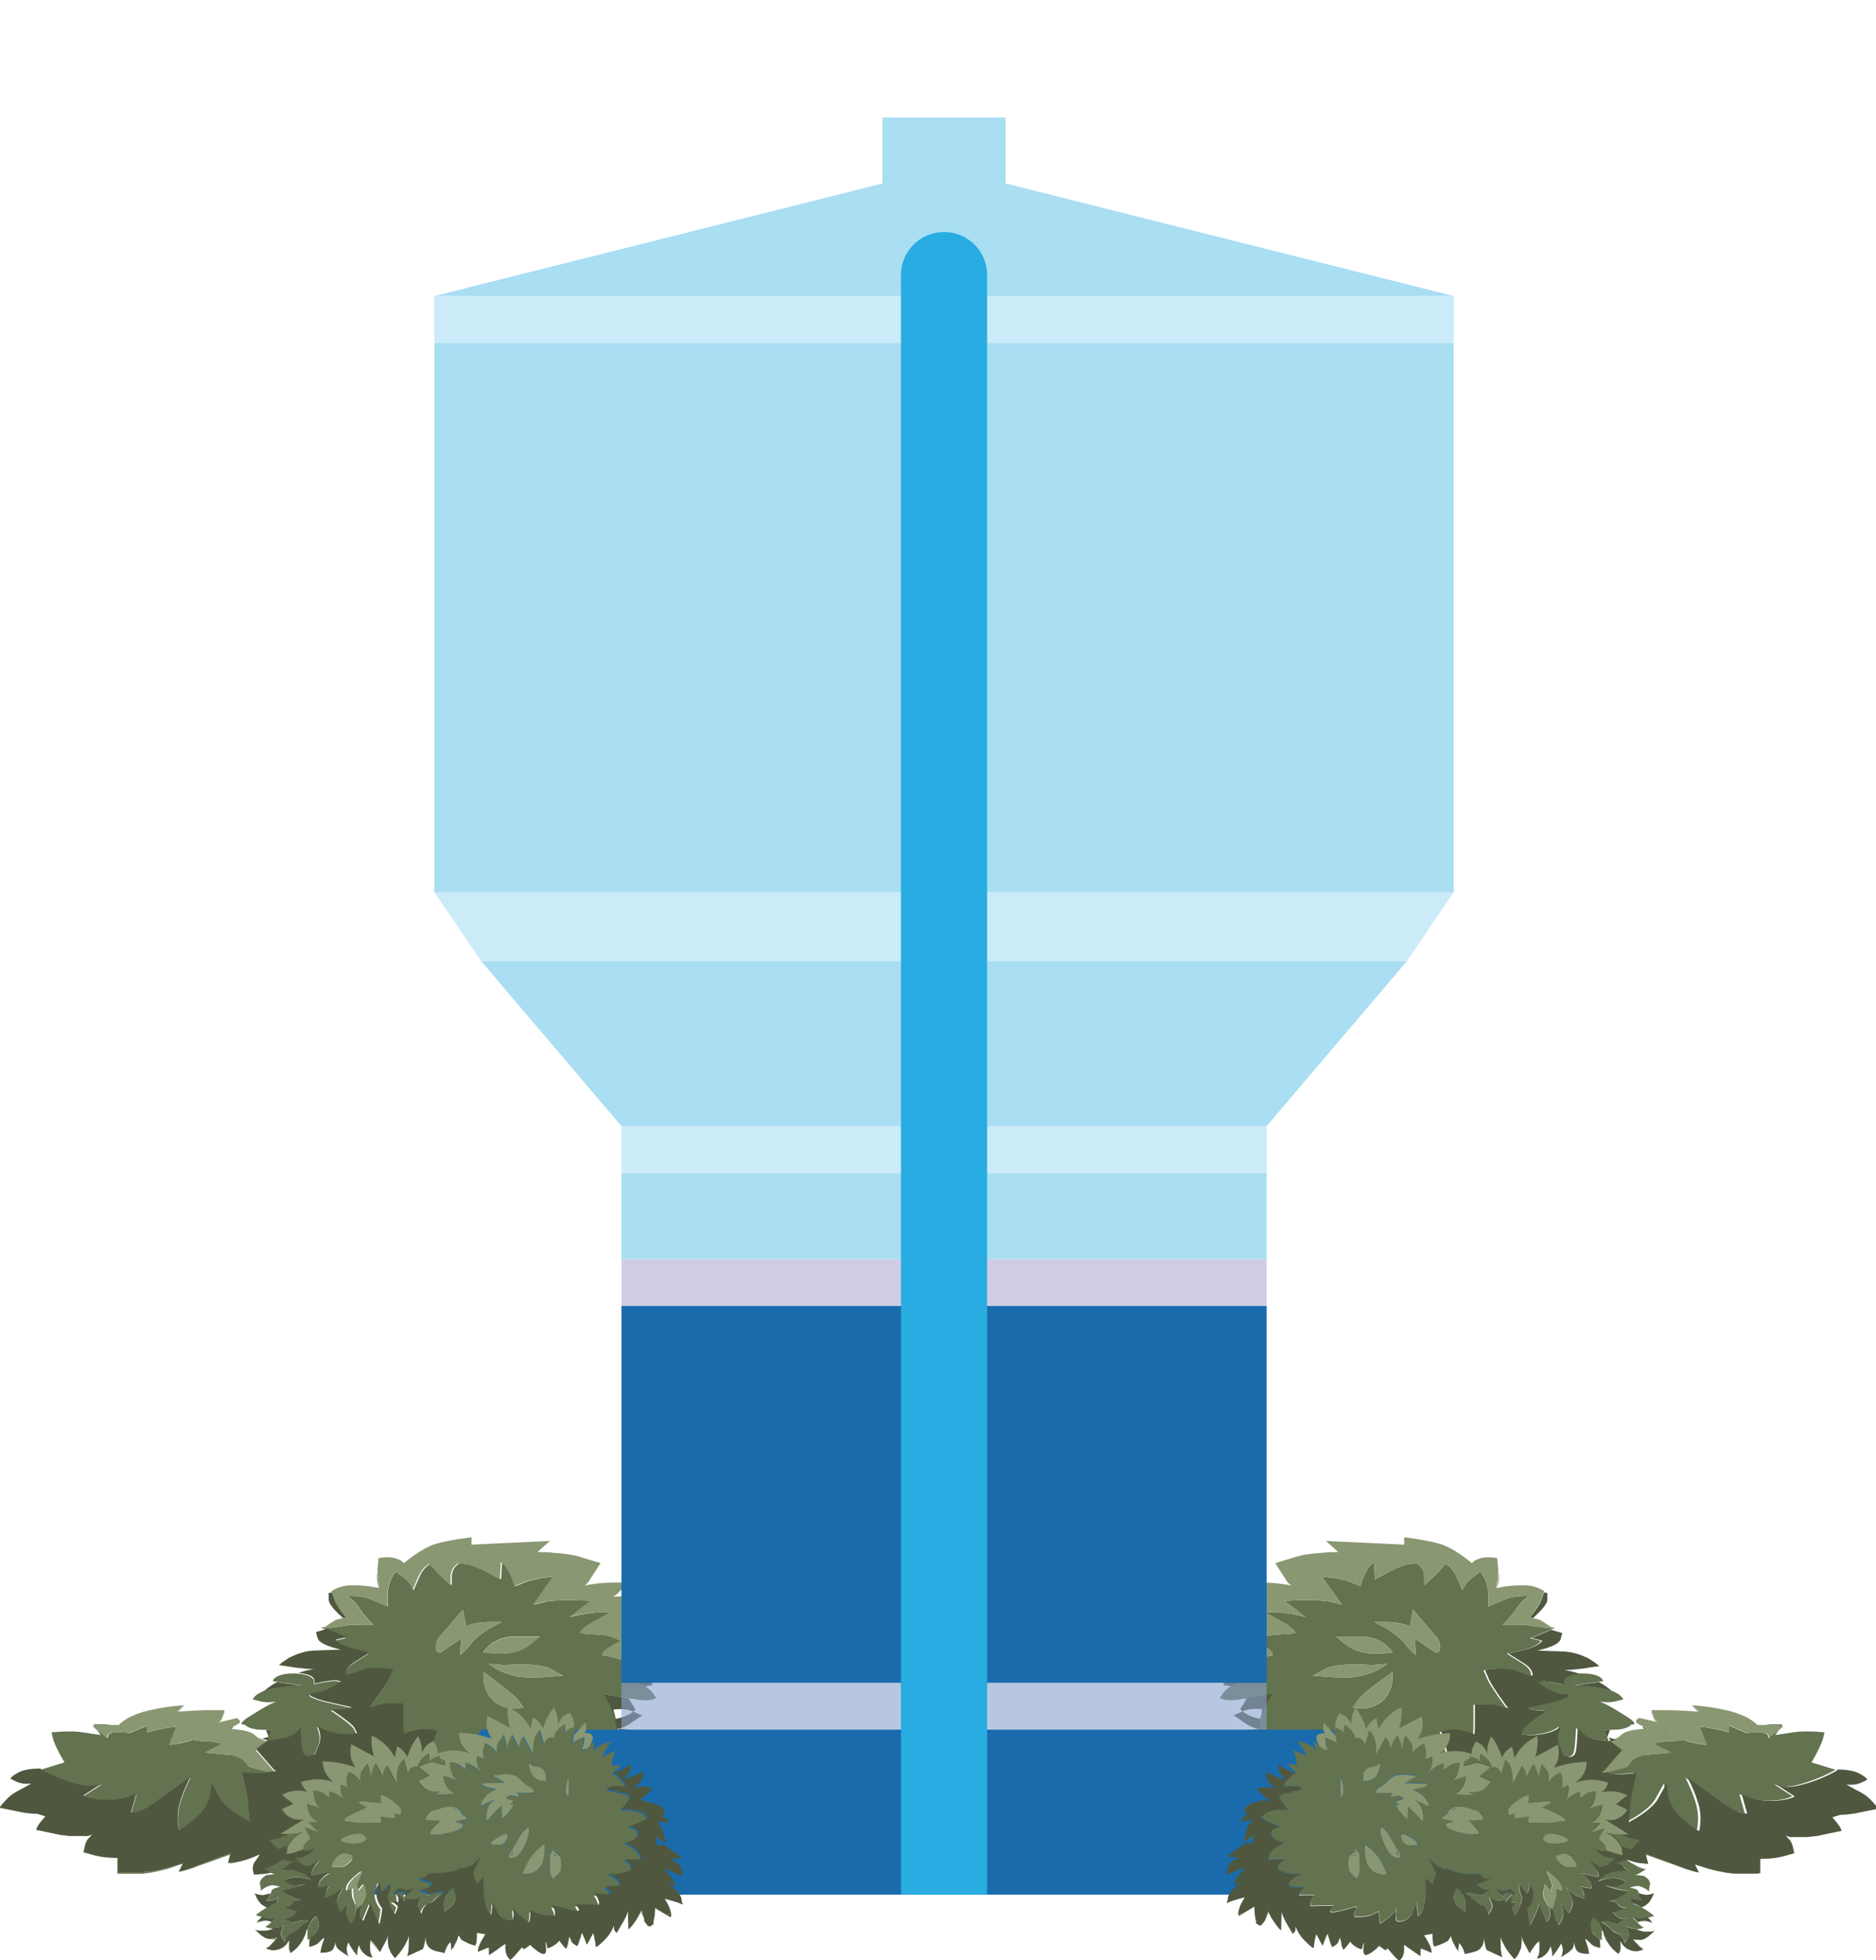 <?xml version="1.0" encoding="utf-8"?>
<!-- Generator: Adobe Illustrator 21.1.0, SVG Export Plug-In . SVG Version: 6.00 Build 0)  -->
<svg version="1.1" id="Layer_1" xmlns="http://www.w3.org/2000/svg" xmlns:xlink="http://www.w3.org/1999/xlink" x="0px" y="0px"
	 viewBox="0 0 761.9 795.8" style="enable-background:new 0 0 761.9 795.8;" xml:space="preserve">
<style type="text/css">
	.st0{fill:#63724F;}
	.st1{fill:#899772;}
	.st2{fill:#4F583F;}
	.st3{fill:#A9DEF3;}
	.st4{opacity:0.6;fill:#A9DEF3;enable-background:new    ;}
	.st5{opacity:0.6;fill:#AFACD0;enable-background:new    ;}
	.st6{opacity:0.6;fill:#89A2CD;enable-background:new    ;}
	.st7{fill:#196BAC;}
	.st8{fill:#28ACE2;}
</style>
<g>
	<g>
		<path class="st0" d="M39,701.8l4.8,3.9c-0.1-0.3,0-0.8,0.2-1.3c0.6-0.7,1.7-1.1,3.3-1.1l4,0.1l1.1,0.3l7.5-3.2v2.8
			c1.5-0.5,4.4-1.2,8.5-1.9c1.1-0.2,2.5-0.3,4.2-0.4c-0.3,0.1-0.7,0.3-1,0.4l-2.7,7c3.2-0.3,6.3-0.9,9.4-2c1.8,0.3,3.5,0.5,5.1,0.5
			c1.4,0,2.9,0.2,4.5,0.5l2.5,0.5l-7,3.6c2.1,0.3,5.3,0.6,9.5,0.9c2.5,0.1,4.6,1,6.5,2.5l1.7,2.3c2.1,0.7,4.2,1.3,6.3,1.7
			c1.1,0.3,2.1,0.4,2.9,0.5l-0.7,0.3c-1.7,0.4-3.7,0.6-5.8,0.5l-5.5-0.4l1.1,5.1c0.9,3.9,1.4,7,1.5,9.3l0.5,5.5
			c-6.1-3.3-10-6.4-11.8-9.4l-3.5-6.3l-0.6,4.7c-0.8,3.4-2.4,6.3-4.9,8.7c-3.9,3.5-6.4,5.4-7.8,5.8c-0.8-3.7-0.7-7.3,0.3-10.9
			c0.8-2.6,1.7-5,2.8-7.4l1.5-3.2l-9.4,6.8c-6.4,4.6-10.2,7.1-11.6,7.3l-3.1,0.4l2.2-7.8l-3.4,1.4c-2.7,0.8-5.4,1.2-8.2,1.2
			c-4.5,0-7.8-0.6-9.9-1.8l7.4-4.8l-2.5,0.8c-2.4,0.3-5,0.1-8-0.8c-5.1-1.3-9.9-3.3-14.4-5.9l0.6-0.2l9.1-2.8
			c-2.3-3.9-3.8-6.9-4.6-9.3l-0.7-2.9c5.4-0.5,9.6-0.5,12.7,0l7.3,1.1L39,701.8L39,701.8z M35.8,745.5c0.7-0.2,1.3-0.4,1.7-0.7v0.1
			l-0.1,0.1C37,745.2,36.5,745.3,35.8,745.5L35.8,745.5z M93.2,756.6l0.1-0.3l3.4-0.3L93.2,756.6z M94.1,752.7L94.1,752.7l-14,5
			c-2.7,1.1-5.1,1.8-7.5,2.3l0.1-0.2c1.5-0.2,3.9-1,7.4-2.3l13.9-5.3h0.3L94.1,752.7L94.1,752.7z M68.2,758.7c-5,1.3-8.8,2-11.6,2
			h-8.9v-0.6h8.9c3.2,0,7-0.6,11.6-1.8l6-1.7L68.2,758.7z M130.2,754.7c1.8-0.5,5-2.6,9.8-6.4h0.2l-2.1,2.9c0.3-0.5,0.6-1,0.8-1.3
			s0.4-0.6,0.5-0.7c-3.7,3.1-6.8,5-9.2,5.7c-1.9,0.7-3.3,1-4.3,1.1C126.8,755.9,128.3,755.4,130.2,754.7z M266.5,758.3l-4.8,0.7
			L266.5,758.3L266.5,758.3z M283.4,743.9L283.4,743.9l-1.9,2.4c-1.7,1.7-3.9,2.6-6.6,2.7l-4.4,0.4l4.4-0.5c2.7-0.1,4.8-1,6.6-2.6
			L283.4,743.9z M266,750.9L266,750.9l0.1-0.7L266,750.9z M274.6,725.8c-1.1,0.9-2.3,1.5-3.4,1.9
			C272.3,727.3,273.4,726.7,274.6,725.8s2-1.9,2.3-3.1C276.9,723.7,276.2,724.8,274.6,725.8z M280,730.9l4,2.3l-1.5,1.8
			c-1.7,1.2-3.3,1.8-4.9,1.8h-2.7c-0.3-0.2-0.7-0.4-1.1-0.6h3.8c1.8,0,3.4-0.5,4.8-1.5l1.5-1.5L280,730.9c-0.3-0.2-0.6-0.3-0.9-0.4
			C279.4,730.6,279.7,730.7,280,730.9z M139.6,660.1c1.6-0.3,4.2-0.5,7.8-0.5h4.3L150,658c-1.2-1.3-2.5-2.8-3.8-4.6
			c-1.5-2.5-3.3-4.3-5.2-5.4c0.9-0.1,2-0.1,3.2,0c2.6,0.1,4.8,0.6,6.8,1.5l6.5,2.7v-5.1c0-2.1,0.5-4.2,1.5-6.4l1.6-2.6
			c0.1,0,1.3,0.8,3.4,2.4c1.5,1.1,2.5,2.3,3.1,3.5l0.9,1.6l2.4-5.5c0.5-1.3,1.4-2.6,2.7-4l1.6-1.1c0.2,0,1,0.8,2.3,2.4
			c0.4,0.5,1.7,1.9,4,4l2.5,2.2v-3.5c0-1.5,0.5-2.9,1.5-4.1l1.5-1.4l3,0.4c1.3,0.1,4.1,1.1,8.4,3.2l5.6,3l0.4-7l2,1.9
			c0.8,1.1,1.6,2.7,2.5,4.8l1,3.1l3.5-1.5c1.3-0.6,3.7-1.2,7.3-1.9l4.8-0.5l-8.1,11.4l5-1.3c2.1-0.4,5.7-0.6,11.1-0.6l7.2,0.3
			l-8.6,6.7c1.3-0.5,3.8-1.1,7.5-1.6c1.9-0.3,4.1-0.5,6.5-0.5l2.5,0.1l-8.2,4.6c-2.9,1.9-4.2,3.2-3.9,3.9l6.6,0.5
			c2.9,0.1,5.3,0.6,7.4,1.5l2.5,1.1l-1.8,0.9c-1.2,0.5-2.3,1.2-3.3,2c-1.6,0.9-2.4,1.9-2.4,3c1.5,0,4.2,0.7,8.2,2
			c2.8,1.1,6.3,2.7,10.7,4.9l2.9,1.6c-0.8,0.3-1.8,0.5-3.1,0.5l-7,0.5c1.3,0.6,2.5,1.2,3.5,1.9c0.7,0.4,1.4,0.8,1.9,1.2l1.1-0.1
			l-0.9,0.1c0.5,0.4,1,0.8,1.3,1.1c0.6,0.5,1.1,0.9,1.4,1.3l1.5,2.3l-1.9,0.7c-2,0.3-4.5,0.2-7.5-0.4l-1.2-0.1l1.3,2.3l-1.5-2.4
			l-10.3-1.6c0.7,0.7,1.3,1.5,1.8,2.6c1.4,2.3,2.4,4.8,3,7.6c0.3,1.5,0.6,2.9,0.8,4h0.1v0.2c0.3,1.8,0.5,3.1,0.5,3.9l-8.1-2.7v2.6
			c0.1,2.3,0.1,4.7,0,7.1l-0.5,5.9l-4.4-1.7c-3.2-1.5-5.1-2.6-5.7-3.3c-1.3-1.3-2.4-2.8-3.2-4.4l-2.7,5c-2.2,3.5-4.3,5.5-6.3,5.9
			c-3,0.9-4.7,1.3-5.3,1.3c-1.3-2.1-1.9-4.5-1.9-7.4v-4.4l-2,1.9c-1.4,1-3.6,2.4-6.6,4.1c-4,2-6.8,3-8.4,3c-0.9-2.3-1-4.5-0.3-6.6
			l1.3-3.4l-6.5,3.8c-5.1,2.4-8.8,3.6-11,3.6h-5.9c0-1.9,0.5-4.6,1.6-8.4l1.5-4.9l-2.8-0.6c-2.4-0.2-4.4-0.1-6.2,0.4
			c-3.2,0.8-4.5,1.2-4.1,1.2c-0.4,0.9-0.6-0.5-0.6-4.2v-8l-3.3-0.1c-2.5-0.1-4.6,0.1-6.2,0.6l-4,1c4.7-6.3,7.4-10.5,8.1-12.5l1.3-3
			l-4.4-0.5c-3.5-0.2-6.3,0.1-8.3,0.9c-3.5,1.3-5.6,1.9-6.6,1.9c-0.2-1.6,0.8-3.2,3.1-4.8l6.7-4.2l-6.3-1.5c-3.7-0.8-6.1-2-7.5-3.7
			l4.4-1.1l-8-3.3c-0.1,0-0.3,0.1-0.5,0.1l0.4-0.1l-1.4-0.6l-0.6-0.3l0.4-0.1c0.4-0.1,0.8-0.2,1.2-0.3c-0.3,0.2-0.7,0.4-1,0.7
			C133.6,661,136.5,660.6,139.6,660.1z M38.3,700.7l-0.4-0.5c0.4-0.1,0.8-0.1,1.2-0.1c2.2-0.1,4.2-0.1,5.9,0.2
			c-2.6,0-4.9,0.2-7.1,0.5C37.9,700.8,38.3,700.7,38.3,700.7z M262,673.5c1.7,1,2.7,1.8,3.2,2.5l1.6,2.4c-1.1-1.6-2.9-3.4-5.4-5.3
			C261.4,673.1,262,673.5,262,673.5z M269.2,672.6l0.8,0.3L269.2,672.6c-0.2,0-0.5,0-0.8,0H269.2z M264.9,664.6
			c0.8,0.2,2.2,0.3,4.1,0.3l1.6-0.3l0.1,0.1l-1.7,0.2C267.6,664.9,266.2,664.9,264.9,664.6l-4.7-0.4L264.9,664.6z M264.5,656.5h2.2
			c1,0,1.8-0.2,2.3-0.5l0.5-0.6l-0.5,0.9c-0.9,0.5-1.6,0.8-2.3,0.8h-1.6L264.5,656.5z M250.4,647c1.1-1.1,1.9-2,2.6-2.9l0.7-1h0.5
			l-1.2,1.4C252.3,645.4,251.4,646.3,250.4,647l-2,1.4L250.4,647z M237.1,643.7l1.4-1.2l-1,1.1C237.3,643.7,237.2,643.7,237.1,643.7
			z M153.8,644.4c-0.6-2.1-0.8-4.1-0.6-5.9c0.1,1.7,0.4,3.7,0.8,6.2h-0.1C153.9,644.6,153.9,644.5,153.8,644.4z M53.6,696.8
			c-1.2,0.5-2.3,1.2-3.3,1.9c0.9-0.7,1.9-1.3,3-1.8C53.4,696.9,53.5,696.8,53.6,696.8L53.6,696.8z M72.2,695h-0.4l3.1-2.6
			C74.9,692.4,72.2,695,72.2,695z M94.6,701.3c-0.1,0.2-0.3,0.4-0.5,0.5c0.9,0.1,1.8,0.2,2.5,0.3c-1.1-0.1-2.4-0.2-3.8-0.3l1.8-0.9
			V701.3z M83.9,701.4h0.8l-2.2,1.7C82.9,702.6,83.4,702,83.9,701.4L83.9,701.4z M104.8,705.4c0.5,0.3,1.1,0.5,1.6,0.7l2.7-0.8v-0.1
			l0.1,0.1l1.3-2.9l-2.3-0.1l-3.2-0.1c-2.9-0.3-4.7-1-5.5-2c-0.7,0-1.2-0.1-1.4-0.3c-0.1-0.7,1.2-1.9,4.1-3.6
			c2.2-1.4,4.7-2.9,7.5-4.4l2.4-1.1l-1.6,0.2c-1.3,0.2-2.8,0.1-4.4-0.2l-3.5-0.9c0.3-0.6,0.9-1.2,1.7-1.9c0.9-0.6,1.9-1.1,3-1.6
			c1.3-0.5,2.7-0.8,4.3-1.1c3.7-0.6,6.4-0.9,8.2-1l2.8-0.1l-10-1.4h-0.1l-1.7-0.3c0.1-0.6,0.5-1.1,1.3-1.6c1.7-1.1,4.4-1.6,8.1-1.5
			c0.3,0,0.5,0,0.7,0.1c3.3,0.2,5.4,1,6.4,2.3l0.3,2c4.9-1.1,7.9-1.5,9-1.3l1.6,0.4l-3.1,2c-2.5,1.5-4.8,2.3-7,2.5
			c-2.1,0.3-2.9,0.7-2.3,1.2c0.5,0.6,2.5,1.4,5.8,2.3l11,2.5L141,694c-1.5,0.3-2.7,0.4-3.6,0.4h-3.2l4.3,3c2.9,2.1,4.5,3.5,5.1,4.4
			l1.1,2.2l-2.5,0.4c-2.2,0.1-4.2,0-6.1-0.4c-3.1-0.5-5.6-1.5-7.4-3l0.8,2.5c0.5,1.9,0.3,3.7-0.4,5.4l-1.6,3.9l-2.3,0.5
			c-1.5,0-2.4-0.8-2.7-2.4c-0.3-1.7-0.5-3.8-0.6-6.3l-0.2-3.1l-1.7,2c-1.5,1.4-3.3,2.3-5.4,2.6c-3.3,0.5-5.4,0.8-6.2,0.8l0.7-1.5
			l-2.9,0.9C105.8,705.9,105.3,705.7,104.8,705.4L104.8,705.4z M91.2,695l-1.1,2.8c-0.3,0.6-0.7,1.1-1.2,1.5c-0.1,0-0.2,0-0.3,0.1
			c0.6-0.5,1.1-1.2,1.5-1.9L91,695H91.2z M200.8,690.9c2.5,1.8,5.1,2.7,7.9,2.7l3.9-0.3l-2.4-3.3c-1.5-1.9-6.1-5.6-13.9-11.2
			l0.2,4.3C197.1,686.4,198.6,688.9,200.8,690.9z M214.6,681c4,0,7.4-0.1,10.3-0.4l3.8-0.3l-5.1-2.8c-2.3-1.1-5.9-1.7-10.9-1.7
			c-2.3-0.1-5,0-8,0.2l-6.1-0.5c1,0.9,2.5,1.8,4.6,2.9C207.1,680.1,210.8,681,214.6,681z M177.8,665.4c-0.9,2.3-1,3.9-0.5,5l1.4,0.7
			l8.6-5.9l-0.5,6.8c1.4-1,3.1-2.8,5.1-5.4c1.5-1.7,3.8-3.5,7-5.5l4.8-2.6h-5c-3.4,0-6.5,0.6-9.4,1.7l-1.3-6.7
			C188,653.5,177.8,665.4,177.8,665.4z M209.1,670.6c2.1-0.4,4.4-1.6,7-3.6l3.1-2.6h-10.1c-3.7,0-6.9,1-9.8,3.1
			c-1.3,1.1-2.4,2.2-3.1,3.3C201.6,671.6,205.8,671.5,209.1,670.6z"/>
		<path class="st1" d="M110,719.4c-0.8-0.1-1.8-0.2-2.9-0.5c-2.1-0.4-4.2-1-6.3-1.7l-1.7-2.3c-1.9-1.5-4-2.4-6.5-2.5
			c-4.2-0.3-7.3-0.6-9.5-0.9l7-3.6l-2.5-0.5c-1.6-0.3-3.1-0.5-4.5-0.5c-1.6,0-3.3-0.2-5.1-0.5c-3.1,1.1-6.2,1.7-9.4,2l2.7-7
			c0.3-0.1,0.7-0.3,1-0.4c-1.7,0.1-3.1,0.2-4.2,0.4c-4.1,0.7-6.9,1.4-8.5,1.9v-2.8l-7.5,3.2l-1.1-0.3l-4-0.1c-1.6,0-2.7,0.4-3.3,1.1
			c-0.2,0.5-0.3,1-0.2,1.3l-4.8-3.9l-1.1-1c2.1-0.3,4.5-0.5,7.1-0.5h3.5c0.5-0.5,1.2-1.1,1.9-1.6c1-0.7,2.1-1.4,3.3-1.9
			c1.9-0.9,4.1-1.7,6.6-2.3c4.1-0.9,7.5-1.5,10.3-1.8l4.5-0.4l-3.1,2.6h0.4c5.6-0.4,9.7-0.6,12.5-0.6h6.6L91,695l-0.9,2.5
			c-0.4,0.7-0.9,1.4-1.5,1.9c0.1-0.1,0.2-0.1,0.3-0.1c0.9-0.3,2.1-0.6,3.6-0.9l3.8-0.9l1,0.9c0.5,0.7,0,1.3-1.3,1.9l-1.4,0.7
			l-1.8,0.9c1.4,0.1,2.7,0.2,3.8,0.3c3.1,0.3,5.3,1,6.5,1.9c0.5,0.5,1.1,1,1.7,1.4c0.5,0.3,1,0.5,1.5,0.8c0.1,0,0.2,0,0.3,0.1
			l1.9,0.6l-4.7,3.5l7.4,8.5c0.2,0.2,0.5,0.3,0.9,0.3l-0.5,0.2C111.1,719.4,110.6,719.4,110,719.4L110,719.4z M83.9,701.4
			c-0.5,0.6-0.9,1.2-1.4,1.7l2.2-1.7H83.9L83.9,701.4z M132,660.5c1-0.7,1.8-1.2,2.5-1.7l1.8-1.1c0.1-0.1,0.1-0.1,0.2-0.1l2.8-0.7
			l1.2-0.3c-2.4-2.9-4-5.3-4.8-7.5l-0.9-2.6l-0.2-0.5c2.4-1.6,5.2-2.4,8.6-2.4c2.7,0,5.1,0.2,7.4,0.5l3.3,0.6h0.2
			c-0.4-2.5-0.7-4.5-0.8-6.2c0.1-0.3,0.1-0.6,0-0.9c0-0.9,0.1-1.7,0.2-2.2l0.2-2.8c2.4-0.5,4.6-0.5,6.8,0c1.4,0.5,2.4,0.9,2.9,1.4
			l0.6,0.6c4.4-3.6,8.4-6.1,12-7.5c2.8-0.9,6.1-1.6,9.9-2.2l5.6-0.8v3l31.8-1.5l-5,4.5c2.6,0,4.7,0.1,6.3,0.3c4.8,0.3,8.8,0.9,12,2
			l7.3,2.2l-5.1,7.9l-1.4,1.2c0.1,0,0.3,0,0.4-0.1c3.9-0.7,7.5-1.1,11-1.1h5.8l-0.5,0.6l-0.7,1c-0.7,0.9-1.5,1.8-2.6,2.9l-2,1.4
			c0.7-0.2,1.7-0.3,3-0.3c1.7,0.1,3.4,0.4,5.1,0.9l1.7,0.6c0.4,0.1,0.8,0.2,1.2,0.4l4.1,1.8c1.3,0.6,2.4,1.2,3.5,1.8l2.5,1.8
			L269,656c-0.5,0.3-1.3,0.5-2.3,0.5h-2.2l0.6,0.6l1.8,1.6c1.7,1.8,2.8,3.1,3.1,3.9l0.7,2h-0.1l-1.6,0.3c-1.9,0-3.3-0.1-4.1-0.3
			l-4.7-0.4l-1.5-0.2l4.3,2.1c2.9,1.5,4.6,2.8,5.4,4l1.6,2.9l-0.8-0.3h-1c-0.7-0.1-1.7-0.1-3-0.1c-2.7,0-5.1-0.7-7.2-2.1l3.4,2.7
			c2.5,1.9,4.2,3.7,5.4,5.3l2.7,3.9l-3.2-1.8l-2.9-1.6c-4.3-2.2-7.9-3.8-10.7-4.9c-4-1.3-6.7-2-8.2-2c0-1.1,0.8-2.1,2.4-3
			c1-0.8,2.1-1.5,3.3-2l1.8-0.9l-2.5-1.1c-2.1-0.9-4.5-1.4-7.4-1.5l-6.6-0.5c-0.3-0.7,1-2,3.9-3.9l8.2-4.6l-2.5-0.1
			c-2.4,0-4.5,0.2-6.5,0.5c-3.7,0.5-6.2,1.1-7.5,1.6l8.6-6.7l-7.2-0.3c-5.3,0-9,0.2-11.1,0.6l-5,1.3l8.1-11.4l-4.8,0.5
			c-3.6,0.7-6,1.3-7.3,1.9l-3.5,1.5l-1-3.1c-0.9-2.1-1.7-3.7-2.5-4.8l-2-1.9l-0.4,7l-5.6-3c-4.3-2.1-7-3.1-8.4-3.2l-3-0.4l-1.5,1.4
			c-1,1.2-1.5,2.6-1.5,4.1v3.5l-2.5-2.2c-2.3-2.1-3.6-3.5-4-4c-1.3-1.6-2.1-2.4-2.3-2.4l-1.6,1.1c-1.3,1.4-2.2,2.7-2.7,4l-2.4,5.5
			L167,644c-0.6-1.2-1.6-2.4-3.1-3.5c-2.1-1.6-3.3-2.4-3.4-2.4l-1.6,2.6c-1,2.2-1.5,4.3-1.5,6.4v5.1l-6.5-2.7
			c-1.9-0.9-4.2-1.4-6.8-1.5c-1.2-0.1-2.3-0.1-3.2,0c1.9,1.1,3.7,2.9,5.2,5.4c1.3,1.8,2.6,3.3,3.8,4.6l1.7,1.6h-4.3
			c-3.6,0-6.2,0.2-7.8,0.5c-3.1,0.5-5.9,0.9-8.6,1.1C131.3,660.9,131.7,660.7,132,660.5z M199.3,667.6c2.9-2.1,6.1-3.1,9.8-3.1h10.1
			l-3.1,2.6c-2.6,2-4.9,3.2-7,3.6c-3.3,0.9-7.5,0.9-12.9,0.2C197,669.7,198,668.6,199.3,667.6z M189.3,660.2c2.9-1.1,6-1.7,9.4-1.7
			h5l-4.8,2.6c-3.2,2-5.5,3.8-7,5.5c-2,2.6-3.7,4.4-5.1,5.4l0.5-6.8l-8.6,5.9l-1.4-0.7c-0.5-1.1-0.4-2.7,0.5-5l10.2-11.9
			L189.3,660.2z M198.6,675.5l6.1,0.5c3-0.2,5.6-0.3,8-0.2c5,0,8.6,0.6,10.9,1.7l5.1,2.8l-3.8,0.3c-2.9,0.3-6.3,0.4-10.3,0.4
			c-3.7,0-7.5-0.9-11.4-2.6C201.2,677.4,199.6,676.4,198.6,675.5z M196.2,678.8c7.8,5.5,12.5,9.2,13.9,11.2l2.4,3.3l-3.9,0.3
			c-2.8,0-5.4-0.9-7.9-2.7c-2.3-1.9-3.7-4.5-4.4-7.8C196.4,683.1,196.2,678.8,196.2,678.8z"/>
		<path class="st2" d="M276.9,722.7c-0.3,1.2-1.1,2.2-2.4,3.1c-1.1,0.9-2.2,1.5-3.3,1.9l-3.3,0.6c3.6,0.1,6.5,0.6,8.9,1.3l1.7,0.6
			l0.5,0.2c0.3,0.1,0.6,0.3,0.8,0.4l4,2.3l-1.5,1.5c-1.4,1-3,1.5-4.8,1.5h-3.8c0.4,0.2,0.8,0.4,1.1,0.6c1.5,0.9,3.1,2.1,5,3.8
			l3.6,3.2l-0.1,0.1l-1.9,2.4c-1.7,1.6-3.9,2.5-6.6,2.6l-4.4,0.5l-4.4,0.3l-0.1,0.6l-0.1,0.6v0.1c0,0.1,0,0.3-0.1,0.4l0.6,6.9
			l-4.8,0.8c-3.4,0.3-5.7,0.2-7.1-0.3c-2.1-0.9-3.7-1.7-4.6-2.4l-2.4,3.9l-3-1c-2.3-1.3-4.1-2.8-5.2-4.5c-2.1-2.9-3.3-4.9-3.5-6.2
			l-4.4,1.5c-4.2,0.9-9,1.2-14.4,0.8l-13.2-0.7c-0.7-1.8-0.2-3.1,1.3-3.9l2.4-1.2l-5.2-0.9c-3.9-0.5-6.7-0.4-8.6,0.5
			c-3.1,1.3-6.1,2.1-9,2.4l0.4-3.3l-4,2.6c-3.1,1.8-5.9,3.1-8.5,3.8c-3.9,1-6.5,0.6-7.9-1.3c-0.3,0.6-1.1,1.4-2.4,2.4
			c-2,1.9-3.7,3.2-5,4l-4.2,2.3c-1.3-1-2-2.2-2-3.5v-2l-1.1,0.7c-1.7,0.7-3.3,1.3-4.8,1.6c-3,0.9-5.5,1.3-7.6,1.3
			c-0.3-0.1-0.6-0.3-0.8-0.6c-0.5-0.7-0.3-1.7,0.4-3l0.5-0.8l2.1-2.9h-0.2c-4.7,3.8-8,5.9-9.8,6.4c-1.9,0.7-3.4,1.2-4.3,1.3H125v4.7
			l-2.5-0.1c-1.8-0.3-2.9-0.7-3.3-1.1l-2.8-2.8l-2.4,1.9c-2.1,1.2-4.1,1.9-6,2.1l-4.8,0.4c-0.7-1.9-0.7-3.5,0-4.8l2.2-3.2l-0.2-0.1
			c-3.6,1.6-6.6,2.6-9.1,3l-3.4,0.3h-0.1l0.9-3.6l0.2-0.5H94l-13.9,5.3c-3.5,1.3-5.9,2.1-7.4,2.3h-0.1l1.6-3.2l-6,1.7
			c-4.5,1.2-8.4,1.8-11.6,1.8h-8.9v-5.8l-3-0.1c-2-0.1-4.2-0.4-6.5-1c-2.1-0.6-3.5-1-4.3-1.2l0.6-2.8c0.4-1.4,0.9-2.4,1.6-3l1.2-1.3
			l0.1-0.1v-0.1c-0.5,0.3-1,0.5-1.7,0.7h-0.3c-0.1,0-0.3,0-0.5,0h-6.7c-0.5-0.1-1-0.1-1.5-0.2c-0.7-0.1-1.3-0.1-2-0.2l-10-2.1
			c0.2-1.1,1.1-2.5,2.7-4.3l1-1.2l-3.2-1c-1.7,0-3.6-0.2-5.6-0.5l-9.9-2c1.7-2.1,3.2-3.8,4.7-5c0.3-0.2,0.6-0.5,1.1-0.8
			c0.9-0.6,2.2-1.3,3.8-2.1l3.4-1.9l-1.9,0.1c-1.4,0-2.7-0.3-4-0.8l-2.6-1.3c0.5-0.7,1.3-1.4,2.4-2c2.1-1.4,5.3-2.1,9.6-2.1H17
			l-0.6,0.2c4.5,2.6,9.3,4.5,14.4,5.9c2.9,0.9,5.6,1.1,8,0.8l2.5-0.8l-7.4,4.8c2.1,1.2,5.3,1.8,9.9,1.8c2.7,0,5.4-0.4,8.2-1.2
			l3.4-1.4l-2.2,7.8l3.1-0.4c1.3-0.2,5.2-2.6,11.6-7.3l9.4-6.8l-1.5,3.2c-1.1,2.3-2,4.8-2.8,7.4c-1,3.6-1.1,7.2-0.3,10.9
			c1.3-0.3,3.9-2.3,7.8-5.8c2.5-2.4,4.1-5.3,4.9-8.7l0.6-4.7l3.5,6.3c1.7,3,5.6,6.1,11.8,9.4l-0.5-5.5c-0.1-2.3-0.6-5.3-1.5-9.3
			l-1.1-5.1l5.5,0.4c2.1,0.1,4.1-0.1,5.8-0.5l0.7-0.3c0.6,0.1,1.1,0.1,1.6,0l0.5-0.2c-0.4,0-0.7-0.1-0.9-0.3l-7.4-8.5l4.7-3.5
			l-1.9-0.6c-0.1-0.1-0.2-0.1-0.3-0.1l2.9-0.9l-0.7,1.5c0.8,0,2.9-0.3,6.2-0.8c2.1-0.3,3.9-1.2,5.4-2.6l1.7-2l0.2,3.1
			c0.1,2.5,0.3,4.6,0.6,6.3c0.3,1.6,1.2,2.4,2.7,2.4l2.3-0.5l1.6-3.9c0.7-1.7,0.9-3.5,0.4-5.4l-0.8-2.5c1.8,1.5,4.3,2.5,7.4,3
			c1.9,0.4,3.9,0.5,6.1,0.4l2.5-0.4l-1.1-2.2c-0.5-0.9-2.2-2.3-5.1-4.4l-4.3-3h3.2c0.9,0,2.1-0.1,3.6-0.4l1.5-0.5l-11-2.5
			c-3.3-0.9-5.2-1.7-5.8-2.3c-0.6-0.5,0.2-0.9,2.3-1.2c2.1-0.2,4.4-1,7-2.5l3.1-2l-1.6-0.4c-1.1-0.2-4.1,0.2-9,1.3l-0.3-2
			c-0.9-1.3-3.1-2.1-6.4-2.3c1.4-0.5,2.6-0.8,3.7-1.1l2.6-0.5l-2.9-0.1c-2.9-0.3-5.1-0.5-6.5-0.8l-4.7-0.7c0.7-0.7,2.1-1.7,4-2.9
			c3.4-1.8,6.7-2.8,10.1-3l11-0.4c-5.6-1.3-8.8-2.8-9.4-4.6l-0.7-2.5l3.4-1c0.2-0.1,0.4-0.1,0.6-0.2c0.2,0,0.3-0.1,0.5-0.1l8,3.3
			l-4.4,1.1c1.3,1.7,3.8,2.9,7.5,3.7l6.3,1.5l-6.7,4.2c-2.3,1.6-3.3,3.2-3.1,4.8c0.9,0,3.1-0.6,6.6-1.9c2-0.8,4.7-1.1,8.3-0.9
			l4.4,0.5l-1.3,3c-0.7,2-3.4,6.1-8.1,12.5l4-1c1.6-0.5,3.7-0.7,6.2-0.6l3.3,0.1v7.9c0,3.7,0.2,5.1,0.6,4.2c-0.5,0,0.9-0.4,4.1-1.2
			c1.7-0.5,3.8-0.6,6.2-0.4l2.8,0.6l-1.5,4.9c-1.1,3.7-1.6,6.5-1.6,8.4h5.9c2.2,0,5.8-1.2,11-3.6l6.5-3.8l-1.3,3.4
			c-0.7,2.1-0.6,4.3,0.3,6.6c1.6,0,4.4-1,8.4-3c3-1.7,5.2-3.1,6.6-4.1l2-1.9v4.4c0,2.9,0.6,5.3,1.9,7.4c0.5,0,2.3-0.4,5.3-1.3
			c2-0.4,4.1-2.4,6.3-5.9l2.7-5c0.8,1.6,1.9,3.1,3.2,4.4c0.6,0.7,2.5,1.8,5.7,3.3l4.4,1.7l0.5-5.9c0.1-2.4,0.1-4.7,0-7.1V703
			l8.1,2.7c0-0.8-0.2-2.1-0.5-3.9c0.9,0,1.7,0.1,2.5,0.2l2.3,0.4c1.7,0.3,3.2,0.8,4.3,1.5l5.5,2.7l-1.1,1c-1.1,1-2.1,1.7-3.1,2
			c-1.7,0.8-4,1.5-6.8,2c5.7-0.3,9.8,0.5,12.3,2.4l3.5,2.6l-0.8,0.9l-4.7,3.5c1.9,0.5,4.5,0.6,7.7,0.4h0.1l4.7-0.4L276.9,722.7
			L276.9,722.7z M257.2,694.9l-0.2-0.1c-1.7-0.8-4.3-1.1-7.8-0.8l0.5,4c-0.6-2.7-1.6-5.2-3-7.6c-0.5-1.1-1.1-1.9-1.8-2.6l10.3,1.6
			l1.5,2.4l1.4,2.2L257.2,694.9c2.2,1,3.4,1.5,3.7,1.5L257,699c-2.7,1.9-4.8,2.8-6.4,2.9h-0.1c-0.2-1.1-0.5-2.5-0.8-4
			C252.9,697.3,255.4,696.3,257.2,694.9z M265.2,684.1l-2.5,0.4l-1.1,0.1c-0.5-0.4-1.2-0.8-1.9-1.2c-1-0.7-2.2-1.3-3.5-1.9l7-0.5
			L265.2,684.1z M153.8,644.4c0.1,0.1,0.1,0.2,0.1,0.3h-0.1V644.4z M133.5,649.5v-2.8l1.3-0.2l0.9,2.6c0.8,2.1,2.4,4.6,4.8,7.5
			l-1.2,0.3C135.4,653.4,133.5,651,133.5,649.5z M110.5,702.4l-1.3,2.9l-0.1-0.1l-1-2.7l0.1-0.2L110.5,702.4z M112.5,682.9
			L112.5,682.9l10.1,1.4l-2.8,0.1c-1.8,0.1-4.5,0.4-8.2,1c-1.6,0.3-3,0.6-4.3,1.1C108.9,685.1,110.6,683.9,112.5,682.9z"/>
	</g>
	<g>
		<path class="st0" d="M722.9,701.8l-1.9,2.6l7.3-1.1c3.1-0.5,7.4-0.5,12.7,0l-0.7,2.9c-0.8,2.3-2.3,5.4-4.6,9.3l9.1,2.8l0.6,0.2
			c-4.5,2.6-9.3,4.5-14.4,5.9c-2.9,0.9-5.6,1.1-8,0.8l-2.5-0.8l7.4,4.8c-2.1,1.2-5.3,1.8-9.9,1.8c-2.7,0-5.4-0.4-8.2-1.2l-3.4-1.4
			l2.2,7.8l-3.1-0.4c-1.3-0.2-5.2-2.6-11.6-7.3l-9.4-6.8l1.5,3.2c1.1,2.3,2,4.8,2.8,7.4c1,3.6,1.1,7.2,0.3,10.9
			c-1.3-0.3-3.9-2.3-7.8-5.8c-2.5-2.4-4.1-5.3-4.9-8.7l-0.6-4.7l-3.5,6.3c-1.7,3-5.6,6.1-11.8,9.4l0.5-5.5c0.1-2.3,0.6-5.3,1.5-9.3
			l1.1-5.1l-5.5,0.4c-2.1,0.1-4.1-0.1-5.8-0.5l-0.7-0.3c0.8-0.1,1.8-0.2,2.9-0.5c2.1-0.4,4.2-1,6.3-1.7l1.7-2.3
			c1.9-1.5,4-2.4,6.5-2.5c4.2-0.3,7.3-0.6,9.5-0.9l-7-3.6l2.5-0.5c1.6-0.3,3.1-0.5,4.5-0.5c1.6,0,3.3-0.2,5.1-0.5
			c3.1,1.1,6.2,1.7,9.4,2l-2.7-7c-0.3-0.1-0.7-0.3-1-0.4c1.7,0.1,3.1,0.2,4.2,0.4c4.1,0.7,6.9,1.4,8.5,1.9v-2.8l7.5,3.2l1.1-0.3
			l4-0.1c1.6,0,2.7,0.4,3.3,1.1c0.2,0.5,0.3,1,0.2,1.3L722.9,701.8L722.9,701.8z M726.1,745.5c-0.7-0.1-1.2-0.3-1.6-0.5l-0.1-0.1
			v-0.1C724.8,745.1,725.4,745.3,726.1,745.5L726.1,745.5z M665.2,756l3.4,0.3l0.1,0.3L665.2,756z M667.7,752.7l-0.2-0.5h0.3
			l13.9,5.3c3.5,1.3,5.9,2.1,7.4,2.3l0.1,0.2c-2.3-0.5-4.8-1.2-7.5-2.3L667.7,752.7L667.7,752.7L667.7,752.7z M687.7,756.6l6,1.7
			c4.5,1.2,8.4,1.8,11.6,1.8h8.9v0.6h-8.9c-2.7,0-6.6-0.7-11.6-2L687.7,756.6z M636,756c-1-0.1-2.4-0.4-4.3-1.1
			c-2.4-0.7-5.4-2.6-9.2-5.7c0.1,0.1,0.3,0.4,0.5,0.7s0.5,0.8,0.8,1.3l-2.1-2.9h0.2c4.7,3.8,8,5.9,9.8,6.4
			C633.6,755.4,635,755.9,636,756z M495.4,758.2l4.8,0.8L495.4,758.2L495.4,758.2z M480.4,746.3c1.7,1.6,3.9,2.5,6.6,2.6l4.4,0.5
			L487,749C484.2,748.8,482,747.9,480.4,746.3l-2-2.4h0.1L480.4,746.3z M495.8,750.2l0.1,0.6v0.1L495.8,750.2z M485,722.7
			c0.3,1.2,1.1,2.2,2.4,3.1c1.1,0.9,2.2,1.5,3.3,1.9c-1.1-0.4-2.3-1-3.4-1.9C485.7,724.8,485,723.7,485,722.7z M482.8,730.5
			c-0.3,0.1-0.6,0.3-0.8,0.4l-4,2.3l1.5,1.5c1.4,1,3,1.5,4.8,1.5h3.8c-0.4,0.2-0.8,0.4-1.1,0.6h-2.7c-1.6,0-3.2-0.6-4.9-1.8
			l-1.5-1.8l4-2.3C482.2,730.7,482.5,730.6,482.8,730.5z M630.9,661.2c-0.3-0.3-0.7-0.5-1-0.7c0.4,0.1,0.8,0.2,1.2,0.3l0.4,0.1
			L630.9,661.2l-1.4,0.6l0.4,0.1c-0.2,0-0.3-0.1-0.5-0.1l-8,3.3l4.4,1.1c-1.3,1.7-3.8,2.9-7.5,3.7l-6.3,1.5l6.7,4.2
			c2.3,1.6,3.3,3.2,3.1,4.8c-0.9,0-3.1-0.6-6.6-1.9c-2-0.8-4.7-1.1-8.3-0.9l-4.4,0.5l1.3,3c0.7,2,3.4,6.1,8.1,12.5l-4-1
			c-1.6-0.5-3.7-0.7-6.2-0.6l-3.3,0.1v7.9c0,3.7-0.2,5.1-0.6,4.2c0.5,0-0.9-0.4-4.1-1.2c-1.7-0.5-3.8-0.6-6.2-0.4l-2.8,0.6l1.5,4.9
			c1.1,3.7,1.6,6.5,1.6,8.4h-5.9c-2.2,0-5.8-1.2-11-3.6l-6.5-3.8l1.3,3.4c0.7,2.1,0.6,4.3-0.3,6.6c-1.6,0-4.4-1-8.4-3
			c-3-1.7-5.2-3.1-6.6-4.1l-2-1.9v4.4c0,2.9-0.6,5.3-1.9,7.4c-0.5,0-2.3-0.4-5.3-1.3c-2-0.4-4.1-2.4-6.3-5.9l-2.7-5
			c-0.8,1.6-1.9,3.1-3.2,4.4c-0.6,0.7-2.5,1.8-5.7,3.3l-4.4,1.7l-0.5-5.9c-0.1-2.4-0.1-4.7,0-7.1v-2.6l-8.1,2.7
			c0-0.8,0.2-2.1,0.5-3.9v-0.2h0.1c0.2-1.1,0.5-2.5,0.8-4c0.6-2.7,1.6-5.2,3-7.6c0.5-1.1,1.1-1.9,1.8-2.6l-10.3,1.6l-1.5,2.4
			l1.3-2.3l-1.2,0.1c-3,0.6-5.5,0.7-7.5,0.4l-1.9-0.7l1.5-2.3c0.3-0.4,0.8-0.8,1.4-1.3c0.3-0.3,0.8-0.7,1.3-1.1l-0.9-0.1l1.1,0.1
			c0.5-0.4,1.2-0.8,1.9-1.2c1-0.7,2.2-1.3,3.5-1.9l-7-0.5c-1.3,0-2.3-0.2-3.1-0.5l2.9-1.6c4.3-2.2,7.9-3.8,10.7-4.9
			c4-1.3,6.7-2,8.2-2c0-1.1-0.8-2.1-2.4-3c-1-0.8-2.1-1.5-3.3-2l-1.8-0.9l2.5-1.1c2.1-0.9,4.5-1.4,7.4-1.5l6.6-0.5
			c0.3-0.7-1-2-3.9-3.9l-8.2-4.6l2.5-0.1c2.4,0,4.5,0.2,6.5,0.5c3.7,0.5,6.2,1.1,7.5,1.6l-8.6-6.7l7.2-0.3c5.3,0,9,0.2,11.1,0.6
			l5,1.3l-8.1-11.4l4.8,0.5c3.6,0.7,6,1.3,7.3,1.9l3.5,1.5l1-3.1c0.9-2.1,1.7-3.7,2.5-4.8l2-1.9l0.4,7l5.6-3c4.2-2.1,7-3.1,8.4-3.2
			l3-0.4l1.5,1.4c1,1.2,1.5,2.6,1.5,4.1v3.5l2.5-2.2c2.3-2.1,3.6-3.5,4-4c1.3-1.6,2.1-2.4,2.3-2.4l1.6,1.1c1.3,1.4,2.2,2.7,2.7,4
			l2.4,5.5l0.9-1.6c0.6-1.2,1.6-2.4,3.1-3.5c2.1-1.6,3.3-2.4,3.4-2.4l1.6,2.6c1,2.2,1.5,4.3,1.5,6.4v5.1l6.5-2.7
			c1.9-0.9,4.2-1.4,6.8-1.5c1.2-0.1,2.3-0.1,3.2,0c-1.9,1.1-3.7,2.9-5.2,5.4c-1.3,1.8-2.6,3.3-3.8,4.6l-1.7,1.6h4.3
			c3.6,0,6.2,0.2,7.8,0.5C625.4,660.6,628.2,661,630.9,661.2z M724,700.8c-2.1-0.3-4.5-0.5-7.1-0.5c1.7-0.3,3.7-0.3,5.9-0.2
			c0.4,0,0.8,0,1.2,0.1l-0.4,0.5C723.6,700.7,724,700.8,724,700.8z M500.5,673.1c-2.5,1.9-4.2,3.7-5.4,5.3l1.6-2.4
			c0.5-0.7,1.5-1.5,3.2-2.5C499.9,673.5,500.5,673.1,500.5,673.1z M493.6,672.6c-0.4,0-0.7,0-0.8,0.1l-0.8,0.2l0.8-0.3H493.6z
			 M501.7,664.2l-4.7,0.5c-1.3,0.2-2.7,0.3-4.1,0.2l-1.7-0.2l0.1-0.1l1.6,0.3c1.9,0,3.3-0.1,4.1-0.3L501.7,664.2z M496.8,657.1h-1.6
			c-0.7,0-1.4-0.3-2.3-0.8l-0.5-0.9l0.5,0.6c0.5,0.3,1.3,0.5,2.3,0.5h2.2L496.8,657.1z M513.4,648.4l-2-1.3c-1-0.9-1.9-1.7-2.6-2.6
			l-1.2-1.4h0.5l0.7,1c0.7,0.9,1.5,1.8,2.6,2.9L513.4,648.4z M524.4,643.6l-1-1.1l1.4,1.2C524.7,643.7,524.5,643.7,524.4,643.6z
			 M608,644.7L608,644.7c0.3-2.5,0.6-4.5,0.7-6.2c0.2,1.8,0,3.8-0.6,5.9C608,644.5,608,644.6,608,644.7z M708.3,696.8
			c0.1,0,0.2,0,0.3,0.1c1.1,0.5,2.1,1.1,3,1.8C710.6,698,709.5,697.4,708.3,696.8L708.3,696.8z M687,692.4l3.1,2.6h-0.4
			C689.7,695,687,692.4,687,692.4z M667.2,700.9l1.8,0.9c-1.4,0.1-2.7,0.2-3.8,0.3c0.7-0.1,1.6-0.2,2.5-0.3
			c-0.2-0.1-0.4-0.3-0.5-0.5V700.9z M678,701.4c0.5,0.6,0.9,1.2,1.4,1.7l-2.2-1.7H678L678,701.4z M657.1,705.4
			c-0.5,0.3-1,0.5-1.5,0.8l-2.9-0.9l0.7,1.5c-0.8,0-2.9-0.3-6.2-0.8c-2.1-0.3-3.9-1.2-5.4-2.6l-1.7-2l-0.2,3.1
			c-0.1,2.5-0.3,4.6-0.6,6.3c-0.3,1.6-1.2,2.4-2.7,2.4l-2.3-0.5l-1.6-3.9c-0.7-1.7-0.9-3.5-0.4-5.4l0.8-2.5c-1.8,1.5-4.3,2.5-7.4,3
			c-1.9,0.4-3.9,0.5-6.1,0.4l-2.5-0.4l1.1-2.2c0.5-0.9,2.2-2.3,5.1-4.4l4.3-3h-3.2c-0.9,0-2.1-0.1-3.6-0.4l-1.5-0.5l11-2.5
			c3.3-0.9,5.2-1.7,5.8-2.3c0.6-0.5-0.2-0.9-2.3-1.2c-2.1-0.2-4.4-1-7-2.5l-3.1-2l1.6-0.4c1.1-0.2,4.1,0.2,9,1.3l0.3-2
			c0.9-1.3,3.1-2.1,6.4-2.3c0.2-0.1,0.4-0.1,0.7-0.1c3.7-0.1,6.4,0.4,8.1,1.5c0.8,0.5,1.2,1,1.3,1.6l-1.7,0.3h-0.1l-10,1.4l2.8,0.1
			c1.8,0.1,4.5,0.4,8.2,1c1.6,0.3,3,0.6,4.3,1.1c1.1,0.5,2.1,1,3,1.6c0.8,0.7,1.4,1.3,1.7,1.9l-3.5,0.9c-1.6,0.3-3.1,0.4-4.4,0.2
			l-1.6-0.2l2.4,1.1c2.8,1.5,5.3,3,7.5,4.4c2.9,1.7,4.2,2.9,4.1,3.6c-0.2,0.2-0.7,0.3-1.4,0.3c-0.7,1-2.6,1.7-5.5,2l-3.2,0.1
			l-2.3,0.1l1.3,2.9l0.1-0.1v0.1l2.7,0.8C656,705.9,656.6,705.7,657.1,705.4L657.1,705.4z M670.8,695l0.9,2.5
			c0.4,0.7,0.9,1.4,1.5,1.9c-0.1-0.1-0.2-0.1-0.3-0.1c-0.5-0.4-0.9-0.9-1.2-1.5l-1.1-2.8C670.6,695,670.8,695,670.8,695z
			 M565.4,683.1l0.2-4.3c-7.8,5.5-12.5,9.2-13.9,11.2l-2.4,3.3l3.9,0.3c2.8,0,5.4-0.9,7.9-2.7C563.3,688.9,564.8,686.4,565.4,683.1z
			 M558.7,678.4c2.1-1.1,3.6-2,4.6-2.9l-6.1,0.5c-3-0.2-5.6-0.3-8-0.2c-5,0-8.6,0.6-10.9,1.7l-5.1,2.8l3.8,0.3
			c2.9,0.3,6.3,0.4,10.3,0.4C551,681,554.8,680.1,558.7,678.4z M573.9,653.5l-1.3,6.7c-2.9-1.1-6-1.7-9.4-1.7h-5l4.8,2.6
			c3.2,2,5.5,3.8,7,5.5c2,2.6,3.7,4.4,5.1,5.4l-0.5-6.8l8.6,5.9l1.4-0.7c0.5-1.1,0.4-2.7-0.5-5L573.9,653.5z M565.6,670.8
			c-0.7-1.1-1.8-2.2-3.1-3.3c-2.9-2.1-6.1-3.1-9.8-3.1h-10.1l3.1,2.6c2.6,2,4.9,3.2,7,3.6C556,671.5,560.3,671.6,565.6,670.8z"/>
		<path class="st1" d="M651.9,719.4c-0.6,0.1-1.1,0.1-1.6,0l-0.5-0.2c0.4,0,0.7-0.1,0.9-0.3l7.4-8.5l-4.7-3.5l1.9-0.6
			c0.1-0.1,0.2-0.1,0.3-0.1c0.5-0.3,1-0.5,1.5-0.8c0.6-0.4,1.2-0.9,1.7-1.4c1.2-0.9,3.4-1.6,6.5-1.9c1.1-0.1,2.4-0.2,3.8-0.3
			l-1.8-0.9l-1.4-0.7c-1.3-0.6-1.8-1.2-1.3-1.9l1-0.9l3.8,0.9c1.5,0.3,2.7,0.6,3.6,0.9c0.1,0,0.2,0,0.3,0.1
			c-0.6-0.5-1.1-1.2-1.5-1.9l-0.9-2.5l-0.2-0.6h6.6c2.7,0,6.9,0.2,12.5,0.6h0.4l-3.1-2.6l4.5,0.4c2.8,0.3,6.2,0.9,10.3,1.8
			c2.5,0.6,4.6,1.4,6.6,2.3c1.2,0.5,2.3,1.2,3.3,1.9c0.7,0.5,1.4,1.1,1.9,1.6h3.5c2.6,0,4.9,0.2,7.1,0.5l-1.1,1l-4.8,3.9
			c0.1-0.3,0-0.8-0.2-1.3c-0.6-0.7-1.7-1.1-3.3-1.1l-4,0.1l-1.1,0.3l-7.5-3.2v2.8c-1.5-0.5-4.4-1.2-8.5-1.9
			c-1.1-0.2-2.5-0.3-4.2-0.4c0.3,0.1,0.7,0.3,1,0.4l2.7,7c-3.2-0.3-6.3-0.9-9.4-2c-1.8,0.3-3.5,0.5-5.1,0.5c-1.4,0-2.9,0.2-4.5,0.5
			l-2.5,0.5l7,3.6c-2.1,0.3-5.3,0.6-9.5,0.9c-2.5,0.1-4.6,1-6.5,2.5l-1.7,2.3c-2.1,0.7-4.2,1.3-6.3,1.7
			C653.7,719.1,652.7,719.3,651.9,719.4L651.9,719.4z M678,701.4h-0.8l2.2,1.7C678.9,702.6,678.5,702,678,701.4L678,701.4z
			 M630.9,661.2c-2.7-0.2-5.5-0.6-8.6-1.1c-1.6-0.3-4.2-0.5-7.8-0.5h-4.3l1.7-1.6c1.2-1.3,2.5-2.8,3.8-4.6c1.5-2.5,3.3-4.2,5.2-5.4
			c-0.9-0.1-2-0.1-3.2,0c-2.6,0.1-4.8,0.6-6.8,1.5l-6.5,2.7v-5.1c0-2.1-0.5-4.2-1.5-6.4l-1.6-2.6c-0.1,0-1.3,0.8-3.4,2.4
			c-1.5,1.1-2.5,2.3-3.1,3.5l-0.9,1.6l-2.4-5.5c-0.5-1.3-1.4-2.6-2.7-4l-1.6-1.1c-0.2,0-1,0.8-2.3,2.4c-0.4,0.5-1.7,1.9-4,4
			l-2.5,2.2v-3.5c0-1.5-0.5-2.9-1.5-4.1l-1.5-1.4l-3,0.4c-1.3,0.1-4.1,1.1-8.4,3.2l-5.6,3l-0.4-7l-2,1.9c-0.8,1.1-1.6,2.7-2.5,4.8
			l-1,3.1l-3.5-1.5c-1.3-0.6-3.7-1.2-7.3-1.9l-4.8-0.5l8.1,11.4l-5-1.3c-2.1-0.4-5.7-0.6-11.1-0.6l-7.2,0.3l8.6,6.7
			c-1.3-0.5-3.8-1.1-7.5-1.6c-1.9-0.3-4.1-0.5-6.5-0.5l-2.5,0.1l8.2,4.6c2.9,1.9,4.2,3.2,3.9,3.9l-6.6,0.5c-2.9,0.1-5.3,0.6-7.4,1.5
			l-2.5,1.1l1.8,0.9c1.2,0.5,2.3,1.2,3.3,2c1.6,0.9,2.4,1.9,2.4,3c-1.5,0-4.2,0.7-8.2,2c-2.8,1.1-6.3,2.7-10.7,4.9l-2.9,1.6
			l-3.2,1.8l2.7-3.9c1.1-1.6,2.9-3.4,5.4-5.3l3.4-2.7c-2.1,1.4-4.4,2.1-7.2,2.1c-1.3,0-2.3,0-3,0.1h-1l-0.8,0.3l1.6-2.9
			c0.7-1.2,2.5-2.5,5.4-4l4.3-2.1l-1.5,0.2l-4.7,0.4c-0.8,0.2-2.2,0.3-4.1,0.3l-1.6-0.3h-0.1l0.7-2c0.3-0.8,1.4-2.1,3.1-3.9l1.8-1.6
			l0.6-0.6h-2.2c-1,0-1.8-0.2-2.3-0.5l-0.5-0.6l2.5-1.8c1.1-0.6,2.2-1.2,3.5-1.8l4.1-1.8c0.4-0.2,0.8-0.3,1.2-0.4l1.7-0.6
			c1.7-0.5,3.4-0.8,5.1-0.9c1.3,0,2.3,0.1,3,0.3l-2-1.4c-1.1-1.1-1.9-2-2.6-2.9l-0.7-1l-0.5-0.6h5.8c3.5,0,7.1,0.4,11,1.1
			c0.1,0.1,0.3,0.1,0.4,0.1l-1.4-1.2l-5.1-7.9l7.3-2.2c3.1-1.1,7.1-1.7,12-2c1.6-0.2,3.7-0.3,6.3-0.3l-5-4.5l31.8,1.5v-3l5.6,0.8
			c3.8,0.6,7.1,1.3,9.9,2.2c3.6,1.4,7.6,3.9,12,7.5l0.6-0.6c0.5-0.5,1.5-0.9,2.9-1.4c2.1-0.5,4.4-0.5,6.8,0l0.2,2.8
			c0.1,0.5,0.2,1.3,0.2,2.2c-0.1,0.3-0.1,0.6,0,0.9c-0.1,1.7-0.4,3.7-0.8,6.2h0.2l3.3-0.6c2.3-0.3,4.7-0.5,7.4-0.5
			c3.3,0,6.2,0.8,8.6,2.4l-0.2,0.5l-0.9,2.6c-0.8,2.1-2.4,4.6-4.8,7.5l1.2,0.3l2.8,0.7c0.1,0,0.1,0,0.2,0.1l1.8,1.1
			c0.7,0.5,1.5,1,2.5,1.7C630.2,660.7,630.6,660.9,630.9,661.2z M565.6,670.8c-5.3,0.7-9.6,0.7-12.9-0.2c-2.1-0.4-4.4-1.6-7-3.6
			l-3.1-2.6h10.1c3.7,0,6.9,1,9.8,3.1C563.9,668.6,564.9,669.7,565.6,670.8z M573.9,653.5l10.2,11.9c0.9,2.3,1,3.9,0.5,5l-1.4,0.7
			l-8.6-5.9l0.5,6.8c-1.4-1-3.1-2.8-5.1-5.4c-1.5-1.7-3.8-3.5-7-5.5l-4.8-2.6h5c3.4,0,6.5,0.6,9.4,1.7L573.9,653.5z M558.7,678.4
			c-3.9,1.7-7.6,2.6-11.4,2.6c-4,0-7.4-0.1-10.3-0.4l-3.8-0.3l5.1-2.8c2.3-1.1,5.9-1.7,10.9-1.7c2.3-0.1,5,0,8,0.2l6.1-0.5
			C562.3,676.4,560.7,677.4,558.7,678.4z M565.4,683.1c-0.7,3.3-2.1,5.8-4.4,7.8c-2.5,1.8-5.1,2.7-7.9,2.7l-3.9-0.3l2.4-3.3
			c1.5-1.9,6.1-5.6,13.9-11.2C565.6,678.8,565.4,683.1,565.4,683.1z"/>
		<path class="st2" d="M485,722.7v-1.5l4.7,0.4h0.1c3.2,0.2,5.7,0.1,7.7-0.4l-4.7-3.5l-0.8-0.9l3.5-2.6c2.5-1.9,6.5-2.7,12.3-2.4
			c-2.8-0.5-5-1.2-6.8-2c-1-0.3-2-1-3.1-2l-1.1-1l5.5-2.7c1.1-0.7,2.6-1.2,4.3-1.5l2.3-0.4c0.8-0.1,1.6-0.2,2.5-0.2
			c-0.3,1.8-0.5,3.1-0.5,3.9l8.1-2.7v2.6c-0.1,2.3-0.1,4.7,0,7.1l0.5,5.9l4.4-1.7c3.2-1.5,5.1-2.6,5.7-3.3c1.3-1.3,2.4-2.8,3.2-4.4
			l2.7,5c2.2,3.5,4.3,5.5,6.3,5.9c3,0.9,4.7,1.3,5.3,1.3c1.3-2.1,1.9-4.5,1.9-7.4v-4.4l2,1.9c1.4,1,3.6,2.4,6.6,4.1c4,2,6.8,3,8.4,3
			c0.9-2.3,1-4.4,0.3-6.6l-1.3-3.4l6.5,3.8c5.1,2.4,8.8,3.6,11,3.6h5.9c0-1.9-0.5-4.6-1.6-8.4l-1.5-4.9l2.8-0.6
			c2.4-0.2,4.4-0.1,6.2,0.4c3.2,0.8,4.5,1.2,4.1,1.2c0.4,0.9,0.6-0.5,0.6-4.2V692l3.3-0.1c2.5-0.1,4.6,0.1,6.2,0.6l4,1
			c-4.7-6.3-7.4-10.5-8.1-12.5l-1.3-3l4.4-0.5c3.5-0.2,6.3,0.1,8.3,0.9c3.5,1.3,5.6,1.9,6.6,1.9c0.2-1.6-0.8-3.2-3.1-4.8l-6.7-4.2
			l6.3-1.5c3.7-0.8,6.1-2,7.5-3.7L622,665l8-3.3c0.1,0,0.3,0.1,0.5,0.1c0.2,0.1,0.4,0.1,0.6,0.2l3.4,1l-0.7,2.5
			c-0.6,1.8-3.7,3.3-9.4,4.6l11,0.4c3.3,0.2,6.7,1.2,10.1,3c1.9,1.2,3.3,2.2,4,2.9l-4.7,0.7c-1.4,0.3-3.6,0.5-6.5,0.8l-2.9,0.1
			l2.6,0.5c1.1,0.3,2.3,0.6,3.7,1.1c-3.3,0.2-5.4,1-6.4,2.3l-0.3,2c-4.9-1.1-7.9-1.5-9-1.3l-1.6,0.4l3.1,2c2.5,1.5,4.8,2.3,7,2.5
			c2.1,0.3,2.9,0.7,2.3,1.2c-0.5,0.6-2.5,1.4-5.8,2.3l-11,2.5l1.5,0.5c1.5,0.3,2.7,0.4,3.6,0.4h3.2l-4.3,3c-2.9,2.1-4.5,3.5-5.1,4.4
			l-1.1,2.2l2.5,0.4c2.2,0.1,4.2,0,6.1-0.4c3.1-0.5,5.6-1.5,7.4-3l-0.8,2.5c-0.5,1.9-0.3,3.7,0.4,5.4l1.6,3.9l2.3,0.5
			c1.5,0,2.4-0.8,2.7-2.4c0.3-1.7,0.5-3.8,0.6-6.3l0.2-3.1l1.7,2c1.5,1.4,3.3,2.3,5.4,2.6c3.3,0.5,5.4,0.8,6.2,0.8l-0.7-1.5l2.9,0.9
			c-0.1,0-0.2,0-0.3,0.1l-1.9,0.6l4.7,3.5l-7.4,8.5c-0.2,0.2-0.5,0.3-0.9,0.3l0.5,0.2c0.5,0.1,1,0.1,1.6,0l0.7,0.3
			c1.7,0.4,3.7,0.6,5.8,0.5l5.5-0.4l-1.1,5.1c-0.9,3.9-1.4,7-1.5,9.3l-0.5,5.5c6.1-3.3,10-6.4,11.8-9.4l3.5-6.3l0.6,4.7
			c0.8,3.4,2.4,6.3,4.9,8.7c3.9,3.5,6.4,5.4,7.8,5.8c0.8-3.7,0.7-7.3-0.3-10.9c-0.8-2.6-1.7-5-2.8-7.4l-1.5-3.2l9.4,6.8
			c6.4,4.7,10.2,7.1,11.6,7.3l3.1,0.4l-2.2-7.8l3.4,1.4c2.7,0.8,5.4,1.2,8.2,1.2c4.5,0,7.8-0.6,9.9-1.8l-7.4-4.8l2.5,0.8
			c2.4,0.3,5,0.1,8-0.8c5.1-1.3,9.9-3.3,14.4-5.9l-0.6-0.2h0.6c4.3,0,7.4,0.7,9.6,2.1c1.1,0.6,1.9,1.3,2.4,2l-2.6,1.3
			c-1.3,0.5-2.6,0.8-4,0.8l-1.9-0.1l3.4,1.9c1.6,0.8,2.9,1.5,3.8,2.1c0.5,0.3,0.8,0.6,1.1,0.8c1.5,1.2,3,2.9,4.7,5l-9.9,2
			c-2,0.3-3.9,0.5-5.6,0.5l-3.2,1l1,1.2c1.6,1.8,2.5,3.2,2.7,4.3l-10,2.1c-0.7,0.1-1.3,0.1-2,0.2c-0.5,0.1-1,0.1-1.5,0.2h-6.7
			c-0.2,0-0.3,0-0.5,0h-0.3c-0.7-0.2-1.3-0.4-1.7-0.7v0.1l0.1,0.1l1.2,1.3c0.7,0.6,1.2,1.6,1.6,3l0.6,2.8c-0.8,0.2-2.2,0.6-4.3,1.2
			c-2.3,0.6-4.5,0.9-6.5,1l-3,0.1v5.8H706c-3.2,0-7-0.6-11.6-1.8l-6-1.7l1.6,3.2h-0.1c-1.5-0.2-3.9-1-7.4-2.3l-13.9-5.3h-0.3
			l0.2,0.5l0.9,3.6h-0.1l-3.4-0.3c-2.5-0.4-5.5-1.4-9.1-3l-0.2,0.1l2.2,3.2c0.7,1.3,0.7,2.9,0,4.8l-4.8-0.4c-1.9-0.2-3.9-0.9-6-2.1
			l-2.4-1.9l-2.8,2.8c-0.4,0.4-1.5,0.8-3.3,1.1l-2.5,0.1V756h-1c-0.9-0.1-2.4-0.6-4.3-1.3c-1.8-0.5-5-2.6-9.8-6.4h-0.2l2.1,2.9
			l0.5,0.8c0.7,1.3,0.9,2.3,0.4,3c-0.2,0.3-0.5,0.5-0.8,0.6c-2.1,0-4.6-0.4-7.6-1.3c-1.5-0.3-3.1-0.9-4.8-1.6l-1.1-0.7v2
			c0,1.3-0.7,2.5-2,3.5l-4.2-2.3c-1.3-0.8-3-2.1-5-4c-1.3-1-2.1-1.8-2.4-2.4c-1.4,1.9-4,2.3-7.9,1.3c-2.5-0.7-5.3-2-8.5-3.8l-4-2.6
			l0.4,3.3c-2.9-0.3-5.8-1.1-9-2.4c-1.9-0.9-4.7-1-8.6-0.5L554,745l2.4,1.2c1.5,0.8,2,2.1,1.3,3.9l-13.2,0.7
			c-5.4,0.4-10.3,0.1-14.4-0.8l-4.4-1.5c-0.2,1.3-1.4,3.3-3.5,6.2c-1.1,1.7-2.9,3.2-5.2,4.5l-3,1l-2.4-3.9c-0.9,0.7-2.5,1.5-4.6,2.4
			c-1.3,0.5-3.7,0.6-7.1,0.3l-4.8-0.8l0.6-6.9c-0.1-0.1-0.1-0.3-0.1-0.4v-0.1l-0.1-0.6l-0.1-0.6l-4.4-0.3l-4.4-0.5
			c-2.7-0.1-4.8-1-6.6-2.6l-1.9-2.4l-0.1-0.1l3.6-3.2c1.9-1.7,3.5-2.9,5-3.8c0.3-0.2,0.7-0.4,1.1-0.6h-3.8c-1.8,0-3.4-0.5-4.8-1.5
			l-1.5-1.5l4-2.3c0.2-0.2,0.5-0.3,0.8-0.4l0.5-0.2l1.7-0.6c2.3-0.7,5.3-1.2,8.9-1.3l-3.3-0.6c-1.1-0.4-2.2-1-3.3-1.9
			C486.1,725,485.3,723.9,485,722.7L485,722.7z M512.1,697.9c-0.3,1.5-0.6,2.9-0.8,4h-0.1c-1.5-0.1-3.7-1-6.4-2.9l-3.9-2.7
			c0.3,0,1.5-0.5,3.7-1.5l-0.9-0.9l1.4-2.2l1.5-2.4l10.3-1.6c-0.7,0.7-1.3,1.5-1.8,2.6C513.7,692.7,512.7,695.2,512.1,697.9l0.5-4
			c-3.5-0.3-6,0-7.8,0.8l-0.2,0.1C506.5,696.3,509,697.3,512.1,697.9z M498.7,681l7,0.5c-1.3,0.6-2.5,1.2-3.5,1.9
			c-0.7,0.4-1.4,0.8-1.9,1.2l-1.1-0.1l-2.5-0.4L498.7,681z M608.1,644.7L608.1,644.7c-0.1-0.1-0.1-0.2,0-0.3V644.7z M622.6,656.9
			l-1.2-0.3c2.4-2.9,4-5.3,4.8-7.5l0.9-2.6l1.3,0.2v2.8C628.4,651,626.5,653.4,622.6,656.9z M653.7,702.3l0.1,0.2l-1,2.7l-0.1,0.1
			l-1.3-2.9L653.7,702.3z M654.6,686.5c-1.3-0.5-2.7-0.8-4.3-1.1c-3.7-0.6-6.4-0.9-8.2-1l-2.8-0.1l10-1.4h0.1
			C651.3,683.9,653,685.1,654.6,686.5z"/>
	</g>
	<rect x="358.4" y="47.7" class="st3" width="50" height="29"/>
	<rect x="176.4" y="120.2" class="st4" width="414" height="19"/>
	<rect x="252.4" y="457.2" class="st4" width="262" height="19"/>
	<rect x="252.4" y="511.2" class="st5" width="262" height="19"/>
	<rect x="252.4" y="683.2" class="st6" width="262" height="19"/>
	<polygon class="st4" points="571.4,390.2 195.4,390.2 176.4,362.2 590.4,362.2 	"/>
	<polygon class="st3" points="390.4,390.2 376.4,390.2 195.4,390.2 252.4,457.2 376.4,457.2 390.4,457.2 514.4,457.2 571.4,390.2 	
		"/>
	<polygon class="st7" points="374.4,769.2 392.5,769.2 615.9,769.2 572.4,702.2 392.5,702.2 374.4,702.2 195.5,702.2 150.9,769.2 	
		"/>
	<rect x="252.4" y="476.2" class="st3" width="262" height="35"/>
	<rect x="252.4" y="530.2" class="st7" width="262" height="153"/>
	<polygon class="st3" points="383.4,68.2 176.4,120.2 590.4,120.2 	"/>
	<rect x="176.4" y="139.2" class="st3" width="414" height="223"/>
	<path class="st8" d="M400.9,769.2h-35V111.7c0-9.7,7.8-17.5,17.5-17.5l0,0c9.7,0,17.5,7.8,17.5,17.5V769.2z"/>
	<g>
		<path class="st0" d="M630.3,775.3l1.5-5.1c0.1-0.9,0.2-1.7,0.2-2.6l-0.1-1l2.4,0.9c0.1-0.3,0.1-0.7,0-1.2
			c-0.3-0.9-0.7-1.7-1.3-2.4c-0.8-1-1.7-2-2.8-2.7c-0.6-0.6-1.3-1.1-2.1-1.6l2.3,5.7l-0.7,2.4l-2.2-2.8c-0.2,0.7-0.5,1.7-0.8,3.1
			c-0.1,0.7-0.1,1.3,0.1,1.9c0.1,0.8,0.4,1.4,0.9,2.1c0.3,0.6,0.6,1.2,1.1,1.7c1.1,3.4,0.8,5.5-0.9,6.5L625,773
			c-0.1,0.5-0.4,1.5-0.9,2.9l-2.7,5.7c-0.5-1.8-0.9-4-1.1-6.5c1.5-1.7,2.3-3.9,2.5-6.8l-1.4-4c0,0.6-0.2,1.4-0.4,2.3l-0.7,2
			l-0.9-0.8l-2.6-2.9c0,1.4,0.2,2.8,0.8,4.2l0.5,1.1l-0.3,1.8c-0.5,2.1-1.4,3.9-2.7,5.5c-0.4-0.7-0.6-1.2-0.7-1.5
			c-0.2-0.5-0.4-1.1-0.5-1.7l2.3-2l-1.5,0.2c-0.3,0-0.6,0.1-1,0.1c-0.1-1.2,0.1-2.4,0.5-3.6v-0.1l1.2,0.4l0.2,0.1l-0.8-1.1l-1.4-1.4
			h-0.1c-0.3,0.1-0.7,0.3-1.2,0.5l-1.7,0.3l-0.5-0.1c-0.8-0.1-1.5-0.4-2.2-0.8l-0.4-0.2l0.2,0.2l1.9,2.2l1.5,1.3l-0.1-1.8l1.1-0.1
			h0.3l2.1,0.4l-3.1,3.4l-0.1-1c-0.6,0.2-1.4,0.3-2.3,0.3h-0.7c-0.8,0-2-0.3-3.4-1l0.8,1.7c0.3,0.8,0.5,1.3,0.5,1.7s-0.3,1.1-0.8,2
			l-0.1,0.2l-0.1,0.1l-0.7,1.2c0-0.4-0.1-0.8-0.3-1.2c-0.2-0.8-0.7-1.5-1.4-2.2l-0.5-0.5l-0.2-0.1h-0.1l0.1,0.1l-0.1-0.1l-0.5-0.1
			l-0.1-0.1c-0.7-0.2-1.5-0.8-2.4-1.6c-1.4-1.4-2.4-2.2-3.2-2.5c-0.2-0.2-0.4-0.3-0.7-0.3c0.2-0.3,0.4-0.5,0.5-0.5l0.8-0.1
			c0.5,0,2,0.3,4.3,0.9l0.8,0.3l0.4-0.3c1-0.7,2.2-1.3,3.5-1.9c-0.9,0.2-1.8,0.2-2.5,0c-0.6-0.1-1.1-0.3-1.5-0.7l-1.8-1.8
			c0.5,0,0.9,0,1.1-0.1c0.7-0.1,1.3-0.3,2.1-0.7l2.5-1.1h0.1l-0.1-0.1c-1.7,0.4-3-0.2-4-1.6l-0.2-0.2H599c-4.9,0-8.6-0.8-11.2-2.4
			l-0.2,0.7l-4.1-1.8c-1.2-1-2.3-2-3.3-3c0.7,1.2,1.3,2.4,2,3.7c0.5,0.9,0.8,1.8,1,2.8c0.1,0.3-0.1,1.1-0.7,2.3
			c-0.4,1.1-0.7,1.8-0.9,1.9l-2.2-2.4l-0.3,0.3v1.2c0.1,0.7,0.1,1.4,0,2.1v3.6c-0.4,1.4-0.6,2.8-0.8,4c-0.4,1.6-1.1,2.8-2.1,3.7
			h-0.1l-0.2-0.2l-0.5-4.9c-0.3,0.5-0.9,2-2,4.5c-1.2,2-3,3-5.4,3c-0.7,0-1-0.7-1.1-2.1c0.1-1.1,0.2-2.1,0.2-3.1
			c-0.7,1.6-2.9,3.6-6.5,6.1c-0.4-1.4-0.5-3.1-0.5-5.1l-2.9,1.5c-1.4,0.5-3.4,0.8-6.1,0.8c-0.4,0-0.7,0-0.9-0.1l-0.1-1
			c0-0.5,0.1-0.9,0.3-1.4l0.8-1.6c-0.8,0-2.4,0.4-4.7,1.1c-2.5,0.7-4.2,1.1-5.1,1.1c-0.6,0-1-0.1-1.1-0.4c0.6-1.2,1-2,1.4-2.3
			c-2.9,0-6.1,0.1-9.4,0.2l-0.1-0.9c0-0.4,0.2-1,0.6-1.8c0.5-1,0.9-1.6,1.3-1.8h-3.6c-0.5,0.1-1.4,0.1-2.7,0.1
			c-0.1,0.2-0.2,0.1-0.2-0.4s0.4-1.1,1.1-1.8l1.1-1h-4.7l-1.1-0.5l0.1-0.1l-0.1-0.1h-0.3l-0.2-0.1V765c0-1.5,1.8-3,5.3-4.3l-3.1,0.1
			c-1.3,0-2.7-0.3-4.3-0.8s-2.4-1-2.4-1.7c0-0.8,0.3-1.4,0.8-2c0.4-0.4,1.1-0.9,2.2-1.5l-6.5,0.2c-0.2,0-0.3-0.2-0.3-0.7
			c0-2.2,2.1-4.2,6.2-6.1V748c-3.4-0.8-5.1-2.1-5.1-3.8c0-0.7,0.3-1.2,0.8-1.6c0.5-0.3,1.4-0.7,2.9-1l-5-2.1
			c-1.3-0.6-2.1-1.2-2.4-1.6l-0.1,0.2l-0.2-0.2l0.2-0.3c-0.1-0.1-0.1-0.2,0-0.3l0.2,0.1c0.6-0.8,1.3-1.4,2.1-1.7
			c1.8-0.9,4.6-1.2,8.3-1.1c-0.7-0.8-1.3-1.5-1.7-2.1c-1.2-1.5-1.8-2.5-1.8-3v-0.3l0.1-0.1c0.5-0.5,1-0.8,1.3-1
			c0.6-0.3,1.8-0.5,3.6-0.4l-0.2-0.8l1.2,0.2c1.3,0,2.4-0.4,3.3-1.2c-1.5-0.6-3.1-0.9-4.7-0.9c-1.3,0.3-2.2,0.3-2.7,0.1
			c0-0.7,0.3-1.4,0.8-1.9l0.2-0.3l1.1-1.1c0.7-0.9,1.6-1.6,2.8-2.1l-3.5-3.5l3.8,0.2l-0.2-1.4c-0.1-0.5-0.2-1-0.3-1.5l-0.1-0.5
			c-0.1-0.6-0.3-1.1-0.5-1.6l-0.3-0.6l0.3-0.1c0.8,0.2,1.5,0.5,2.3,0.9l2.5,1.2l0.2,0.2l-0.1-0.4c-0.3-0.8-0.6-1.3-0.9-1.7
			c-0.3-0.7-0.7-1.2-1.1-1.8l-1.6-2.2l2.2,0.4c1.8,0.5,3.4,1.4,4.7,2.7c0.3,0.4,0.5,0.6,0.6,0.7l-0.3-1c-0.2-0.6-0.3-1.2-0.3-1.8v-1
			l2.2,1.9c0.7,0.7,1.4,1.1,2.2,1.2l1.2,0.1c-0.7-0.9-1-2-1.1-3.3l-0.2-1.7c1.5,0.5,3.1,1.2,4.8,2.2l-0.5-3l-0.2-0.2
			c-0.3-0.7-0.6-1.2-0.7-1.5c-0.3-0.7-0.5-1.3-0.5-1.8v0.2l0.2,0.1V701l1,0.1c-0.1-1,0-2,0.3-3c0.1-0.4,0.3-0.9,0.6-1.4
			c-0.2,0.4-0.4,0.9-0.5,1.4c-0.3,1-0.4,2-0.3,3c1.6,0.3,2.9,1.1,3.8,2.4c-0.4-1.1-0.5-2.3-0.1-3.6c0.7,0.4,1.4,0.9,1.9,1.3
			c1.4,1.2,2.3,2.6,2.6,4.3c0.3-0.1,0.6-0.2,1-0.3c1.6,0.3,2.6,1.3,2.9,3l1.6-5.9l0.8,0.6c0.9,1.1,1.5,2.3,1.7,3.6
			c0.4,1.8,0.5,3.7,0.3,5.6l4-7.3c1.1,1.4,1.8,3,1.9,4.8c0.5-1.8,1.5-3.7,2.8-5.5c1,1.8,1.7,3.8,2.1,5.9c0-2.1,0.4-4,1.3-5.8
			l2.2,3.1c0.2,0.3,0.3,0.7,0.4,1.1c0.3,1.1,0.3,2.2-0.1,3.3c1.3-1.8,2.9-3.2,4.9-4.1c1.1,2.1,1.3,4.2,0.5,6.3l2.8-1.1l0.2,0.9
			c0.1,2.1-0.5,4-1.8,5.6c1.8-1.7,3.8-3,6.2-3.8l0.3,2.7c0.4-0.4,0.9-0.8,1.3-1.1c1.3-1.1,2.9-1.7,4.9-1.8v0.2
			c0,1.6-0.3,3.1-0.8,4.3c0,0.2-0.2,0.5-0.5,1.1c-0.5,0.7-1,1.3-1.7,1.7l5.7-1.8c-0.1,1.8-0.7,3.4-1.7,4.9c-0.7,1-1.7,1.8-2.9,2.3
			l3.8,0.3l-0.1,0.1h4l-1.9-1.2c2.5,0.4,4.7-0.1,6.5-1.5l0.9-0.9c0.5-0.5,1-1.1,1.5-1.9l-4.6-2.1l4.4-3.6c-1.3-0.7-2.7-1.2-4-1.5
			c-0.8-0.2-1.6-0.3-2.3-0.3c-0.7,0.5-2,0.8-4.1,1.1c-0.4,0-0.5-0.1-0.3-0.4V715c0.1-0.2,0.5-0.5,1.1-0.8l1-0.5l0.4-0.9l0.2,0.1
			c1.6,0.3,2.9,1.1,4,2.4c-0.5-1.1-0.5-2.3-0.2-3.6c0.7,0.4,1.3,0.8,1.9,1.2c1.3,1.1,2.2,2.5,2.7,4.1v0.3l1.1-0.3
			c1.6,0.4,2.6,1.4,2.8,3l1.6-5.9c0.3,0.2,0.5,0.4,0.8,0.7c0.9,0.9,1.5,2.1,1.8,3.5c0.4,2,0.5,3.8,0.3,5.7l3.9-7.4
			c1.2,1.4,1.8,3,1.9,4.7c0.7-2,1.6-3.8,2.9-5.5c1,1.9,1.7,3.8,2.2,5.9c-0.1-2.1,0.3-4,1.2-5.9l2.3,3.2c0.1,0.3,0.3,0.6,0.3,1
			c0.3,1.1,0.3,2.2-0.1,3.3c1.2-1.8,2.9-3.2,4.9-4.1c1.1,2,1.3,4.1,0.5,6.3l2.8-1.1l0.1,0.9c0.1,2.1-0.4,4-1.7,5.6
			c1.7-1.7,3.7-3,6.1-3.8l0.4,2.6l1.2-1.1c1.4-1.1,3.1-1.7,5-1.7c0,1.6-0.3,3.1-0.8,4.4c-0.4,1.1-1.1,2.1-2.2,2.9
			c1.6-0.7,3.5-1.4,5.7-1.9c-0.1,1.7-0.7,3.3-1.6,4.9c-0.8,1.2-1.8,1.9-3,2.3l3.8,0.3c-0.5,0.6-1.4,1.6-2.7,2.8L647,743
			c-0.4,0.3-0.8,0.6-1.4,0.8l2.9-0.8c1.5-0.5,2.6-0.9,3.4-1.2c-0.2,0.5-0.4,0.9-0.6,1.2l-1.4,2.5c-0.2,0.6-0.3,1-0.3,1l1.2,0.9
			c1.2,1.1,1.8,2.3,1.7,3.8l-1.1,0.5c-0.2,0-0.5-0.1-0.9-0.1l-2.7-0.8c1.2,1,2.3,1.9,3.3,2.5c0.8,0.5,1.8,0.8,2.9,0.9
			c0.8,0,1.5-0.1,2-0.3c-0.1,0.2-0.5,0.7-1.1,1.4l-0.5,0.5c-0.5,0.5-1,0.9-1.7,1.4c-0.2,0.1-0.7,0.3-1.5,0.5s-1.3,0.2-1.6,0.1
			c-0.7-0.5-1.2-0.8-1.6-0.9c-0.8-0.5-1.6-1.1-2.5-1.8l1.8,2.2c0.4,0.5,0.8,1,1,1.6c0.2,0.3,0.4,0.7,0.5,1.1
			c0.3,0.5,0.3,1.2,0.3,1.9l-7.9-1.5l1.4,0.7c1.2,0.8,2.1,1.6,2.8,2.6c0.7,0.9,0.9,1.8,0.8,2.9l-4.4-0.7c0.4,0.4,0.6,0.8,0.8,1.2
			c0.4,0.9,0.6,1.7,0.7,2.5c0.1,0.3,0.1,0.7-0.1,1.1c-0.1,0.1-0.7-0.1-1.9-0.7c-1.2-0.5-1.9-0.9-2.2-1.1c-1.3-1-2.4-2-3.3-3l2,3.7
			c0.4,0.8,0.7,1.8,0.9,2.8c0.1,0.3-0.1,1-0.6,2.3c-0.4,1.2-0.8,1.8-1,1.9l-3.4-4c0.3,0.7,0.6,1.6,0.8,2.5c0.4,1.1,0.4,2.2,0,3.3
			c-0.3,1.2-0.8,2.2-1.6,3l-1-1.9c-0.5-1.1-0.8-2.2-0.9-3.2c-0.1-1.2-0.1-2.3,0.1-3.4L630.3,775.3L630.3,775.3z M632.1,753.7
			c0,0.6,0.5,1.4,1.6,2.4c1.2,1.2,2.2,1.8,3.3,1.8c1.7,0,2.8-0.1,3.3-0.2v0.1c0.2,0.2,0.3,0.1,0.3-0.2v-0.1c0-0.9-0.6-2-1.8-3.4
			c-1.6-1.8-3.5-2.2-5.7-1.1l-0.3,0.3l-0.3-0.3l-0.2,0.2C632.1,753.3,632.1,753.7,632.1,753.7z M658.9,749.9c-1.4-2.9-3.6-5-6.7-6.2
			c2,0.5,3.9,0.8,5.9,0.8c1,0.6,2,1,3,1.4c1.6,0.7,3.2,1,5,1l-2.4,2.7c-0.3,0.4-0.7,0.8-1.4,1.2C661.2,750.4,660.1,750,658.9,749.9z
			 M664.4,782.9h-0.7c-0.8,0-1.8-0.3-3-0.8l-0.4-0.2l0.3,0.4c0.6,1.4,0.9,2.5,0.9,3s-0.2,1.2-0.7,2l-0.3,0.4
			c-0.3,0.5-0.5,0.9-0.7,1.2c0-0.4-0.1-0.8-0.2-1.2c-0.3-0.8-0.8-1.5-1.5-2.2l-0.7-0.5c-0.9-0.1-1.9-0.8-3-1.8
			c-1.5-1.4-2.6-2.3-3.3-2.5c-0.2-0.2-0.5-0.3-0.7-0.3c0.3-0.3,0.5-0.5,0.7-0.5l0.7-0.1c0.5,0,2,0.3,4.3,0.9l0.8,0.3
			c1-0.7,2.4-1.4,4-2.2c-1.7,0.3-3.1,0.1-4.1-0.7l-0.2-0.2c-1.2-1.1-1.7-1.6-1.6-1.6c0.9,0,1.9-0.3,3.1-0.8l2.9-1.3
			c-1.8,0.5-3.3,0-4.3-1.5c-0.6-0.9-1.8-1.2-3.5-0.9c3-0.7,5.8-2,8.2-4.1c-3.6-0.5-6.7-1.3-9.4-2.4l-0.5-0.2
			c1.4,0.4,2.8,0.7,4.4,0.8c1.3,0.1,2.7-0.6,4.3-1.9h0.1v-0.1c-0.1-0.1-0.3-0.3-0.4-0.3c-2.1-1.3-4.9-1.5-8.5-0.7
			c-1.2,0.3-2,0.6-2.4,0.8l3.3-2.8c3.2-1.5,6.2-1.8,9.1-1c-1.7-2.3-4-3.6-6.8-4.1c2.1,0.3,4.2,0.1,6.1-0.6c1.2,0.8,2.3,1.4,3.4,2
			c1.3,0.8,2.5,1.3,3.7,1.6h0.8l-3.1,1.9c0,0-0.1,0.1-0.2,0.1l-0.1,0.1c-0.4,0.1-0.8,0.3-1.2,0.4c0.7,0,1.4,0,2.1,0.1
			c1,0.1,1.5,0.2,1.6,0.2h0.2l-0.1,0.1l0.5,0.4c0.7,0.4,1.2,0.9,1.5,1.5l0.4,1v0.1c-0.4,1.7-0.6,2.7-0.4,3.3c-0.4-0.4-0.8-0.7-1.2-1
			c-0.2-0.1-0.5-0.3-0.7-0.4c-0.7-0.4-1.5-0.7-2.4-0.9c-0.6-0.1-1.8,0.1-3.6,0.6c0.5,0.1,0.9,0.2,1.2,0.3c1.3,0.3,2,0.7,2.2,1.1
			l0.6,1.7h0.1l0.2,0.5c0.3,0.8,0.7,1.5,1.4,2c-2-0.1-3.2-0.3-3.7-0.6c-0.3-0.2-0.7-0.5-1.3-0.8l0.7,2.4c1.4,0.5,2.7,1.1,4,1.8
			l0.8,0.5l0.1,0.1h0.1c1,0.6,1.9,1.3,2.6,1.8l0.2,0.2h0.1c0.1,0,0.2,0.1,0.2,0.2l0.2,0.1c0,0-0.1,0-0.1,0.1s0.1,0.2,0.1,0.3
			c-0.4,0-0.6,0-0.7,0.1l-1.4,0.4H669l-1.2,0.5c-0.6,0.2-1.2,0.3-1.7,0.3c-0.8,0-1.7-0.3-2.7-0.8c0,0-0.1-0.1-0.3-0.2l0.1,0.2l2,2.2
			l0.2,0.2c0.5,0.5,0.9,0.8,1.2,1.1c0.4,0.3,0.7,0.4,0.9,0.4l-0.1,0.1h0.1c-0.2,0.2-0.5,0.3-0.8,0.4l-0.7,0.2
			c-0.2,0-0.5,0.1-0.8,0.1H665h-0.6V782.9z M658,788.1l0.2,1v2c0,0.3-0.2,0.9-0.7,1.8c0,0-0.1,0-0.1-0.1c0.4-0.8,0.6-1.4,0.6-1.8
			l0.1-2C658.1,788.6,658.1,788.3,658,788.1L658,788.1C657.9,788.1,658,788.1,658,788.1z M666.5,790.8c-0.2-0.1-0.5-0.4-0.9-0.8
			c0.2,0.1,0.5,0.3,0.9,0.6c0.2,0.1,0.5,0.2,0.8,0.2c0,0-0.2,0.1-0.5,0.2C666.8,790.9,666.5,790.8,666.5,790.8z M662.8,787h0.2
			l1.1,0.3l1.6,0.2c-0.4,0-0.9,0-1.6,0.1c-0.3-0.1-0.6-0.1-0.9,0L662.8,787z M647.8,785.6c-0.8-0.6-1.3-1.4-1.6-2.5
			c-0.4-1.1-0.4-2-0.2-2.6c0.5-1.7,0.8-2.4,1-2.3c1.1,0.7,1.9,1.7,2.5,2.9c0.4,0.7,0.6,1.4,0.8,2.2l0.1,0.1l0.1,0.3
			c0.1,0.8,0.1,2.2,0,4.1l-1-0.7C648.7,786.4,648.1,786,647.8,785.6z M591.2,790.8l-1.1-2.3L591.2,790.8l0.4,0.5
			C591.4,791,591.2,790.8,591.2,790.8z M602.6,786.6v0.3l-0.1,0.7L602.6,786.6z M598.2,792.3c0.1,0,0.3-0.1,0.4-0.1
			C598.6,792.2,598.4,792.3,598.2,792.3c-0.1,0-0.2,0-0.3,0.1C598,792.3,598.1,792.3,598.2,792.3z M609.4,790.8l-0.1-4.7l0.1,0.2
			V790.8c0.2,1.7,0.4,2.8,0.7,3.5H610C609.7,793.3,609.5,792.2,609.4,790.8z M616.7,793.1c-0.4,0.8-0.9,1.5-1.5,2.1h-0.1
			C615.7,794.5,616.2,793.8,616.7,793.1z M622.6,790.8c1.3-1.8,2.1-2.7,2.4-2.7l0.1,0.1C624.6,788.4,623.8,789.3,622.6,790.8
			l-1.3,2.2l-0.1-0.1L622.6,790.8z M519.6,782.7h-0.2c-1.6-1.8-2.7-3.4-3.4-4.7c0-0.3-0.1-0.5-0.3-0.8c-0.1-0.2-0.3-0.4-0.5-0.8
			l-0.2-0.6c0,0.4-0.1,0.8-0.2,1.5l-0.3,0.3l0.1-0.3c0.2-0.6,0.3-1.1,0.3-1.6l0.1,0.1v0.1l1.2,2.2
			C517.7,780.2,518.8,781.8,519.6,782.7L519.6,782.7z M511.8,781.5c-0.2,0-0.5-0.1-0.9-0.4h-0.3c-0.1,0-0.1-0.1,0-0.4h0.3
			c0.3,0.4,0.5,0.7,0.9,0.7c0.7,0,1.1-0.3,1.3-0.8C512.9,781.1,512.5,781.5,511.8,781.5z M509.7,774L509.7,774l-1,0.7
			C508.6,774.6,509.7,774,509.7,774z M503.6,777.8h-0.3c-0.1,0-0.2-0.3-0.2-1c0,0.4,0.1,0.7,0.2,0.9L503.6,777.8
			c-0.1-0.1-0.1-0.2,0-0.3V777.8L503.6,777.8z M503.7,777.6l0.4-0.3l-0.5,0.4h-0.1L503.7,777.6z M505.3,770.2l0.3-0.1L505.3,770.2
			l-0.1,0.1L505.3,770.2z M508.6,745.8c-0.2,0.1-0.5,0.5-0.9,0.9c-0.8,0.6-1.5,0.9-2.1,1.1h-0.1c0.5-0.1,1.1-0.5,1.9-1.1l1.6-1.5
			v0.2C508.9,745.6,508.7,745.7,508.6,745.8z M504.3,738.8l-0.1-0.1c0.2-0.1,0.4-0.2,0.6-0.4c-0.1,0.1-0.2,0.3-0.3,0.4l-0.1,0.1
			l-0.2,0.3C504.2,739,504.3,738.9,504.3,738.8z M505.5,735.6c0,0.3,0.2,0.5,0.3,0.7c0.3,0.3,0.6,0.5,1,0.5c-0.4,0.2-0.7,0.4-1,0.7
			c0.3-0.3,0.6-0.5,0.9-0.7c-0.3,0-0.7-0.2-1-0.5C505.7,736.1,505.6,735.9,505.5,735.6L505.5,735.6z M513.9,731.2l-0.8,0.2H513
			l-1.8,0.4l-0.1,0.1l0.1-0.1c0.4-0.1,0.7-0.3,0.9-0.3c0.4-0.1,0.7-0.2,0.9-0.2h0.9L513.9,731.2L513.9,731.2z M547.8,754.3
			c-0.1,0.3-0.2,1-0.2,2.3c0,1.6,0.1,2.5,0.3,2.9c0.3,0.7,1.3,1.7,2.9,3.2c0.7-0.5,1.1-1.4,1.4-2.9l-0.1-6.5c-0.2-1-0.8-1.9-1.9-2.5
			c-0.1,0.1,0,0.5,0.3,1.1C549,752.7,548.1,753.6,547.8,754.3z M560.6,742.8c0,1.5,0.6,3.6,1.9,6.5c1.7,3.7,3.7,5.3,6,4.8
			c0.2,0.1,0.3,0,0.3-0.4c0-0.6-0.8-2.2-2.4-4.7l-1-1.8c-1.4-2.6-2.6-4.2-3.7-4.8l-0.5-0.6l-0.3,0.3c-0.1,0.2-0.2,0.3-0.2,0.4
			l-0.1,0.1h0.1L560.6,742.8L560.6,742.8z M544.5,721.9c0,3,0,5.5,0.1,7.6c0.7-0.4,1.1-1.1,1.1-2.2c0-1.3-0.1-2.3-0.3-3.3
			C545.2,723,544.9,722.3,544.5,721.9z M570,747.4c0.6,1.1,1.5,1.6,2.8,1.6c2.1,0,3.2-0.1,3.3-0.3l-0.5-0.1l0.3-0.2
			c0-0.6-1-1.4-2.9-2.5c-1.7-1.1-2.8-1.5-3.1-1.3h-0.3l-0.2,0.2v0.4C569.2,745.9,569.5,746.6,570,747.4z M563.8,722.8L563.8,722.8
			c-0.1,0.2-0.3,0.4-0.5,0.5c-0.3,0.3-0.7,0.6-1.1,0.9v0.2c-2.3,1.1-3.5,2-3.5,2.9c0,0.3,0,0.4,0.1,0.4s0.2,0,0.3,0.1l6.8,0.1
			c-0.7,0.3-1.1,0.7-1.1,1.1l0.1,0.5l1-0.3c1.1-0.3,2-0.4,2.7-0.3v0.3c0.7,0,1.1,0.2,1.1,0.7c0,0.4,0,0.5-0.1,0.4l-2.9,0.9l1.5,1.2
			l-0.8,0.2l-0.2-0.1l-0.1,0.4c0,0.9,1.4,2.7,4.3,5.5c0.1-0.7,0.2-1.5,0.2-2.3l0.1-2.9c0.6,0.4,1.7,1.4,3.1,2.9l2.8,3.1
			c0.2-0.2,0.3-0.6,0.3-1.1c0-3.5-1-5.9-3-7.1l-0.3-0.2h0.3c0.5,0.1,1.4,0.5,2.7,1.1c1.3,0.7,2.1,1.1,2.4,1.1c0,0.1,0.1,0,0.1-0.3
			c0-0.8-0.5-1.8-1.6-3c-1.2-1.4-2.5-2.4-4-2.9l-0.8-0.4l4.3-1c1-0.3,1.5-0.7,1.5-1.1c0-0.3,0-0.4-0.1-0.4c0,0.1-0.1,0.1-0.2,0.1
			l-8.9-0.2l3.7-2.3h0.4c0.3-0.1,0.5-0.2,0.5-0.3l-0.4-0.2l0.1-0.1c0-0.2-0.1-0.3-0.3-0.3c-0.5,0-0.8,0-1.1,0.1
			c-2.8-0.7-5.3-0.5-7.5,0.4L563.8,722.8L563.8,722.8z M559,717.1c-2,0.1-3.4,0.6-4.2,1.4c-0.4,0.5-0.8,1.1-1.1,1.7v2.7
			c-0.2,0.2-0.1,0.3,0.3,0.3c1,0,1.9-0.2,2.8-0.5l0.1-0.1c1.1-0.5,2-1.3,2.7-2.5c0.7-2,1-3,1-3.2c0-0.4-0.2-0.6-0.6-0.8
			c-0.1,0.1-0.2,0.3-0.2,0.5C559.5,716.8,559.3,717,559,717.1z M548.9,700.3c0-0.2,0-0.3,0-0.5c0,0.2,0.1,0.4,0.1,0.7
			C548.9,700.4,548.8,700.4,548.9,700.3L548.9,700.3z M548.9,698.1c0,0.2-0.1,0.5-0.1,0.7C548.8,698.6,548.8,698.3,548.9,698.1
			c0-0.7,0.1-1.3,0.3-1.8C549.1,696.9,549,697.5,548.9,698.1z M568.1,753.3l-0.8-0.3v-0.4c0-0.5-0.1-1-0.3-1.5L568.1,753.3z
			 M554.3,750.1c0,2.5,0.3,4.6,0.9,6.2c1.3,3,3.7,4.5,7.3,4.5c0.3,0,0.4,0,0.5-0.1v-0.1l0.1-0.2v-0.3H563c-0.7-2.1-1.7-4.1-3-6
			c-1.4-1.9-3.1-3.6-5-5l-0.1-0.2h-0.2l-0.4-0.3l0.2,0.3C554.4,749.4,554.3,749.7,554.3,750.1z M598.3,734.8L598.3,734.8
			c-0.9-0.4-1.6-0.7-2.4-0.9c-4.3-1.2-7-0.3-8.1,2.7c-0.9,0.5-1.5,0.9-1.9,1.3l-0.1,0.5c3,0.5,4.5,0.9,4.6,1.1l0.3,0.1l-0.3,0.1
			c-1.3,0.1-2.2,0.4-2.7,0.7c-0.2,0.1-0.3,0.3-0.3,0.5c0,1,1.5,2,4.6,2.8l4.6,1l3.8-0.1l0.3-0.2v-0.5c0-0.3-0.6-1.1-1.9-2.4
			c-0.9-1-1.7-1.8-2.3-2.4l3.1-0.1c2.2-0.1,3.3-0.2,3.3-0.3l-0.5-0.3v-0.3c0-0.5-0.4-1.1-1.2-1.8l-0.1-0.4c-0.3-0.5-1.2-1-2.7-1.3
			l0.5,0.3C598.8,735,598.3,734.8,598.3,734.8z M626.7,746.3c0,0.5,0.4,1,1.1,1.4c0.9,0.5,2.1,0.8,3.7,0.8c1.7,0,3-0.2,4.1-0.5
			l1.4-0.6c0-0.3-0.1-0.7-0.3-1.1h-0.2c-0.8-0.6-2.1-1.1-3.8-1.5c-2.7-0.7-4.5-0.5-5.4,0.7l-0.2,0.3l0.1,0.2l-0.2,0.1l-0.2-0.1
			C626.7,746,626.7,746.3,626.7,746.3z M616.1,731.1c-1.8,1.3-3,2.4-3.5,3.3v2.1c0.1,0.2,0.4,0.3,0.8,0.3c0.2,0,0.5-0.1,1.1-0.3
			l0.8-0.4c-0.2,0.6-0.3,1.2-0.2,2c0.3,0.1,0.6,0.1,1,0.1l4.9-0.7c-0.2,0.7-0.3,1.2-0.3,1.5c0,0.4,0.1,0.7,0.2,1l9,0.1
			c1.6-0.3,3.4-0.5,5.6-0.7c0,0,0.1-0.2,0.1-0.7s-1.4-1.4-4.1-2.7c-2.2-1-3.9-1.7-5.1-2.2l3-1.6c0.2,0.2,0.3,0.1,0.3-0.4v-0.4h-0.1
			h-2.1l-6.8,0.6l0.3-3.3C619.6,728.9,618,729.7,616.1,731.1z M595.5,715.4l0.3,0.1c0.4-0.5,0.5-0.8,0.5-0.9v-0.1L595.5,715.4z
			 M601.7,738.2l0.1,0.2h-0.1V738.2z M591.2,734.1l0.1,0.3l-1.6,0.5C590.1,734.6,590.6,734.3,591.2,734.1z M635.1,738.8L635.1,738.8
			l-0.2-0.1L635.1,738.8z M670.4,780.5c-1.3-0.4-2.2-0.5-2.7-0.5h-0.3c-0.5,0-1.2,0.1-1.9,0.3l-0.4,0.2l0.4-0.2
			c0.9-0.3,1.5-0.4,1.9-0.4h0.3C668.2,779.9,669.1,780.1,670.4,780.5h0.2C670.6,780.5,670.5,780.5,670.4,780.5z M671.2,780.8
			l-0.1-0.2L671.2,780.8L671.2,780.8z M595,771.7c0.2,0.7,0.2,2.2,0,4.4l-0.9-0.7c-0.6-0.4-1.2-0.8-1.8-1.4
			c-0.8-0.6-1.3-1.4-1.6-2.5c-0.3-1-0.3-1.9-0.1-2.7l0.2-0.7c0.4-1.2,0.7-1.7,0.8-1.6c0.3,0.1,0.7,0.4,1.1,0.9
			c0.6,0.6,1.1,1.3,1.5,2.1L595,771.7L595,771.7z"/>
		<path class="st1" d="M535.9,708.9c-2.1-3.5-1.6-5.2,1.6-5.2l0.8,0.1c-0.7-0.5-1-1.4-0.9-2.7c0-0.5,0.1-1,0.3-1.7l4.5,5l0.2,0.2
			l0.5,3c-1.7-1-3.3-1.7-4.8-2.2l0.2,1.7c0,1.2,0.4,2.3,1.1,3.3l-1.2-0.1C537.3,710,536.6,709.6,535.9,708.9L535.9,708.9z
			 M632.3,753.1l0.3,0.3l0.3-0.3c2.2-1,4.1-0.6,5.7,1.1c1.2,1.4,1.8,2.5,1.8,3.4v0.1c0,0.3-0.1,0.3-0.3,0.2v-0.1
			c-0.4,0.1-1.5,0.2-3.3,0.2c-1,0-2.1-0.6-3.3-1.8c-1.1-1-1.6-1.8-1.6-2.4v-0.4L632.3,753.1z M628.9,773.7c-0.5-0.6-0.8-1.2-1.1-1.7
			c-0.4-0.6-0.7-1.3-0.9-2.1c-0.2-0.6-0.2-1.2-0.1-1.9c0.3-1.4,0.5-2.4,0.8-3.1l2.2,2.8l0.7-2.4l-2.3-5.7c0.8,0.5,1.4,1,2.1,1.6
			c1,0.8,2,1.7,2.8,2.7c0.6,0.6,1,1.4,1.3,2.4c0.1,0.5,0.1,1,0,1.2l-2.4-0.9l0.1,1c0,0.9-0.1,1.7-0.2,2.6l-1.5,5.1L628.9,773.7z
			 M548.8,700.3c0,0,0,0.1,0.1,0.2c0-0.2-0.1-0.4-0.1-0.7v-0.1c0-0.1,0-0.1,0-0.2V699v-0.2c0-0.3,0.1-0.5,0.1-0.7
			c0.1-0.6,0.2-1.2,0.3-1.8l0.7-1.8c0.1-0.4,0.3-0.8,0.5-1.2c1.2,1.4,2.2,3.1,3.1,4.9c0.6,1.4,1,2.4,1.1,3l0.3,0.8l0.3-0.8
			c0.7-1.2,1.5-2.2,2.5-3l0.8-0.4l0.5-0.4l0.9,4.6l0.4-0.8c0.5-0.8,1.2-1.8,2.1-3c1.7-2.1,4-3.8,6.8-5.1c0.1,1.9,0,3.6-0.2,5.1
			c-0.1,1-0.3,2-0.6,3l-0.2,0.5l9.2-4.9l0.3,1.5c0.2,1,0.2,2,0,3c-0.2,1.6-0.9,3.2-2,4.8c4.4-1.6,8.9-2.4,13.3-2.4
			c-0.1,3.3-1.4,6-3.9,8l-0.7,0.3l0.7-0.2c4.2-1.3,8.3-1.2,12.5,0.2c0.1-0.7,0.2-1.4,0.3-2.1c0.3-0.8,0.7-1.5,1.2-2.3
			c0-0.2,0.1-0.4,0.3-0.5c1.6,0.5,2.8,1.5,3.6,2.8c0.5,0.7,0.9,1.5,1.1,2.3c-0.1-0.8-0.1-1.6,0-2.3c0.2-1.8,0.7-3.4,1.5-4.9
			c1.3,1.5,2.3,3.2,3,4.9c0.4,0.8,0.8,1.8,1.2,3l0.1,0.1l0.1,0.6c0.1-0.2,0.2-0.4,0.3-0.7c0.7-1.3,1.6-2.3,2.6-3l0.7-0.5
			c0.2,0,0.4-0.1,0.5-0.3l1,4.6l0.4-0.8c0.9-1.5,1.6-2.5,2.1-3c1.8-2.2,4.1-3.9,6.8-5.1c0.1,1.7,0.1,3.4-0.1,5.1c-0.2,1-0.4,2-0.7,3
			l-0.1,0.4l9.2-5l0.3,1.6c0.1,1,0.1,2,0,3c-0.2,1.6-0.8,3.2-1.9,4.8c4.4-1.6,8.8-2.4,13.3-2.4c-0.1,3.4-1.4,6-4,8l-0.6,0.4l0.7-0.2
			c4.2-1.3,8.4-1.2,12.6,0.2c-0.4,1.7-1.3,3-2.7,4c3.7-0.9,7.2-0.5,10.5,1.2l-4.6,3.6l4.6,2.2c-0.4,0.7-0.9,1.4-1.4,1.9
			c-0.4,0.4-0.7,0.7-1,0.8c-1.8,1.4-3.9,1.8-6.5,1.4l9.5,5.9c-1.6,0.1-2.9,0.1-3.7,0c-2,0-3.9-0.3-5.9-0.8c3.1,1.3,5.3,3.3,6.7,6.2
			l0.4,3.2c-0.8,0.1-3.1-0.5-6.7-1.8c0.1-1.4-0.5-2.7-1.7-3.8l-1.2-0.9c0-0.1,0.1-0.4,0.3-1l1.4-2.5c0.2-0.3,0.4-0.7,0.6-1.2
			c-0.7,0.3-1.8,0.7-3.4,1.2l-2.9,0.8c0.5-0.2,1-0.5,1.4-0.8l0.5-0.4c1.3-1.3,2.2-2.2,2.7-2.8l-3.8-0.3c1.2-0.4,2.2-1.2,3-2.3
			c1-1.6,1.5-3.2,1.6-4.9c-2.2,0.5-4.1,1.2-5.7,1.9c1-0.8,1.8-1.8,2.2-2.9c0.5-1.3,0.8-2.8,0.8-4.4c-1.9,0-3.6,0.6-5,1.7l-1.2,1.1
			l-0.4-2.6c-2.3,0.8-4.4,2.1-6.1,3.8c1.3-1.6,1.8-3.5,1.7-5.6l-0.1-0.9l-2.8,1.1c0.7-2.2,0.5-4.3-0.5-6.3c-2,0.9-3.7,2.2-4.9,4.1
			c0.3-1.1,0.3-2.2,0.1-3.3c-0.1-0.4-0.2-0.8-0.3-1l-2.3-3.2c-0.9,1.8-1.3,3.8-1.2,5.9c-0.5-2.1-1.2-4-2.2-5.9
			c-1.3,1.7-2.2,3.5-2.9,5.5c-0.1-1.7-0.7-3.3-1.9-4.7l-3.9,7.4c0.2-1.8,0.1-3.7-0.3-5.7c-0.3-1.4-0.9-2.6-1.8-3.5
			c-0.2-0.3-0.5-0.5-0.8-0.7l-1.6,5.9c-0.3-1.6-1.2-2.6-2.8-3l-1.1,0.3v-0.3c-0.4-1.6-1.3-2.9-2.7-4.1c-0.6-0.5-1.2-0.9-1.9-1.2
			c-0.4,1.3-0.3,2.5,0.2,3.6c-1-1.4-2.4-2.2-4-2.4l-0.1-0.8c0,0-0.1,0.3-0.2,0.7l-0.4,0.9l-1,0.5c-0.6,0.3-1,0.6-1.1,0.8v1.1
			c-0.3,0.3-0.2,0.4,0.3,0.4c2-0.3,3.4-0.6,4.1-1.1c0.7,0,1.4,0.1,2.3,0.3c1.3,0.3,2.7,0.7,4,1.5l-4.4,3.6l4.6,2.1
			c-0.5,0.8-1,1.4-1.5,1.9l-0.9,0.9c-1.8,1.4-4,1.9-6.5,1.5l1.9,1.2h-4l0.1-0.1l-3.8-0.3c1.3-0.5,2.2-1.3,2.9-2.3
			c1-1.4,1.6-3.1,1.7-4.9l-5.7,1.8c0.7-0.4,1.2-1,1.7-1.7c0.3-0.5,0.5-0.9,0.5-1.1c0.5-1.3,0.8-2.7,0.8-4.3v-0.2
			c-2,0.1-3.6,0.7-4.9,1.8c-0.4,0.3-0.9,0.7-1.3,1.1l-0.3-2.7c-2.3,0.8-4.4,2.1-6.2,3.8c1.3-1.6,1.9-3.5,1.8-5.6l-0.2-0.9l-2.8,1.1
			c0.7-2.1,0.5-4.2-0.5-6.3c-2,0.9-3.6,2.2-4.9,4.1c0.4-1,0.4-2.1,0.1-3.3c-0.1-0.4-0.2-0.8-0.4-1.1l-2.2-3.1
			c-0.9,1.8-1.3,3.7-1.3,5.8c-0.4-2.1-1.1-4.1-2.1-5.9c-1.3,1.8-2.3,3.7-2.8,5.5c-0.1-1.7-0.8-3.3-1.9-4.8l-4,7.3
			c0.2-1.9,0.1-3.8-0.3-5.6c-0.3-1.3-0.8-2.5-1.7-3.6l-0.8-0.6l-1.6,5.9c-0.3-1.7-1.3-2.7-2.9-3c-0.4,0.1-0.8,0.2-1,0.3
			c-0.3-1.7-1.2-3.1-2.6-4.3c-0.5-0.4-1.2-0.9-1.9-1.3c-0.4,1.3-0.4,2.5,0.1,3.6c-1-1.3-2.3-2.1-3.8-2.4c-0.1-1-0.1-2,0.3-3
			c0.1-0.5,0.3-0.9,0.5-1.4l0.1-0.2c0.1-0.3,0.3-0.5,0.5-0.7l0.3-0.5c0.3,0.1,0.7,0.2,1,0.4l0.8,0.4c0.8,0.5,1.5,1.1,2,1.9
			C548.2,698.8,548.6,699.5,548.8,700.3L548.8,700.3z M560,716c0.4,0.2,0.6,0.5,0.6,0.8c0,0.2-0.3,1.2-1,3.2c-0.6,1.2-1.5,2-2.7,2.5
			l-0.1,0.1c-0.8,0.3-1.8,0.5-2.8,0.5c-0.4,0-0.5-0.1-0.3-0.3v-2.7c0.3-0.6,0.7-1.2,1.1-1.7c0.8-0.8,2.2-1.2,4.2-1.4
			c0.3-0.1,0.5-0.3,0.7-0.5C559.8,716.3,559.8,716.1,560,716z M565.8,721.3c2.2-0.9,4.7-1.1,7.5-0.4c0.3-0.1,0.7-0.1,1.1-0.1
			c0.2,0,0.3,0.1,0.3,0.3l-0.1,0.1l0.4,0.2c0,0.1-0.2,0.2-0.5,0.3h-0.4l-3.7,2.3l8.9,0.2c0.1,0,0.2,0,0.2-0.1c0,0,0.1,0.1,0.1,0.4
			c0,0.4-0.5,0.8-1.5,1.1l-4.3,1l0.8,0.4c1.4,0.5,2.8,1.5,4,2.9c1,1.2,1.6,2.1,1.6,3c0,0.4,0,0.5-0.1,0.3c-0.3,0-1.1-0.4-2.4-1.1
			c-1.2-0.6-2.1-0.9-2.7-1.1h-0.3l0.3,0.2c2,1.2,3,3.6,3,7.1c0,0.6-0.1,1-0.3,1.1l-2.8-3.1c-1.5-1.5-2.5-2.5-3.1-2.9l-0.1,2.9
			c0,0.8-0.1,1.6-0.2,2.3c-2.9-2.8-4.3-4.6-4.3-5.5l0.1-0.4l0.2,0.1l0.8-0.2l-1.5-1.2l2.9-0.9c0,0.1,0.1,0,0.1-0.4
			c0-0.5-0.4-0.7-1.1-0.7V729c-0.7,0-1.6,0.1-2.7,0.3l-1,0.3l-0.1-0.5c0-0.5,0.4-0.8,1.1-1.1l-6.8-0.1c-0.1-0.1-0.2-0.1-0.3-0.1
			s-0.1-0.1-0.1-0.4c0-0.8,1.2-1.8,3.5-2.9v-0.2c0.4-0.3,0.8-0.6,1.1-0.9c0.3-0.1,0.4-0.3,0.5-0.5v-0.1
			C563.8,722.8,565.8,721.3,565.8,721.3z M569.2,744.9l0.2-0.2h0.3c0.3-0.2,1.4,0.2,3.1,1.3c1.9,1,2.8,1.9,2.9,2.5l-0.3,0.2l0.5,0.1
			c-0.1,0.2-1.2,0.3-3.3,0.3c-1.3,0-2.2-0.5-2.8-1.6c-0.5-0.8-0.8-1.5-0.8-2.1C569.2,745.3,569.2,744.9,569.2,744.9z M545.6,727.4
			c0,1-0.4,1.8-1.1,2.2c-0.1-2.1-0.1-4.6-0.1-7.6c0.4,0.4,0.7,1.1,0.9,2.2C545.6,725,545.6,726.1,545.6,727.4z M560.6,742.8l0.1-0.2
			h-0.1l0.1-0.1c0-0.1,0.1-0.3,0.2-0.4l0.3-0.3l0.5,0.6c1.1,0.6,2.3,2.2,3.7,4.8l1,1.8c1.6,2.5,2.4,4,2.4,4.7c0,0.4-0.1,0.6-0.3,0.4
			c-2.3,0.5-4.3-1-6-4.8C561.2,746.5,560.6,744.3,560.6,742.8L560.6,742.8L560.6,742.8z M550.2,750.7c1,0.6,1.7,1.4,1.9,2.5l0.1,6.5
			c-0.2,1.5-0.7,2.5-1.4,2.9c-1.7-1.5-2.6-2.5-2.9-3.2c-0.2-0.4-0.3-1.3-0.3-2.9c0-1.3,0.1-2,0.2-2.3c0.3-0.7,1.2-1.5,2.8-2.5
			C550.2,751.2,550.1,750.8,550.2,750.7z M549.8,753.1l0.2,0.3l0.9-0.5c-0.4,0.1-0.7,0.2-0.9,0.2
			C549.9,753.1,549.8,753.1,549.8,753.1z M554.3,748.8l0.4,0.3h0.2l0.1,0.2c2,1.4,3.6,3.1,5,5c1.3,1.9,2.3,3.9,3,6h0.1v0.3l-0.1,0.2
			v0.1c-0.1,0.1-0.2,0.1-0.5,0.1c-3.6,0-6-1.5-7.3-4.5c-0.6-1.6-0.9-3.7-0.9-6.2c0-0.4,0.1-0.8,0.2-1.1
			C554.5,749,554.3,748.8,554.3,748.8z M567.3,752.6v0.4l0.8,0.3l-1-2.2C567.2,751.6,567.3,752.1,567.3,752.6z M596.3,714.6
			c0,0.1-0.2,0.4-0.5,0.9l-0.3-0.1L596.3,714.6L596.3,714.6z M620.7,732l6.8-0.6h2.1c0,0,0,0,0.1,0v0.4c0,0.4-0.1,0.6-0.3,0.4
			l-3,1.6c1.2,0.4,2.9,1.2,5.1,2.2c2.7,1.3,4.1,2.2,4.1,2.7s0,0.7-0.1,0.7c-2.2,0.1-4.1,0.4-5.6,0.7l-9-0.1c-0.1-0.3-0.2-0.6-0.2-1
			c0-0.3,0.1-0.7,0.3-1.5l-4.9,0.7c-0.4,0-0.7,0-1-0.1c-0.1-0.8-0.1-1.4,0.2-2l-0.8,0.4c-0.5,0.2-0.9,0.3-1.1,0.3
			c-0.4,0-0.7-0.1-0.8-0.3v-2.1c0.5-0.9,1.7-2,3.5-3.3c1.9-1.4,3.5-2.2,4.9-2.4L620.7,732z M626.9,746.1l0.2-0.1l-0.1-0.2l0.2-0.3
			c0.9-1.2,2.7-1.4,5.4-0.7c1.7,0.4,3,0.9,3.8,1.5h0.2c0.2,0.4,0.3,0.8,0.3,1.1l-1.4,0.6c-1,0.3-2.4,0.5-4.1,0.5
			c-1.6,0-2.9-0.3-3.7-0.8c-0.7-0.4-1.1-0.8-1.1-1.4l0.1-0.3L626.9,746.1z M598.3,734.6c1.5,0.3,2.4,0.8,2.7,1.3l0.1,0.4
			c0.8,0.7,1.2,1.3,1.2,1.8v0.3l0.5,0.3c0,0.1-1.1,0.2-3.3,0.3l-3.1,0.1c0.7,0.5,1.4,1.3,2.3,2.4c1.3,1.4,1.9,2.2,1.9,2.4v0.5
			l-0.3,0.2l-3.8,0.1l-4.6-1c-3.1-0.9-4.6-1.8-4.6-2.8c0-0.3,0.1-0.5,0.3-0.5c0.4-0.3,1.3-0.5,2.7-0.7l0.3-0.1l-0.3-0.1
			c-0.1-0.2-1.6-0.5-4.6-1.1l0.1-0.5c0.4-0.4,1-0.8,1.9-1.3c1.1-3,3.8-3.8,8.1-2.7c0.8,0.2,1.6,0.4,2.3,0.8l0.1,0.1l0.4,0.1
			C598.8,735,598.3,734.6,598.3,734.6z M601.8,738.4l-0.1-0.2L601.8,738.4L601.8,738.4z M591.2,734.4l-0.1-0.3
			c-0.6,0.2-1.1,0.5-1.5,0.8C589.7,735,591.2,734.4,591.2,734.4z M635,738.9L635,738.9l-0.1-0.3L635,738.9z"/>
		<path class="st2" d="M513.9,731.2L513.9,731.2l1.5-0.3c-1.8-1.2-3.5-2.8-5-4.8c2.5-0.7,5-0.8,7.4-0.1l1.2,0.3l-1.1-0.5l-1.6-1.1
			c-1.5-1.3-2.2-3-2.1-5.2l7.8,3.3l0,0l-2.7-3.8v-3c0,0,0.1,0.1,0.2,0.3c1.3,1.4,3.6,2.6,6.8,3.5c-1.2,0.5-2.1,1.2-2.8,2.1l-1.1,1.1
			l-0.2,0.3c-0.5,0.5-0.8,1.2-0.8,1.9c0.5,0.2,1.4,0.2,2.7-0.1c1.6,0,3.1,0.3,4.7,0.9c-0.8,0.8-1.9,1.2-3.3,1.2l-1.2-0.2l0.2,0.8
			c-1.8-0.1-3,0.1-3.6,0.4c-0.3,0.1-0.8,0.5-1.3,1l-0.1,0.1v0.3c0,0.5,0.6,1.6,1.8,3c0.4,0.5,1,1.2,1.7,2.1
			c-3.8-0.1-6.6,0.2-8.3,1.1c-0.8,0.4-1.5,0.9-2.1,1.7l-0.2-0.1c-0.1,0.1-0.1,0.2,0,0.3l-0.2,0.3l0.2,0.2l0.1-0.2
			c0.3,0.5,1.1,1,2.4,1.6l5,2.1c-1.4,0.3-2.4,0.7-2.9,1c-0.5,0.4-0.8,0.9-0.8,1.6c0,1.7,1.7,3,5.1,3.8v0.2c-4.2,1.9-6.2,4-6.2,6.1
			c0,0.4,0.1,0.7,0.3,0.7l6.5-0.2c-1.1,0.6-1.8,1.1-2.2,1.5c-0.5,0.5-0.8,1.2-0.8,2c0,0.7,0.8,1.2,2.4,1.7c1.6,0.5,3,0.8,4.3,0.8
			l3.1-0.1c-3.5,1.4-5.3,2.8-5.3,4.3v0.4l0.2,0.1h0.3l0.1,0.1l-0.1,0.1l1.1,0.5h4.7l-1.1,1c-0.8,0.7-1.1,1.3-1.1,1.8
			c0,0.4,0.1,0.6,0.2,0.4c1.3,0,2.2,0,2.7-0.1h3.6c-0.4,0.2-0.8,0.8-1.3,1.8c-0.4,0.8-0.6,1.4-0.6,1.8l0.1,0.9
			c3.3-0.1,6.5-0.2,9.4-0.2c-0.3,0.3-0.8,1.1-1.4,2.3c0.1,0.3,0.5,0.4,1.1,0.4c0.9,0,2.6-0.4,5.1-1.1c2.3-0.7,3.8-1.1,4.7-1.1
			l-0.8,1.6c-0.2,0.4-0.3,0.9-0.3,1.4l0.1,1c0.2,0.1,0.5,0.1,0.9,0.1c2.7,0,4.7-0.3,6.1-0.8l2.9-1.5c0,2.1,0.2,3.8,0.5,5.1
			c3.6-2.5,5.8-4.5,6.5-6.1c0,1-0.1,2.1-0.2,3.1c0,1.4,0.4,2.1,1.1,2.1c2.3,0,4.1-1,5.4-3c1-2.5,1.7-4,2-4.5l0.5,4.9l0.2,0.2h0.1
			c1-0.9,1.7-2.1,2.1-3.7c0.2-1.2,0.5-2.6,0.8-4v-3.6c0.1-0.7,0.1-1.4,0-2.1V763l0.3-0.3l2.2,2.4c0.2-0.1,0.5-0.8,0.9-1.9
			c0.5-1.3,0.7-2,0.7-2.3c-0.2-0.9-0.5-1.9-1-2.8c-0.6-1.3-1.3-2.5-2-3.7c1,1,2.1,2,3.3,3l4.1,1.8l0.2-0.7c2.5,1.6,6.3,2.4,11.2,2.4
			h2.2l0.2,0.2c1,1.4,2.3,2,4,1.6l0.1,0.1h-0.1l-2.5,1.1c-0.7,0.4-1.4,0.6-2.1,0.7c-0.3,0.1-0.6,0.1-1.1,0.1l1.8,1.8
			c0.4,0.3,0.9,0.5,1.5,0.7c0.8,0.2,1.6,0.2,2.5,0c-1.3,0.6-2.4,1.2-3.5,1.9l-0.4,0.3l-0.8-0.3c-2.4-0.6-3.8-0.9-4.3-0.9l-0.8,0.1
			c-0.1,0-0.3,0.2-0.5,0.5c0.2,0,0.4,0.1,0.7,0.3c0.8,0.3,1.8,1.2,3.2,2.5c0.9,0.9,1.7,1.4,2.4,1.6l0.1,0.1l0.5,0.1l0.1,0.1
			l-0.1-0.1h0.1l0.2,0.1l0.5,0.5c0.7,0.7,1.1,1.4,1.4,2.2c0.2,0.4,0.3,0.8,0.3,1.2l0.7-1.2l0.1-0.1l0.1-0.2c0.5-0.9,0.8-1.6,0.8-2
			s-0.2-1-0.5-1.7l-0.8-1.7c1.4,0.6,2.6,1,3.4,1h0.7c0.9,0,1.7-0.1,2.3-0.3l0.1,1l3.1-3.4l-2.1-0.4H612l-1.1,0.1l0.1,1.8l-1.5-1.3
			l-1.9-2.2l-0.2-0.2l0.4,0.2c0.7,0.4,1.4,0.6,2.2,0.8l0.5,0.1l1.7-0.3c0.5-0.2,0.9-0.3,1.2-0.5h0.1l1.4,1.4l0.8,1.1l-0.2-0.1
			l-1.2-0.4v0.1c-0.4,1.2-0.6,2.4-0.5,3.6c0.4,0,0.7,0,1-0.1l1.5-0.2l-2.3,2c0.1,0.6,0.3,1.2,0.5,1.7c0.1,0.3,0.3,0.8,0.7,1.5
			c1.2-1.6,2.1-3.4,2.7-5.5l0.3-1.8l-0.5-1.1c-0.5-1.4-0.8-2.8-0.8-4.2l2.6,2.9l0.9,0.8l0.7-2c0.2-1,0.3-1.8,0.4-2.3l1.4,4
			c-0.1,2.9-1,5.1-2.5,6.8c0.2,2.5,0.6,4.7,1.1,6.5l2.7-5.7c0.5-1.4,0.8-2.3,0.9-2.9l2.9,7.2c1.7-0.9,2-3.1,0.9-6.5l1.5,1.6l0.8-2.3
			c-0.1,1.1-0.2,2.3-0.1,3.4c0.1,1,0.4,2.1,0.9,3.2l1,1.9c0.8-0.8,1.3-1.8,1.6-3c0.4-1.1,0.4-2.2,0-3.3c-0.3-0.9-0.5-1.8-0.8-2.5
			l3.4,4c0.2-0.1,0.5-0.7,1-1.9s0.7-2,0.6-2.3c-0.2-1-0.5-1.9-0.9-2.8l-2-3.7c0.9,1,2,2,3.3,3c0.3,0.2,1,0.6,2.2,1.1
			s1.8,0.7,1.9,0.7c0.1-0.4,0.1-0.8,0.1-1.1c0-0.8-0.3-1.6-0.7-2.5c-0.2-0.4-0.5-0.8-0.8-1.2l4.4,0.7c0.1-1.1-0.2-2.1-0.8-2.9
			c-0.7-1-1.6-1.8-2.8-2.6l-1.4-0.7l7.9,1.5c0.1-0.7,0-1.4-0.3-1.9c-0.1-0.4-0.3-0.8-0.5-1.1c-0.2-0.6-0.5-1.1-1-1.6l-1.8-2.2
			c0.9,0.7,1.8,1.3,2.5,1.8c0.4,0.1,0.9,0.5,1.6,0.9c0.3,0.2,0.8,0.2,1.6-0.1c0.8-0.2,1.2-0.4,1.5-0.5c0.7-0.5,1.2-0.9,1.7-1.4
			l0.5-0.5c0.6-0.7,1-1.1,1.1-1.4c-0.5,0.2-1.2,0.3-2,0.3c-1.1-0.1-2.1-0.4-2.9-0.9c-1-0.6-2.1-1.4-3.3-2.5l2.7,0.8
			c0.4,0,0.7,0,0.9,0.1l1.1-0.5c3.7,1.3,5.9,1.9,6.7,1.8l-0.4-3.2c1.2,0.2,2.4,0.5,3.4,1c0.9,0.3,1.9,0.8,3,1.5l-0.6,0.5
			c-1.3,1.1-2.6,1.9-4,2.4c-2,0.7-4,0.8-6.1,0.6c2.8,0.4,5,1.8,6.8,4.1c-2.9-0.9-5.9-0.5-9.1,1l-3.3,2.8c0.5-0.2,1.3-0.4,2.4-0.8
			c3.6-0.9,6.5-0.6,8.5,0.7c0.2,0.1,0.3,0.2,0.4,0.3v0.1h-0.1c-1.6,1.3-3,2-4.3,1.9c-1.6-0.1-3-0.3-4.4-0.8l0.5,0.2
			c2.6,1.2,5.8,2,9.4,2.4c-2.4,2.1-5.1,3.5-8.2,4.1c1.7-0.3,2.9,0,3.5,0.9c1.1,1.6,2.5,2.1,4.3,1.5l-2.9,1.3
			c-1.2,0.5-2.2,0.8-3.1,0.8c-0.1,0,0.4,0.5,1.6,1.6l0.2,0.2c1,0.8,2.3,1,4.1,0.7c-1.6,0.7-2.9,1.4-4,2.2l-0.8-0.3
			c-2.3-0.6-3.8-0.9-4.3-0.9l-0.7,0.1c-0.2,0-0.4,0.2-0.7,0.5c0.3,0,0.5,0.1,0.7,0.3c0.7,0.3,1.8,1.1,3.3,2.5c1,1.1,2,1.7,3,1.8
			l0.7,0.5c0.7,0.7,1.2,1.4,1.5,2.2c0.1,0.4,0.2,0.8,0.2,1.2c0.2-0.3,0.5-0.7,0.7-1.2l0.3-0.4c0.4-0.8,0.7-1.4,0.7-2s-0.3-1.6-0.9-3
			l-0.3-0.4l0.4,0.2c1.2,0.5,2.2,0.8,3,0.8h0.7l0.1,0.1l0.6,0.4c0.8,0.3,1.7,0.5,2.7,0.7h2.7l1.5-0.3l-2.7,2.4l-1.5,0.9
			c-0.7,0.3-1.3,0.4-1.9,0.4l-1.6-0.2l-1.1-0.3H663l0.4,0.5l1.9,2c0.2,0.2,0.3,0.4,0.5,0.6c0.4,0.4,0.7,0.6,0.9,0.8l0.3,0.2l0.6,0.3
			h-0.1l-1.4,0.4c-0.6,0.2-1.1,0.3-1.6,0.3c-1.3,0-2.6-0.4-3.8-1.1l-0.5-0.4c-0.4-0.3-0.7-0.6-1-0.9l-0.9-1.3l-0.1-0.1L658,788
			l0.1,0.4H658c0.1,0.3,0.1,0.7,0.1,1l-0.1,2c0,0.4-0.2,1-0.6,1.8v0.1c-0.8-0.5-1.7-1.3-2.6-2.2c-0.8-0.9-1.4-1.8-2-2.7
			c0-0.1-0.1-0.3-0.3-0.4l-1.1-2.4L651,784l-0.5-0.4l-0.1-0.1c-0.2-0.8-0.5-1.5-0.8-2.2c-0.6-1.2-1.5-2.1-2.5-2.9
			c-0.2-0.1-0.6,0.6-1,2.3c-0.2,0.6-0.1,1.5,0.2,2.6s0.8,2,1.6,2.5c0.3,0.3,0.9,0.8,1.7,1.4l0.2,0.7c0.1,1.4,0.1,2.4,0.1,2.9
			c-1.9-0.3-3.3-1-4.1-2l-1-0.9c-0.4-0.4-0.7-0.7-0.8-0.7c-0.2,0-0.2,0.2,0,0.7l1,3.1l0.4,2.2c-2.8,0.1-4.5-0.4-5.1-1.4l-0.3-0.5
			l-0.1-0.3c-0.3-0.7-0.5-1.5-0.7-2.4c0,1.1-0.2,1.9-0.5,2.4l-0.1,0.3h-0.1c0,0-0.4,0.4-1.2,1.1c-0.6,0.4-1.7,1.2-3.3,2.2
			c0.5-1.1,0.7-2.2,0.7-3.3l-0.1-0.3c0-0.4-0.1-0.8-0.3-1.2c-0.1-0.4-0.2-0.6-0.4-0.8c0,0.3-0.3,0.9-1,2c-0.7,1-1.4,2-2.2,3
			l-0.1,0.1l-0.2,0.2c0-0.1,0-0.2,0-0.3c0.1-1-0.1-2-0.4-3l-0.3-0.9l-0.3,0.9c-0.5,1.2-1.2,2.1-2.1,2.8c-1,0.9-2.1,1.3-3.1,1.3
			l0.5-1.1c0.4-0.5,0.5-1.5,0.5-3v-0.4c0-1.3,0-2.1-0.1-2.3l-0.1-0.1c-0.4,0-1.2,0.9-2.4,2.7l-1.4,2v0.1l-2.7-5.1
			c-0.2-0.5-0.3-0.8-0.4-1.1c-0.3-0.8-0.4-1-0.3-0.5c0,0,0.1,0.1,0.1,0.3c0.1,0.5,0.2,0.9,0.1,1.3c0,1-0.1,2.1-0.3,3.1l-1,2.3
			c-0.4,0.7-1,1.4-1.6,2.1c-0.4-0.4-0.7-0.7-1-1.1l-0.6-0.7c-0.7-0.8-1.3-1.7-1.9-2.6c-0.1-0.1-0.1-0.2-0.2-0.3l-0.5-0.9
			c-0.4-0.8-0.7-1.4-0.9-1.8l-0.2-0.4c0-0.1-0.1-0.3-0.1-0.3c-0.1-0.3-0.2-0.5-0.2-0.7l-0.1-0.2l0.1,4.7c0.1,1.4,0.3,2.5,0.6,3.5
			l-6.1-2.8l-0.2-0.1l-0.3-0.6c-0.2-0.5-0.4-1.5-0.7-3.1v-0.1l-0.1-0.8v-0.3l-0.1,1v0.1c-0.1,1.2-0.5,2.2-1.3,3.1
			c-0.6,0.7-1.5,1.1-2.5,1.4c-0.1,0-0.3,0.1-0.4,0.1c-0.1,0-0.2,0-0.3,0.1l-0.8,0.2c-0.8,0.1-1.4,0.3-1.8,0.4h-0.1
			c-0.1,0-0.3,0.1-0.4,0.2h-0.1c0-0.3-0.2-0.8-0.5-1.6c0-0.1-0.1-0.4-0.3-0.8c-0.4-0.8-0.9-1.5-1.5-2.2c-0.1,0.7-0.2,1.4-0.3,2.2
			v1.1l-0.2-0.2l-0.3-0.4l-0.4-0.5l-1.2-2.3l-0.4-0.8l-0.5-1.8l-1.2,1.8l-0.3,0.2c-0.4,0.3-0.9,0.5-1.6,0.8c-1.1,0.6-2.4,1-3.8,1.4
			c-0.3-0.8-0.5-1.5-0.5-2.3c-0.1-0.6-0.1-1.5-0.1-2.9l-3.4,0.6l0.6,1c1.6,2.5,2.4,4.4,2.4,5.7c0,0.4,0,0.5-0.1,0.4l-2.1-0.9
			c-1.2-0.5-1.9-0.8-2.2-0.8l-0.1,3.1l-3.5-2.4c-1.5-1.1-2.5-1.8-3-2.1l-0.2,0.1c0.3,3-0.3,5.1-2,6.3c-0.9-0.8-1.8-1.7-2.7-2.8
			l-2.1-2.4l-0.2,0.5c-0.1,0.2-0.3,0.3-0.7,0.3l-2.4-1.7c-0.4,0.5-1.1,1.2-2.3,2.1c-1.3,1-2.4,1.6-3.1,1.6c-0.6,0-1-0.6-1-1.9l0.2-3
			l-0.2,0.2l-0.3,1.2c0,0.4-0.2,0.8-0.4,1.2c-1.8-0.5-3.4-1.5-4.6-3l-0.1-0.1c-0.6,1-1.5,2.1-2.7,3.3c-0.4-0.7-0.7-1.5-0.8-2.4
			l-0.5-2.3h-0.2l-0.7,1.8c-0.5,0.7-1.3,1.3-2.4,1.8c-0.3-0.6-0.7-1.5-1-2.7c0-0.2-0.1-0.4-0.2-0.6l-0.1-0.2
			c-0.1-0.6-0.3-1.1-0.4-1.5c0-0.1-0.1-0.3-0.1-0.4c-0.4,0.6-0.7,1.4-1.1,2.4l-0.9,2.4c-0.1-0.1-0.2-0.2-0.3-0.4
			c-0.3-0.4-0.6-1-1.1-2c-0.7-1.3-1.1-2-1.1-2.1l-0.2,0.1c-0.6,2.3-0.9,4.1-0.9,5.2l-0.5,0.1c-1.6-1.3-3.1-2.7-4.5-4.3
			c-1.2-1.6-2-3.1-2.4-4.3l-0.1,1.6c-0.2,0.5-0.6,1-1.1,1.3l-2.7-4.6c-1-1.9-1.6-3.3-1.8-4.3l-0.2,7.5c-0.3-0.2-0.5-0.5-0.8-0.7
			c-0.8-0.9-1.9-2.5-3.3-4.7l-1.2-2.2V776l-0.1-0.1c0,0.5-0.1,1-0.3,1.6l-0.1,0.3c0,0,0,0.1-0.1,0.2c-0.1,0.4-0.3,0.8-0.5,1.4v0.1
			l-0.1,0.1c-0.2,0.4-0.5,0.7-0.8,1.1l-0.2,0.2c-0.2,0.5-0.6,0.8-1.3,0.8c-0.3,0-0.6-0.2-0.9-0.7h-0.3l-0.2-0.2v-0.9
			c-0.2-0.6-0.4-1.5-0.5-2.7l-0.2-2.9V774l-1,0.7l-4.4,2.6l-0.4,0.3l-0.1,0.1l-0.1-0.1v-0.1c-0.1,0.1-0.1,0.1,0,0.2h-0.3
			c-0.1-0.2-0.2-0.5-0.2-0.9v-0.3l0.2-1.1c0.1-0.4,0.3-0.9,0.6-1.7c0.1-0.2,0.2-0.4,0.3-0.7l1.5-2.8l-0.3,0.1l-0.1,0.1
			c-3.4,0.9-5.7,1.6-6.7,2.2c-0.1-0.1-0.2-0.3-0.2-0.4l0.4-0.6v-0.3c0-1.2,0.5-2.3,1.4-3.5c0.8-0.9,2.2-2.2,4.3-3.8
			c-1.3,0.5-2.3,0.9-3,1.2l-0.3-0.4c0.3-0.8,0.9-1.9,2-3.4l2.7-3.1v-0.1l-0.2-0.1l-6.9,2.9c-0.2,0-0.4-0.1-0.5-0.3l0.1-0.6
			c0.1-0.7,0.3-1.3,0.4-1.8l0.3-0.7c0.5-1.2,1.6-2.1,3.3-2.9l0.1-0.1l0.7-0.3l-0.8-0.1c-0.4-0.2-1.4-0.3-3.3-0.3l-0.3-0.4l6.6-4.8
			h0.1l0.3-0.3l3.3-0.1v-3.4l-1.6,1.5c-0.8,0.6-1.4,0.9-1.9,1.1h-0.1l-0.2-0.2l1.1-4.3c0.3-0.9,0.8-1.8,1.4-2.8l1-1.5
			c-1.6,0.2-2.9,0.5-4.1,0.8l-0.4-0.1l-0.1-0.5l0.1-0.1l0.2-0.3l0.1-0.1c0.1-0.1,0.2-0.2,0.3-0.4c0.3-0.3,0.7-0.6,1.1-0.9
			c0.3-0.2,0.6-0.4,1-0.7c-0.4,0-0.7-0.2-1-0.5c-0.2-0.2-0.3-0.4-0.3-0.7V735c0-0.8,0.5-1.4,1.5-2.1c0.4-0.4,1.7-1,4.1-1.6l0.1-0.1
			l1.8-0.4h0.2L513.9,731.2L513.9,731.2z M549.9,753.1c0.2,0,0.6-0.1,0.9-0.2l-0.9,0.5l-0.2-0.3H549.9L549.9,753.1z M503.9,777
			L503.9,777l-0.3-0.1v0.3L503.9,777z M662.9,772.6l-0.7-2.4c0.6,0.3,1,0.5,1.3,0.8c0.5,0.3,1.8,0.5,3.7,0.6c-0.7-0.5-1.1-1.1-1.4-2
			l-0.2-0.5l-0.2-0.5h0.1c1.2,0.3,1.8,0.5,2,0.5l1.1,0.2l1.6-0.2l0.2-0.1l0.7-0.2c0.4-0.1,0.6-0.2,0.7-0.3l-0.7,1.6
			c-0.3,0.5-0.5,1-0.8,1.4c-0.3,0.6-0.8,1.1-1.4,1.6c-0.5,0.4-0.9,0.7-1.4,0.9l-0.8,0.4C665.7,773.7,664.4,773.1,662.9,772.6z
			 M670.8,780.5L670.8,780.5l-0.3-0.1c-1.3-0.4-2.2-0.6-2.7-0.6h-0.3c-0.4,0-1,0.1-1.9,0.4l-0.4,0.2l-2-2.2L663,778
			c0.2,0.1,0.3,0.2,0.3,0.2c1,0.5,1.9,0.8,2.7,0.8c0.5,0,1.1-0.1,1.7-0.3l1.2-0.5l0.1,0.1c0.4,0.3,0.7,0.6,1,1
			c0.1,0.1,0.3,0.2,0.4,0.4c0.5,0.5,0.7,0.9,0.8,1.1l-0.1-0.1C671.1,780.6,670.9,780.6,670.8,780.5z M595,771.7l-0.8-2.2
			c-0.4-0.8-0.9-1.4-1.5-2.1c-0.4-0.4-0.8-0.7-1.1-0.9c-0.1-0.1-0.4,0.4-0.8,1.6l-0.2,0.7c-0.2,0.8-0.2,1.7,0.1,2.7
			c0.3,1.1,0.9,2,1.6,2.5c0.6,0.5,1.2,1,1.8,1.4l0.9,0.7C595.2,773.9,595.2,772.4,595,771.7L595,771.7z"/>
	</g>
	<g>
		<path class="st0" d="M145.1,775.3l-0.8-2.3c0.1,1.1,0.2,2.3,0.1,3.4c-0.1,1-0.4,2.1-0.9,3.2l-1,1.9c-0.8-0.8-1.3-1.8-1.6-3
			c-0.4-1.1-0.4-2.2,0-3.3c0.3-0.9,0.5-1.8,0.8-2.5l-3.4,4c-0.2-0.1-0.5-0.7-1-1.9s-0.7-2-0.6-2.3c0.2-1,0.5-1.9,0.9-2.8l2-3.7
			c-0.9,1-2,2-3.3,3c-0.3,0.2-1,0.6-2.2,1.1s-1.8,0.7-1.9,0.7c-0.1-0.4-0.1-0.8-0.1-1.1c0-0.8,0.3-1.6,0.7-2.5
			c0.2-0.4,0.5-0.8,0.8-1.2l-4.4,0.7c-0.1-1.1,0.2-2.1,0.8-2.9c0.7-1,1.6-1.8,2.8-2.6l1.4-0.7l-7.9,1.5c-0.1-0.7,0-1.4,0.3-1.9
			c0.1-0.4,0.3-0.8,0.5-1.1c0.2-0.6,0.5-1.1,1-1.6l1.8-2.2c-0.9,0.7-1.8,1.3-2.5,1.8c-0.4,0.1-0.9,0.5-1.6,0.9
			c-0.3,0.2-0.8,0.2-1.6-0.1c-0.8-0.2-1.2-0.4-1.5-0.5c-0.7-0.5-1.2-0.9-1.7-1.4l-0.5-0.5c-0.6-0.7-1-1.1-1.1-1.4
			c0.5,0.2,1.2,0.3,2,0.3c1.1-0.1,2.1-0.4,2.9-0.9c1-0.6,2.1-1.4,3.3-2.5l-2.7,0.8c-0.4,0-0.7,0-0.9,0.1l-1.1-0.5
			c-0.1-1.4,0.5-2.7,1.7-3.8l1.2-0.9c0-0.1-0.1-0.4-0.3-1l-1.4-2.5c-0.2-0.3-0.4-0.7-0.6-1.2c0.7,0.3,1.8,0.7,3.4,1.2l2.9,0.8
			c-0.5-0.2-1-0.5-1.4-0.8l-0.5-0.4c-1.3-1.3-2.2-2.2-2.7-2.8l3.8-0.3c-1.2-0.4-2.2-1.2-3-2.3c-1-1.6-1.5-3.2-1.6-4.9
			c2.2,0.5,4.1,1.2,5.7,1.9c-1-0.8-1.8-1.8-2.2-2.9c-0.5-1.3-0.8-2.8-0.8-4.4c1.9,0,3.6,0.6,5,1.7l1.2,1.1l0.4-2.6
			c2.3,0.8,4.4,2.1,6.1,3.8c-1.3-1.6-1.8-3.5-1.7-5.6l0.1-0.9l2.8,1.1c-0.7-2.2-0.5-4.3,0.5-6.3c2,0.9,3.7,2.2,4.9,4.1
			c-0.3-1.1-0.3-2.2-0.1-3.3c0.1-0.4,0.2-0.8,0.3-1l2.3-3.2c0.9,1.8,1.3,3.8,1.2,5.9c0.5-2.1,1.2-4,2.2-5.9c1.3,1.7,2.2,3.5,2.9,5.5
			c0.1-1.7,0.7-3.3,1.9-4.7l3.9,7.4c-0.2-1.8-0.1-3.7,0.3-5.7c0.3-1.4,0.9-2.6,1.8-3.5c0.2-0.3,0.5-0.5,0.8-0.7l1.6,5.9
			c0.3-1.6,1.2-2.6,2.8-3l1.1,0.3v-0.3c0.4-1.6,1.3-2.9,2.7-4.1c0.6-0.5,1.2-0.9,1.9-1.2c0.4,1.3,0.3,2.5-0.2,3.6
			c1-1.4,2.4-2.2,4-2.4l0.2-0.1l0.4,0.9l1,0.5c0.6,0.3,1,0.6,1.1,0.8v1.1c0.3,0.3,0.2,0.4-0.3,0.4c-2-0.3-3.4-0.6-4.1-1.1
			c-0.7,0-1.4,0.1-2.3,0.3c-1.3,0.3-2.7,0.7-4,1.5l4.4,3.6l-4.6,2.1c0.5,0.8,1,1.4,1.5,1.9l0.9,0.9c1.8,1.4,4,1.9,6.5,1.5l-1.9,1.2
			h4l-0.1-0.1l3.8-0.3c-1.3-0.5-2.2-1.3-2.9-2.3c-1-1.4-1.6-3.1-1.7-4.9l5.7,1.8c-0.7-0.4-1.2-1-1.7-1.7c-0.3-0.5-0.5-0.9-0.5-1.1
			c-0.5-1.3-0.8-2.7-0.8-4.3v-0.2c2,0.1,3.6,0.7,4.9,1.8c0.4,0.3,0.9,0.7,1.3,1.1l0.3-2.7c2.3,0.8,4.4,2.1,6.2,3.8
			c-1.3-1.6-1.9-3.5-1.8-5.6l0.2-0.9l2.8,1.1c-0.7-2.1-0.5-4.2,0.5-6.3c2,0.9,3.6,2.2,4.9,4.1c-0.4-1-0.4-2.1-0.1-3.3
			c0.1-0.4,0.2-0.8,0.4-1.1l2.2-3.1c0.9,1.8,1.3,3.7,1.3,5.8c0.4-2.1,1.1-4.1,2.1-5.9c1.3,1.8,2.3,3.7,2.8,5.5
			c0.1-1.7,0.8-3.3,1.9-4.8l4,7.3c-0.2-1.9-0.1-3.8,0.3-5.6c0.3-1.3,0.8-2.5,1.7-3.6l0.8-0.6l1.6,5.9c0.3-1.7,1.3-2.7,2.9-3
			c0.4,0.1,0.8,0.2,1,0.3c0.3-1.7,1.2-3.1,2.6-4.3c0.5-0.4,1.2-0.9,1.9-1.3c0.4,1.3,0.4,2.5-0.1,3.6c1-1.3,2.3-2.1,3.8-2.4
			c0.1-1,0.1-2-0.3-3c-0.1-0.5-0.3-0.9-0.5-1.4c0.3,0.5,0.5,0.9,0.6,1.4c0.3,1,0.4,2,0.3,3l1-0.1v0.1l0.2-0.1v0.1
			c0,0.5-0.2,1.1-0.5,1.8c-0.1,0.4-0.4,0.9-0.7,1.5l-0.2,0.2l-0.5,3c1.7-1,3.3-1.7,4.8-2.2l-0.2,1.7c0,1.2-0.4,2.3-1.1,3.3l1.2-0.1
			c0.8-0.1,1.6-0.6,2.2-1.2l2.2-1.9v1c0,0.6-0.1,1.2-0.3,1.8l-0.3,1c0.1-0.1,0.3-0.3,0.6-0.7c1.3-1.3,2.9-2.2,4.7-2.7l2.2-0.4
			l-1.6,2.2c-0.4,0.5-0.8,1.1-1.1,1.8c-0.3,0.4-0.5,1-0.9,1.7l-0.1,0.4l0.2-0.2l2.5-1.2c0.8-0.4,1.6-0.7,2.3-0.9l0.3,0.1l-0.3,0.6
			c-0.2,0.5-0.4,1-0.5,1.6l-0.1,0.5c-0.1,0.5-0.2,1-0.3,1.5l-0.2,1.4l3.8-0.2l-3.5,3.5c1.2,0.5,2.1,1.2,2.8,2.1l1.1,1.1l0.2,0.3
			c0.5,0.5,0.8,1.2,0.8,1.9c-0.5,0.2-1.4,0.2-2.7-0.1c-1.6,0-3.1,0.3-4.7,0.9c0.8,0.8,1.9,1.2,3.3,1.2l1.2-0.2l-0.2,0.8
			c1.8-0.1,3,0.1,3.6,0.4c0.3,0.1,0.8,0.5,1.3,1l0.1,0.1v0.3c0,0.5-0.6,1.6-1.8,3c-0.4,0.5-1,1.2-1.7,2.1c3.8-0.1,6.6,0.2,8.3,1.1
			c0.8,0.4,1.5,0.9,2.1,1.7l0.2-0.1c0.1,0.1,0.1,0.2,0,0.3l0.2,0.3l-0.2,0.2l-0.1-0.2c-0.3,0.5-1.1,1-2.4,1.6l-5,2.1
			c1.4,0.3,2.4,0.7,2.9,1c0.5,0.4,0.8,0.9,0.8,1.6c0,1.7-1.7,3-5.1,3.8v0.2c4.2,1.9,6.2,4,6.2,6.1c0,0.4-0.1,0.7-0.3,0.7l-6.5-0.2
			c1.1,0.6,1.8,1.1,2.2,1.5c0.5,0.5,0.8,1.2,0.8,2c0,0.7-0.8,1.2-2.4,1.7c-1.6,0.5-3,0.8-4.3,0.8l-3.1-0.1c3.5,1.4,5.3,2.8,5.3,4.3
			v0.4l-0.2,0.1h-0.3L251,766l0.1,0.1l-1.1,0.5h-4.7l1.1,1c0.8,0.7,1.1,1.3,1.1,1.8c0,0.4-0.1,0.6-0.2,0.4c-1.3,0-2.2,0-2.7-0.1H241
			c0.4,0.2,0.8,0.8,1.3,1.8c0.4,0.8,0.6,1.4,0.6,1.8l-0.1,0.9c-3.3-0.1-6.5-0.2-9.4-0.2c0.3,0.3,0.8,1.1,1.4,2.3
			c-0.1,0.3-0.5,0.4-1.1,0.4c-0.9,0-2.6-0.4-5.1-1.1c-2.3-0.7-3.8-1.1-4.7-1.1l0.8,1.6c0.2,0.4,0.3,0.9,0.3,1.4l-0.1,1
			c-0.2,0.1-0.5,0.1-0.9,0.1c-2.7,0-4.7-0.3-6.1-0.8l-2.9-1.5c0,2.1-0.2,3.8-0.5,5.1c-3.6-2.5-5.8-4.5-6.5-6.1c0,1,0.1,2.1,0.2,3.1
			c0,1.4-0.4,2.1-1.1,2.1c-2.3,0-4.1-1-5.4-3c-1-2.5-1.7-4-2-4.5l-0.5,4.9l-0.2,0.2h-0.1c-1-0.9-1.7-2.1-2.1-3.7
			c-0.2-1.2-0.5-2.6-0.8-4v-3.6c-0.1-0.7-0.1-1.4,0-2.1V763l-0.3-0.3l-2.2,2.4c-0.2-0.1-0.5-0.8-0.9-1.9c-0.5-1.3-0.7-2-0.7-2.3
			c0.2-0.9,0.5-1.9,1-2.8c0.6-1.3,1.3-2.5,2-3.7c-1,1-2.1,2-3.3,3l-4.1,1.8l-0.2-0.7c-2.5,1.6-6.3,2.4-11.2,2.4h-2.2l-0.2,0.2
			c-1,1.4-2.3,2-4,1.6l-0.1,0.1h0.1l2.5,1.1c0.7,0.4,1.4,0.6,2.1,0.7c0.3,0.1,0.6,0.1,1.1,0.1l-1.8,1.8c-0.4,0.3-0.9,0.5-1.5,0.7
			c-0.8,0.2-1.6,0.2-2.5,0c1.3,0.6,2.4,1.2,3.5,1.9l0.4,0.3l0.8-0.3c2.4-0.6,3.8-0.9,4.3-0.9l0.8,0.1c0.1,0,0.3,0.2,0.5,0.5
			c-0.2,0-0.4,0.1-0.7,0.3c-0.8,0.3-1.8,1.2-3.2,2.5c-0.9,0.9-1.7,1.4-2.4,1.6l-0.1,0.1l-0.5,0.1l-0.1,0.1l0.1-0.1h-0.1l-0.2,0.1
			l-0.5,0.5c-0.7,0.7-1.1,1.4-1.4,2.2c-0.2,0.4-0.3,0.8-0.3,1.2l-0.7-1.2l-0.1-0.1l-0.1-0.2c-0.5-0.9-0.8-1.6-0.8-2s0.2-1,0.5-1.7
			l0.8-1.7c-1.4,0.7-2.6,1-3.4,1H166c-0.9,0-1.7-0.1-2.3-0.3l-0.1,1l-3.1-3.4l2.1-0.4h0.3l1.1,0.1l-0.1,1.8l1.5-1.3l1.9-2.2l0.2-0.2
			l-0.4,0.2c-0.7,0.4-1.4,0.7-2.2,0.8l-0.5,0.1l-1.7-0.3c-0.5-0.2-0.9-0.3-1.2-0.5h-0.1l-1.4,1.4l-0.8,1.1l0.2-0.1l1.2-0.4v0.1
			c0.4,1.2,0.6,2.4,0.5,3.6c-0.4,0-0.7,0-1-0.1l-1.5-0.2l2.3,2c-0.1,0.6-0.3,1.2-0.5,1.7c-0.1,0.3-0.3,0.8-0.7,1.5
			c-1.2-1.6-2.1-3.4-2.7-5.5l-0.3-1.8l0.5-1.1c0.5-1.4,0.8-2.8,0.8-4.2l-2.6,2.9l-0.9,0.8l-0.7-2c-0.2-1-0.3-1.8-0.4-2.3l-1.4,4
			c0.1,2.9,1,5.1,2.5,6.8c-0.2,2.5-0.6,4.7-1.1,6.5l-2.7-5.7c-0.5-1.4-0.8-2.3-0.9-2.9l-2.9,7.2c-1.7-0.9-2-3.1-0.9-6.5
			c0.5-0.6,0.8-1.2,1.1-1.7c0.4-0.6,0.7-1.3,0.9-2.1c0.2-0.6,0.2-1.2,0.1-1.9c-0.3-1.4-0.5-2.4-0.8-3.1l-2.2,2.8l-0.7-2.4l2.3-5.7
			c-0.8,0.5-1.4,1-2.1,1.6c-1,0.8-2,1.7-2.8,2.7c-0.6,0.7-1,1.4-1.3,2.4c-0.1,0.5-0.1,1,0,1.2l2.4-0.9l-0.1,1c0,0.9,0.1,1.7,0.2,2.6
			L145.1,775.3L145.1,775.3z M143.3,753.3l-0.2-0.2l-0.3,0.3l-0.3-0.3c-2.2-1-4.1-0.6-5.7,1.1c-1.2,1.4-1.8,2.5-1.8,3.4v0.1
			c0,0.3,0.1,0.3,0.3,0.2v-0.1c0.4,0.1,1.5,0.2,3.3,0.2c1,0,2.1-0.6,3.3-1.8c1.1-1,1.6-1.8,1.6-2.4
			C143.3,753.7,143.3,753.3,143.3,753.3z M113.1,750.8c-0.6-0.4-1.1-0.8-1.4-1.2l-2.4-2.7c1.8,0,3.5-0.4,5-1c1-0.4,2-0.8,3-1.4
			c2,0,3.9-0.3,5.9-0.8c-3.1,1.3-5.3,3.3-6.7,6.2C115.3,750,114.2,750.4,113.1,750.8z M111,783l-0.7-0.1h-0.2
			c-0.3,0-0.5-0.1-0.8-0.1l-0.7-0.2c-0.4-0.1-0.6-0.3-0.8-0.4h0.1l-0.1-0.1c0.2,0,0.5-0.1,0.9-0.4c0.3-0.3,0.7-0.6,1.2-1.1l0.2-0.2
			l2-2.2l0.1-0.2c-0.2,0.1-0.3,0.2-0.3,0.2c-1,0.5-1.9,0.8-2.7,0.8c-0.5,0-1.1-0.1-1.7-0.3l-1.2-0.5h-0.1l-1.4-0.4
			c-0.1,0-0.3-0.1-0.7-0.1c0-0.1,0.1-0.3,0.1-0.3l-0.1-0.1l0.2-0.1c0-0.1,0.1-0.2,0.2-0.2h0.1l0.2-0.2c0.7-0.6,1.6-1.2,2.6-1.8h0.1
			l0.1-0.1l0.8-0.5c1.2-0.7,2.5-1.3,4-1.8l0.7-2.4c-0.6,0.3-1,0.5-1.3,0.8c-0.5,0.3-1.8,0.5-3.7,0.6c0.7-0.5,1.1-1.1,1.4-2l0.2-0.5
			h0.1l0.6-1.7c0.2-0.4,1-0.8,2.2-1.1c0.4-0.1,0.8-0.2,1.2-0.3c-1.8-0.5-3-0.7-3.6-0.6c-1,0.2-1.8,0.5-2.4,0.9
			c-0.3,0.1-0.5,0.2-0.7,0.4c-0.4,0.3-0.8,0.6-1.2,1c0.1-0.5,0-1.6-0.4-3.3v-0.1l0.4-1c0.3-0.5,0.8-1,1.5-1.5l0.5-0.4l-0.1-0.1h0.2
			c0.1,0,0.6-0.1,1.6-0.2c0.7-0.1,1.4-0.1,2.1-0.1c-0.4-0.1-0.8-0.3-1.2-0.4l-0.1-0.1c-0.1,0-0.1,0-0.2-0.1l-3.1-1.9h0.8
			c1.2-0.3,2.4-0.9,3.7-1.6c1-0.5,2.1-1.2,3.4-2c2,0.7,4,0.8,6.1,0.6c-2.8,0.4-5,1.8-6.8,4.1c2.9-0.9,5.9-0.5,9.1,1l3.3,2.8
			c-0.5-0.2-1.3-0.4-2.4-0.8c-3.6-0.9-6.5-0.7-8.5,0.7c-0.2,0.1-0.3,0.2-0.4,0.3v0.1h0.1c1.6,1.3,3,2,4.3,1.9c1.6-0.1,3-0.3,4.4-0.8
			l-0.5,0.2c-2.6,1.2-5.8,2-9.4,2.4c2.4,2.1,5.1,3.5,8.2,4.1c-1.7-0.3-2.9,0-3.5,0.9c-1.1,1.6-2.5,2.1-4.3,1.5l2.9,1.3
			c1.2,0.5,2.2,0.8,3.1,0.8c0.1,0-0.4,0.5-1.6,1.6l-0.2,0.2c-1,0.8-2.3,1-4.1,0.7c1.6,0.7,2.9,1.4,4,2.2l0.8-0.3
			c2.3-0.6,3.8-0.9,4.3-0.9l0.7,0.1c0.2,0,0.4,0.2,0.7,0.5c-0.3,0-0.5,0.1-0.7,0.3c-0.7,0.3-1.8,1.1-3.3,2.5c-1,1.1-2,1.7-3,1.8
			l-0.7,0.5c-0.7,0.7-1.2,1.4-1.5,2.2c-0.1,0.4-0.2,0.8-0.2,1.2c-0.2-0.3-0.5-0.7-0.7-1.2l-0.3-0.4c-0.4-0.8-0.7-1.4-0.7-2
			s0.3-1.6,0.9-3l0.3-0.4l-0.4,0.2c-1.2,0.5-2.2,0.8-3,0.8L111,783L111,783z M117.5,788.1L117.5,788.1c0,0.3-0.1,0.7-0.1,1l0.1,2
			c0,0.4,0.2,1,0.6,1.8L118,793c-0.5-0.9-0.7-1.6-0.7-1.8v-2L117.5,788.1L117.5,788.1z M108.6,790.9c-0.3-0.1-0.5-0.2-0.5-0.2
			c0.4,0,0.6-0.1,0.8-0.2c0.4-0.3,0.7-0.5,0.9-0.6c-0.4,0.4-0.7,0.6-0.9,0.8C108.9,790.8,108.6,790.9,108.6,790.9z M112.2,787.5
			c-0.3-0.1-0.6-0.1-0.9,0c-0.7,0-1.3-0.1-1.6-0.1l1.6-0.2l1.1-0.3h0.2L112.2,787.5z M125.9,787l-1,0.7c-0.1-1.9-0.1-3.2,0-4.1
			l0.1-0.3l0.1-0.1c0.2-0.8,0.5-1.5,0.8-2.2c0.6-1.2,1.5-2.1,2.5-2.9c0.2-0.1,0.6,0.6,1,2.3c0.2,0.7,0.1,1.5-0.2,2.6s-0.8,2-1.6,2.5
			C127.3,786,126.7,786.4,125.9,787z M183.8,791.3l0.4-0.5l1.2-2.3l-1.1,2.3C184.2,790.8,184.1,791,183.8,791.3z M172.9,787.6
			l-0.1-0.7v-0.3L172.9,787.6z M177.5,792.4c-0.1,0-0.2,0-0.3-0.1c-0.1,0-0.3-0.1-0.4-0.1c0.1,0,0.3,0.1,0.4,0.1
			C177.3,792.3,177.4,792.3,177.5,792.4z M165.5,794.3L165.5,794.3c0.2-0.7,0.4-1.9,0.5-3.5l0.1-4.5l0.1-0.2l-0.1,4.7
			C165.9,792.2,165.7,793.3,165.5,794.3z M160.4,795.2L160.4,795.2c-0.7-0.7-1.2-1.4-1.6-2.1C159.2,793.8,159.7,794.5,160.4,795.2z
			 M154.2,792.8L154.2,792.8l-1.5-2c-1.1-1.6-1.9-2.4-2.4-2.7l0.1-0.1c0.4,0,1.2,0.9,2.4,2.7L154.2,792.8z M255.8,782.7
			c0.8-0.9,1.9-2.5,3.3-4.7l1.2-2.2v-0.1l0.1-0.1c0,0.5,0.1,1,0.3,1.6l0.1,0.3l-0.3-0.3c-0.1-0.6-0.1-1.1-0.2-1.5l-0.2,0.6
			c-0.2,0.3-0.4,0.6-0.5,0.8c-0.2,0.3-0.3,0.6-0.3,0.8c-0.7,1.3-1.8,2.9-3.4,4.7h-0.1L255.8,782.7L255.8,782.7z M262.4,780.5
			c0.2,0.5,0.6,0.8,1.3,0.8c0.3,0,0.6-0.2,0.9-0.7h0.3c0.1,0.3,0.1,0.4,0,0.4h-0.3c-0.4,0.3-0.7,0.4-0.9,0.4
			C263,781.5,262.6,781.1,262.4,780.5z M266.8,774.6l-1-0.6l0,0L266.8,774.6z M271.9,777.7v-0.2
			C271.9,777.6,271.9,777.6,271.9,777.7h0.3c0.1-0.2,0.2-0.5,0.2-0.9c0,0.7-0.1,1-0.2,1L271.9,777.7L271.9,777.7z M271.8,777.7
			L271.8,777.7l-0.5-0.4l0.4,0.3L271.8,777.7z M270.2,770.3l-0.1-0.1l-0.3-0.1l0.3,0.1L270.2,770.3z M266.4,745.5v-0.2l1.6,1.5
			c0.8,0.6,1.4,0.9,1.9,1.1h-0.1c-0.6-0.1-1.3-0.5-2.1-1.1c-0.4-0.5-0.7-0.8-0.9-0.9C266.7,745.7,266.6,745.6,266.4,745.5z
			 M271.2,739.1l-0.2-0.3l-0.1-0.1c-0.1-0.1-0.2-0.2-0.3-0.4c0.2,0.1,0.4,0.3,0.6,0.4l-0.1,0.1C271.2,738.9,271.2,739,271.2,739.1z
			 M269.9,735.6c0,0.3-0.1,0.5-0.3,0.7c-0.3,0.3-0.7,0.5-1,0.5c0.3,0.1,0.5,0.4,0.9,0.7c-0.3-0.2-0.6-0.4-1-0.7c0.4,0,0.7-0.2,1-0.5
			C269.8,736.1,269.9,735.9,269.9,735.6L269.9,735.6z M261.5,731.2h1c0.3,0,0.6,0.1,0.9,0.2c0.2,0.1,0.5,0.2,0.9,0.3l0.1,0.1
			l-0.1-0.1l-1.8-0.4h-0.2L261.5,731.2L261.5,731.2z M224.9,751.8c0.4-0.6,0.5-0.9,0.3-1.1c-1,0.6-1.7,1.4-1.9,2.5l-0.1,6.5
			c0.2,1.5,0.7,2.5,1.4,2.9c1.7-1.5,2.6-2.5,2.9-3.2c0.2-0.4,0.3-1.3,0.3-2.9c0-1.3-0.1-2-0.2-2.3
			C227.4,753.6,226.4,752.7,224.9,751.8z M214.9,742.8l-0.1-0.2h0.1l-0.1-0.1c0-0.1-0.1-0.3-0.2-0.4l-0.3-0.3l-0.5,0.6
			c-1.1,0.6-2.3,2.2-3.7,4.8l-1,1.8c-1.6,2.5-2.4,4-2.4,4.7c0,0.4,0.1,0.6,0.3,0.4c2.3,0.5,4.3-1,6-4.8
			C214.3,746.5,214.9,744.3,214.9,742.8L214.9,742.8z M230.1,724.1c-0.2,0.9-0.3,2-0.3,3.3c0,1,0.4,1.8,1.1,2.2
			c0.1-2.1,0.1-4.6,0.1-7.6C230.6,722.3,230.3,723,230.1,724.1z M206.2,745.3v-0.4l-0.2-0.2h-0.3c-0.3-0.2-1.4,0.2-3.1,1.3
			c-1.9,1-2.8,1.9-2.9,2.5l0.3,0.2l-0.5,0.1c0.1,0.2,1.2,0.3,3.3,0.3c1.3,0,2.2-0.5,2.8-1.6C206,746.6,206.2,745.9,206.2,745.3z
			 M211.6,722.8l-2-1.5c-2.2-0.9-4.7-1.1-7.5-0.4c-0.3-0.1-0.7-0.1-1.1-0.1c-0.2,0-0.3,0.1-0.3,0.3l0.1,0.1l-0.4,0.2
			c0,0.1,0.2,0.2,0.5,0.3h0.4l3.7,2.3l-8.9,0.2c-0.1,0-0.2,0-0.2-0.1c0,0-0.1,0.1-0.1,0.4c0,0.4,0.5,0.8,1.5,1.1l4.3,1l-0.8,0.4
			c-1.4,0.5-2.8,1.5-4,2.9c-1,1.2-1.6,2.1-1.6,3c0,0.4,0,0.5,0.1,0.3c0.3,0,1.1-0.4,2.4-1.1c1.2-0.6,2.1-0.9,2.7-1.1h0.3l-0.3,0.2
			c-2,1.2-3,3.6-3,7.1c0,0.6,0.1,1,0.3,1.1l2.8-3.1c1.5-1.5,2.5-2.5,3.1-2.9l0.1,2.9c0,0.8,0.1,1.6,0.2,2.3c2.9-2.8,4.3-4.6,4.3-5.5
			l-0.1-0.4l-0.2,0.1l-0.8-0.2l1.5-1.2l-2.9-0.9c0,0.1-0.1,0-0.1-0.4c0-0.5,0.4-0.7,1.1-0.7V729c0.7,0,1.6,0.1,2.7,0.3l1,0.3
			l0.1-0.5c0-0.5-0.4-0.8-1.1-1.1l6.8-0.1c0.1-0.1,0.2-0.1,0.3-0.1s0.1-0.1,0.1-0.4c0-0.8-1.2-1.8-3.5-2.9v-0.2
			c-0.4-0.3-0.8-0.6-1.1-0.9C211.9,723.2,211.7,723,211.6,722.8L211.6,722.8L211.6,722.8z M215.7,716.5c0-0.2-0.1-0.4-0.2-0.5
			c-0.4,0.2-0.6,0.5-0.6,0.8c0,0.2,0.3,1.2,1,3.2c0.7,1.2,1.5,2,2.7,2.5l0.1,0.1c0.8,0.3,1.8,0.5,2.8,0.5c0.4,0,0.5-0.1,0.3-0.3
			v-2.7c-0.3-0.6-0.7-1.2-1.1-1.7c-0.8-0.8-2.2-1.2-4.2-1.4C216.2,717,215.9,716.8,215.7,716.5z M226.6,700.3c0,0,0,0.1-0.1,0.2
			c0-0.2,0.1-0.4,0.1-0.7C226.6,700,226.6,700.2,226.6,700.3L226.6,700.3z M226.3,696.3c0.1,0.6,0.3,1.2,0.3,1.8c0,0.2,0,0.5,0,0.7
			c0-0.3-0.1-0.5-0.1-0.7C226.5,697.5,226.4,696.9,226.3,696.3z M208.4,751.1c-0.2,0.5-0.3,1-0.3,1.5v0.4l-0.8,0.3L208.4,751.1z
			 M221,749l0.2-0.3l-0.4,0.3h-0.2l-0.1,0.2c-2,1.4-3.6,3.1-5,5c-1.3,1.9-2.3,3.9-3,6h-0.1v0.3l0.1,0.2v0.1c0.1,0.1,0.2,0.1,0.5,0.1
			c3.6,0,6-1.5,7.3-4.5c0.6-1.6,0.9-3.7,0.9-6.2C221.1,749.7,221.1,749.4,221,749z M176.7,735l0.5-0.3c-1.5,0.3-2.4,0.8-2.7,1.3
			l-0.1,0.4c-0.8,0.7-1.2,1.3-1.2,1.8v0.3l-0.5,0.3c0,0.1,1.1,0.2,3.3,0.3l3.1,0.1c-0.7,0.5-1.4,1.3-2.3,2.4
			c-1.3,1.4-1.9,2.2-1.9,2.4v0.5l0.3,0.2l3.8,0.1l4.6-1c3.1-0.9,4.6-1.8,4.6-2.8c0-0.3-0.1-0.5-0.3-0.5c-0.4-0.3-1.3-0.5-2.7-0.7
			l-0.3-0.1l0.3-0.1c0.1-0.2,1.6-0.5,4.6-1.1l-0.1-0.5c-0.4-0.4-1-0.8-1.9-1.3c-1.1-3-3.8-3.8-8.1-2.7c-0.8,0.2-1.6,0.4-2.3,0.8
			l-0.1,0.1C177.1,734.8,176.7,735,176.7,735z M148.7,746l-0.2,0.1l-0.2-0.1l0.1-0.2l-0.2-0.3c-0.9-1.2-2.7-1.4-5.4-0.7
			c-1.7,0.4-3,0.9-3.8,1.5h-0.2c-0.2,0.4-0.3,0.8-0.3,1.1l1.4,0.6c1,0.3,2.4,0.5,4.1,0.5c1.6,0,2.9-0.3,3.7-0.8
			c0.7-0.4,1.1-0.8,1.1-1.4L148.7,746z M154.5,728.7l0.3,3.3l-6.8-0.6h-2.1c0,0,0,0-0.1,0v0.4c0,0.4,0.1,0.6,0.3,0.4l3,1.6
			c-1.2,0.4-2.9,1.2-5.1,2.2c-2.7,1.3-4.1,2.2-4.1,2.7s0,0.7,0.1,0.7c2.2,0.1,4.1,0.4,5.6,0.7l9-0.1c0.1-0.3,0.2-0.6,0.2-1
			c0-0.3-0.1-0.7-0.3-1.5l4.9,0.7c0.4,0,0.7,0,1-0.1c0.1-0.8,0.1-1.4-0.2-2l0.8,0.4c0.5,0.2,0.9,0.3,1.1,0.3c0.4,0,0.7-0.1,0.8-0.3
			v-2.1c-0.5-0.9-1.7-2-3.5-3.3C157.5,729.7,155.8,728.9,154.5,728.7z M179.1,714.5L179.1,714.5c0,0.2,0.2,0.5,0.5,1l0.3-0.1
			L179.1,714.5z M173.7,738.4L173.7,738.4v-0.2V738.4z M185.8,735l-1.6-0.5l0.1-0.3C184.9,734.3,185.4,734.6,185.8,735z
			 M140.5,738.6l-0.1,0.2l-0.1-0.1L140.5,738.6z M104.8,780.5l0.2-0.1c1.3-0.4,2.2-0.6,2.7-0.6h0.3c0.4,0,1,0.1,1.9,0.4l0.4,0.2
			l-0.4-0.2c-0.7-0.2-1.4-0.3-1.9-0.3h-0.3c-0.5,0-1.4,0.2-2.7,0.5C104.9,780.5,104.9,780.5,104.8,780.5z M104.2,780.8L104.2,780.8
			L104.2,780.8L104.2,780.8z M180.5,771.7l0.8-2.2c0.4-0.8,0.9-1.4,1.5-2.1c0.4-0.4,0.8-0.7,1.1-0.9c0.1-0.1,0.4,0.4,0.8,1.6
			l0.2,0.7c0.2,0.8,0.2,1.7-0.1,2.7c-0.3,1.1-0.9,2-1.6,2.5c-0.6,0.5-1.2,1-1.8,1.4l-0.9,0.7C180.3,773.9,180.3,772.4,180.5,771.7
			L180.5,771.7z"/>
		<path class="st1" d="M239.5,708.9c-0.7,0.7-1.4,1.1-2.2,1.2l-1.2,0.1c0.7-0.9,1-2,1.1-3.3l0.2-1.7c-1.5,0.5-3.1,1.2-4.8,2.2l0.5-3
			l0.2-0.2l4.5-5c0.2,0.7,0.3,1.2,0.3,1.7c0.1,1.3-0.2,2.2-0.9,2.7l0.8-0.1C241.1,703.7,241.6,705.4,239.5,708.9L239.5,708.9z
			 M143.3,753.3v0.4c0,0.6-0.5,1.4-1.6,2.4c-1.2,1.2-2.2,1.8-3.3,1.8c-1.7,0-2.8-0.1-3.3-0.2v0.1c-0.2,0.2-0.3,0.1-0.3-0.2v-0.1
			c0-0.9,0.6-2,1.8-3.4c1.6-1.8,3.5-2.1,5.7-1.1l0.3,0.3l0.3-0.3L143.3,753.3z M145.1,775.3l-1.5-5.1c-0.1-0.9-0.2-1.7-0.2-2.6
			l0.1-1l-2.4,0.9c-0.1-0.3-0.1-0.7,0-1.2c0.3-0.9,0.7-1.7,1.3-2.4c0.8-1,1.7-2,2.8-2.7c0.6-0.6,1.3-1.1,2.1-1.6l-2.3,5.7l0.7,2.4
			l2.2-2.8c0.2,0.7,0.5,1.7,0.8,3.1c0.1,0.7,0.1,1.3-0.1,1.9c-0.1,0.8-0.4,1.4-0.9,2.1c-0.3,0.6-0.6,1.2-1.1,1.7L145.1,775.3z
			 M226.6,700.3c0.3-0.8,0.6-1.5,1-2.2c0.5-0.8,1.2-1.4,2-1.9l0.8-0.4c0.3-0.1,0.7-0.3,1-0.4l0.3,0.5c0.2,0.2,0.3,0.5,0.5,0.7
			l0.1,0.2c0.2,0.4,0.4,0.9,0.5,1.4c0.3,1,0.4,2,0.3,3c-1.6,0.3-2.9,1.1-3.8,2.4c0.4-1.1,0.5-2.3,0.1-3.6c-0.7,0.4-1.4,0.9-1.9,1.3
			c-1.4,1.2-2.3,2.6-2.6,4.3c-0.3-0.1-0.6-0.2-1-0.3c-1.6,0.3-2.6,1.3-2.9,3l-1.6-5.9l-0.8,0.6c-0.9,1.1-1.5,2.3-1.7,3.6
			c-0.4,1.8-0.5,3.7-0.3,5.6l-4-7.3c-1.1,1.4-1.8,3-1.9,4.8c-0.5-1.8-1.5-3.7-2.8-5.5c-1,1.8-1.7,3.8-2.1,5.9c0-2.1-0.4-4-1.3-5.8
			l-2.2,3.1c-0.2,0.3-0.3,0.7-0.4,1.1c-0.3,1.1-0.3,2.2,0.1,3.3c-1.3-1.8-2.9-3.2-4.9-4.1c-1.1,2.1-1.3,4.2-0.5,6.3l-2.8-1.1
			l-0.2,0.9c-0.1,2.1,0.5,4,1.8,5.6c-1.8-1.7-3.8-3-6.2-3.8l-0.3,2.7c-0.4-0.4-0.9-0.8-1.3-1.1c-1.3-1.1-2.9-1.7-4.9-1.8v0.2
			c0,1.6,0.3,3.1,0.8,4.3c0,0.2,0.2,0.5,0.5,1.1c0.5,0.7,1,1.3,1.7,1.7l-5.7-1.8c0.1,1.8,0.7,3.4,1.7,4.9c0.7,1,1.7,1.8,2.9,2.3
			l-3.8,0.3l0.1,0.1h-4l1.9-1.2c-2.5,0.4-4.7-0.1-6.5-1.5l-0.9-0.9c-0.5-0.5-1-1.1-1.5-1.9l4.6-2.1l-4.4-3.6c1.3-0.7,2.7-1.2,4-1.5
			c0.8-0.2,1.6-0.3,2.3-0.3c0.7,0.5,2,0.8,4.1,1.1c0.4,0,0.5-0.1,0.3-0.4v-1.1c-0.1-0.2-0.5-0.5-1.1-0.8l-1-0.5l-0.4-0.9
			c-0.1-0.4-0.2-0.7-0.2-0.7L178,713c-1.6,0.3-2.9,1.1-4,2.4c0.5-1.1,0.5-2.3,0.2-3.6c-0.7,0.4-1.3,0.8-1.9,1.2
			c-1.3,1.1-2.2,2.5-2.7,4.1v0.3l-1.1-0.3c-1.6,0.4-2.6,1.4-2.8,3l-1.6-5.9c-0.3,0.2-0.5,0.4-0.8,0.7c-0.9,0.9-1.5,2.1-1.8,3.5
			c-0.4,2-0.5,3.8-0.3,5.7l-3.9-7.4c-1.2,1.4-1.8,3-1.9,4.7c-0.7-2-1.6-3.8-2.9-5.5c-1,1.9-1.7,3.8-2.2,5.9c0.1-2.1-0.3-4-1.2-5.9
			l-2.3,3.2c-0.1,0.3-0.3,0.6-0.3,1c-0.3,1.1-0.3,2.2,0.1,3.3c-1.2-1.8-2.9-3.2-4.9-4.1c-1.1,2-1.3,4.1-0.5,6.3l-2.8-1.1l-0.1,0.9
			c-0.1,2.1,0.4,4,1.7,5.6c-1.7-1.7-3.7-3-6.1-3.8l-0.4,2.6l-1.2-1.1c-1.4-1.1-3.1-1.7-5-1.7c0,1.6,0.3,3.1,0.8,4.4
			c0.4,1.1,1.1,2.1,2.2,2.9c-1.6-0.7-3.5-1.4-5.7-1.9c0.1,1.7,0.7,3.3,1.6,4.9c0.8,1.2,1.8,1.9,3,2.3l-3.8,0.3
			c0.5,0.6,1.4,1.6,2.7,2.8l0.5,0.4c0.4,0.3,0.8,0.6,1.4,0.8l-2.9-0.8c-1.5-0.5-2.6-0.9-3.4-1.2c0.2,0.5,0.4,0.9,0.6,1.2l1.4,2.5
			c0.2,0.6,0.3,1,0.3,1l-1.2,0.9c-1.2,1.1-1.8,2.3-1.7,3.8c-3.7,1.3-5.9,1.9-6.7,1.8l0.4-3.2c1.4-2.9,3.6-5,6.7-6.2
			c-2,0.5-3.9,0.8-5.9,0.8c-0.8,0.1-2.1,0.1-3.7,0l9.5-5.9c-2.6,0.4-4.7,0-6.5-1.4c-0.3-0.1-0.6-0.4-1-0.8c-0.5-0.5-1-1.2-1.4-1.9
			l4.6-2.2l-4.6-3.6c3.3-1.8,6.8-2.2,10.5-1.2c-1.3-0.9-2.2-2.3-2.7-4c4.2-1.4,8.4-1.5,12.6-0.2l0.7,0.2l-0.6-0.4
			c-2.5-2-3.8-4.6-4-8c4.5,0,8.9,0.8,13.3,2.4c-1-1.6-1.7-3.1-1.9-4.8c-0.1-1-0.1-2,0-3l0.3-1.6l9.2,5l-0.1-0.4
			c-0.3-0.9-0.5-1.9-0.7-3c-0.2-1.8-0.3-3.5-0.1-5.1c2.7,1.3,4.9,3,6.8,5.1c0.5,0.5,1.2,1.5,2.1,3l0.4,0.8l1-4.6
			c0.2,0.2,0.4,0.3,0.5,0.3l0.7,0.5c1,0.7,1.9,1.7,2.6,3c0.1,0.3,0.2,0.5,0.3,0.7l0.1-0.6l0.1-0.1c0.5-1.2,0.9-2.2,1.2-3
			c0.8-1.8,1.8-3.4,3-4.9c0.8,1.5,1.3,3.2,1.5,4.9c0.1,0.8,0.1,1.5,0,2.3c0.2-0.9,0.6-1.6,1.1-2.3c0.9-1.3,2.1-2.2,3.6-2.8
			c0.2,0.1,0.3,0.3,0.3,0.5c0.6,0.8,1,1.5,1.2,2.3c0.1,0.7,0.3,1.3,0.3,2.1c4.1-1.4,8.3-1.5,12.5-0.2l0.7,0.2l-0.7-0.3
			c-2.5-2.1-3.8-4.7-3.9-8c4.4,0,8.9,0.8,13.3,2.4c-1.1-1.6-1.7-3.2-2-4.8c-0.2-0.9-0.2-1.9,0-3l0.3-1.5l9.2,4.9L207,701
			c-0.3-1-0.5-2-0.6-3c-0.3-1.6-0.3-3.3-0.2-5.1c2.8,1.3,5,3.1,6.8,5.1c0.9,1.2,1.6,2.1,2.1,3l0.4,0.8l0.9-4.6l0.5,0.4l0.8,0.4
			c1,0.8,1.8,1.8,2.5,3l0.3,0.8l0.3-0.8c0.1-0.5,0.5-1.5,1.1-3c0.9-1.8,1.9-3.4,3.1-4.9c0.2,0.4,0.4,0.8,0.5,1.2l0.7,1.8
			c0.1,0.6,0.2,1.2,0.3,1.8c0,0.2,0.1,0.5,0.1,0.7v0.2v0.5c0,0.1,0,0.1,0,0.2v0.1C226.6,699.8,226.5,700,226.6,700.3
			C226.6,700.4,226.6,700.4,226.6,700.3L226.6,700.3z M215.7,716.5c0.2,0.3,0.5,0.4,0.7,0.5c2,0.1,3.4,0.6,4.2,1.4
			c0.4,0.5,0.8,1.1,1.1,1.7v2.7c0.2,0.2,0.1,0.3-0.3,0.3c-1,0-1.9-0.2-2.8-0.5l-0.1-0.1c-1.1-0.5-2-1.3-2.7-2.5c-0.7-2-1-3-1-3.2
			c0-0.4,0.2-0.6,0.6-0.8C215.6,716.1,215.7,716.3,215.7,716.5z M211.6,722.8L211.6,722.8c0.1,0.2,0.3,0.4,0.5,0.5
			c0.3,0.3,0.7,0.6,1.1,0.9v0.2c2.3,1.1,3.5,2,3.5,2.9c0,0.3,0,0.4-0.1,0.4s-0.2,0-0.3,0.1l-6.8,0.1c0.7,0.3,1.1,0.7,1.1,1.1
			l-0.1,0.5l-1-0.3c-1.1-0.3-2-0.4-2.7-0.3v0.3c-0.7,0-1.1,0.2-1.1,0.7c0,0.4,0,0.5,0.1,0.4l2.9,0.9l-1.5,1.2l0.8,0.2l0.2-0.1
			l0.1,0.4c0,0.9-1.4,2.7-4.3,5.5c-0.1-0.7-0.2-1.5-0.2-2.3l-0.1-2.9c-0.6,0.4-1.7,1.4-3.1,2.9l-2.8,3.1c-0.2-0.2-0.3-0.6-0.3-1.1
			c0-3.5,1-5.9,3-7.1l0.3-0.2h-0.3c-0.5,0.1-1.4,0.5-2.7,1.1c-1.3,0.7-2.1,1.1-2.4,1.1c0,0.1-0.1,0-0.1-0.3c0-0.8,0.5-1.8,1.6-3
			c1.2-1.4,2.5-2.4,4-2.9l0.8-0.4l-4.3-1c-1-0.3-1.5-0.7-1.5-1.1c0-0.3,0-0.4,0.1-0.4c0,0.1,0.1,0.1,0.2,0.1l8.9-0.2l-3.7-2.3H201
			c-0.3-0.1-0.5-0.2-0.5-0.3l0.4-0.2l-0.1-0.1c0-0.2,0.1-0.3,0.3-0.3c0.5,0,0.8,0,1.1,0.1c2.8-0.7,5.3-0.5,7.5,0.4L211.6,722.8z
			 M206.2,745.3c0,0.6-0.3,1.3-0.8,2.1c-0.6,1.1-1.5,1.6-2.8,1.6c-2.1,0-3.2-0.1-3.3-0.3l0.5-0.1l-0.3-0.2c0-0.6,1-1.4,2.9-2.5
			c1.7-1.1,2.8-1.5,3.1-1.3h0.3l0.2,0.2C206.2,744.9,206.2,745.3,206.2,745.3z M230.1,724.1c0.2-1.1,0.5-1.8,0.9-2.2
			c0,3,0,5.5-0.1,7.6c-0.7-0.4-1.1-1.1-1.1-2.2C229.8,726.1,229.9,725,230.1,724.1z M214.9,742.8L214.9,742.8c0,1.5-0.6,3.7-1.9,6.6
			c-1.7,3.7-3.7,5.3-6,4.8c-0.2,0.1-0.3,0-0.3-0.4c0-0.6,0.8-2.2,2.4-4.7l1-1.8c1.4-2.6,2.6-4.2,3.7-4.8l0.5-0.6l0.3,0.3
			c0.1,0.2,0.2,0.3,0.2,0.4l0.1,0.1h-0.1L214.9,742.8L214.9,742.8z M224.9,751.8c1.5,1,2.4,1.8,2.8,2.5c0.1,0.3,0.2,1,0.2,2.3
			c0,1.6-0.1,2.5-0.3,2.9c-0.3,0.7-1.3,1.7-2.9,3.2c-0.7-0.5-1.1-1.4-1.4-2.9l0.1-6.5c0.2-1,0.8-1.9,1.9-2.5
			C225.4,750.8,225.3,751.2,224.9,751.8z M225.6,753.1c-0.3,0-0.6-0.1-0.9-0.2l0.9,0.5l0.2-0.3H225.6z M221,749
			c0.1,0.3,0.2,0.7,0.2,1.1c0,2.5-0.3,4.6-0.9,6.2c-1.3,3-3.7,4.5-7.3,4.5c-0.3,0-0.4,0-0.5-0.1v-0.1l-0.1-0.2v-0.3h0.1
			c0.7-2.1,1.7-4.1,3-6c1.4-1.9,3.1-3.6,5-5l0.1-0.2h0.2l0.4-0.3C221.2,748.8,221,749,221,749z M208.4,751.1l-1,2.2l0.8-0.3v-0.4
			C208.1,752.1,208.2,751.6,208.4,751.1z M179.1,714.5l0.8,0.9l-0.3,0.1C179.2,715,179.1,714.7,179.1,714.5L179.1,714.5z
			 M154.5,728.7c1.4,0.2,3,1,4.9,2.4c1.8,1.3,3,2.4,3.5,3.3v2.1c-0.1,0.2-0.4,0.3-0.8,0.3c-0.2,0-0.5-0.1-1.1-0.3l-0.8-0.4
			c0.2,0.6,0.3,1.2,0.2,2c-0.3,0.1-0.6,0.1-1,0.1l-4.9-0.7c0.2,0.7,0.3,1.2,0.3,1.5c0,0.4-0.1,0.7-0.2,1l-9,0.1
			c-1.6-0.3-3.4-0.5-5.6-0.7c0,0-0.1-0.2-0.1-0.7s1.4-1.4,4.1-2.7c2.2-1,3.9-1.7,5.1-2.2l-3-1.6c-0.2,0.2-0.3,0.1-0.3-0.4v-0.4h0.1
			h2.1l6.8,0.6L154.5,728.7z M148.7,746l0.1,0.3c0,0.5-0.4,1-1.1,1.4c-0.9,0.5-2.1,0.8-3.7,0.8c-1.7,0-3-0.2-4.1-0.5l-1.4-0.6
			c0-0.3,0.1-0.7,0.3-1.1h0.2c0.8-0.6,2.1-1.1,3.8-1.5c2.7-0.7,4.5-0.5,5.4,0.7l0.2,0.3l-0.1,0.2l0.2,0.1L148.7,746z M176.7,735
			l0.4-0.1l0.1-0.1c0.8-0.3,1.5-0.6,2.3-0.8c4.3-1.2,7-0.3,8.1,2.7c0.9,0.5,1.5,0.9,1.9,1.3l0.1,0.5c-3,0.5-4.5,0.9-4.6,1.1
			l-0.3,0.1l0.3,0.1c1.3,0.1,2.2,0.4,2.7,0.7c0.2,0.1,0.3,0.3,0.3,0.5c0,1-1.5,2-4.6,2.8l-4.6,1l-3.8-0.1l-0.3-0.2V744
			c0-0.3,0.6-1.1,1.9-2.4c0.9-1,1.7-1.8,2.3-2.4l-3.1-0.1c-2.2-0.1-3.3-0.2-3.3-0.3l0.5-0.3v-0.3c0-0.5,0.4-1.1,1.2-1.8l0.1-0.4
			c0.3-0.5,1.2-1,2.7-1.3C177.2,734.6,176.7,735,176.7,735z M173.7,738.4v-0.2V738.4L173.7,738.4z M185.8,735
			c-0.4-0.4-0.9-0.6-1.5-0.8l-0.1,0.3C184.2,734.4,185.8,735,185.8,735z M140.5,738.6l-0.2,0.2l0.1,0.1
			C140.5,738.9,140.5,738.6,140.5,738.6z"/>
		<path class="st2" d="M261.5,731.2l0.8,0.2h0.2l1.8,0.4l0.1,0.1c2.3,0.6,3.7,1.1,4.1,1.6c1,0.6,1.5,1.3,1.5,2.1v0.2
			c0,0.3-0.2,0.5-0.3,0.7c-0.3,0.3-0.6,0.5-1,0.5c0.4,0.2,0.7,0.4,1,0.7c0.4,0.3,0.8,0.6,1.1,0.9c0.1,0.1,0.2,0.3,0.3,0.4l0.1,0.1
			l0.2,0.3l0.1,0.1l-0.1,0.5l-0.4,0.1c-1.2-0.3-2.6-0.5-4.1-0.8l1,1.5c0.6,1,1,2,1.4,2.8l1.1,4.3l-0.2,0.2h-0.1
			c-0.5-0.1-1.1-0.5-1.9-1.1l-1.6-1.5v3.4l3.3,0.1l0.3,0.3h0.1l6.6,4.8l-0.3,0.4c-1.8,0-2.9,0.1-3.3,0.3l-0.8,0.1l0.7,0.3l0.1,0.1
			c1.7,0.8,2.8,1.7,3.3,2.9l0.3,0.7c0.2,0.5,0.3,1.2,0.4,1.8l0.1,0.6c-0.1,0.1-0.3,0.2-0.5,0.3l-6.9-2.9l-0.2,0.1v0.1l2.7,3.1
			c1,1.4,1.7,2.6,2,3.4l-0.3,0.4c-0.7-0.3-1.7-0.7-3-1.2c2.1,1.6,3.6,2.9,4.3,3.8c0.9,1.1,1.4,2.3,1.4,3.5v0.3l0.4,0.6
			c0,0.1-0.1,0.2-0.2,0.4c-1-0.6-3.3-1.3-6.7-2.2l-0.1-0.1l-0.3-0.1l1.5,2.8c0.1,0.2,0.2,0.4,0.3,0.7c0.3,0.8,0.5,1.3,0.6,1.7
			l0.2,1.1v0.3c0,0.4-0.1,0.7-0.2,0.9h-0.3c0.1,0,0.1-0.1,0-0.2v0.1l-0.1,0.1l-0.1-0.1l-0.4-0.3l-4.4-2.6l-1-0.7v0.1l-0.2,2.9
			c-0.2,1.2-0.4,2.1-0.5,2.7v0.9l-0.2,0.2h-0.3c-0.3,0.4-0.5,0.7-0.9,0.7c-0.7,0-1.1-0.3-1.3-0.8l-0.2-0.2c-0.4-0.4-0.6-0.8-0.8-1.1
			l-0.1-0.1V779c-0.2-0.5-0.4-1-0.5-1.4c0-0.1-0.1-0.1-0.1-0.2l-0.1-0.3c-0.2-0.6-0.3-1.1-0.3-1.6l-0.1,0.1v0.1l-1.2,2.2
			c-1.3,2.2-2.4,3.8-3.3,4.7c-0.2,0.3-0.5,0.5-0.8,0.7l-0.2-7.5c-0.1,0.9-0.7,2.4-1.8,4.3l-2.7,4.6c-0.5-0.3-0.9-0.8-1.1-1.3
			l-0.1-1.6c-0.4,1.3-1.2,2.7-2.4,4.3c-1.4,1.6-2.9,3.1-4.5,4.3l-0.5-0.1c0-1.1-0.3-2.9-0.9-5.2l-0.2-0.1c0,0.1-0.4,0.8-1.1,2.1
			c-0.5,0.9-0.8,1.6-1.1,2c-0.1,0.1-0.2,0.3-0.3,0.4l-0.9-2.4c-0.4-1-0.8-1.8-1.1-2.4c0,0.1-0.1,0.2-0.1,0.4
			c-0.1,0.4-0.3,0.9-0.4,1.5l-0.1,0.2c-0.1,0.2-0.1,0.4-0.2,0.6c-0.4,1.2-0.7,2.1-1,2.7c-1.1-0.5-1.9-1.1-2.4-1.8l-0.7-1.8h-0.2
			l-0.5,2.3c-0.1,1-0.4,1.8-0.8,2.4c-1.2-1.2-2.1-2.3-2.7-3.3l-0.1,0.1c-1.2,1.4-2.8,2.4-4.6,3c-0.3-0.4-0.4-0.8-0.4-1.2l-0.3-1.2
			l-0.2-0.2l0.2,3c0,1.3-0.3,1.9-1,1.9s-1.8-0.5-3.1-1.6c-1.2-0.9-2-1.6-2.3-2.1l-2.4,1.7c-0.3,0-0.5-0.1-0.7-0.3l-0.2-0.5l-2.1,2.4
			c-0.9,1.1-1.8,2-2.7,2.8c-1.6-1.2-2.3-3.3-2-6.3l-0.2-0.1c-0.5,0.3-1.5,0.9-3,2.1l-3.5,2.4l-0.1-3.1c-0.3,0-1,0.3-2.2,0.8
			l-2.1,0.9c0,0.1-0.1,0-0.1-0.4c0-1.3,0.8-3.2,2.4-5.7l0.6-1l-3.4-0.6c0,1.3,0,2.3-0.1,2.9c0,0.8-0.2,1.5-0.5,2.3
			c-1.5-0.3-2.8-0.8-3.8-1.4c-0.7-0.3-1.2-0.5-1.6-0.8l-0.3-0.2l-1.2-1.8l-0.5,1.8l-0.4,0.8l-1.2,2.3l-0.4,0.5l-0.3,0.4l-0.2,0.2
			v-1.1c0-0.8-0.1-1.5-0.3-2.2c-0.6,0.7-1.1,1.4-1.5,2.2c-0.2,0.4-0.3,0.7-0.3,0.8c-0.4,0.7-0.5,1.2-0.5,1.6h-0.1
			c-0.1-0.1-0.2-0.1-0.4-0.2H180c-0.4-0.1-1-0.3-1.8-0.4l-0.8-0.2c-0.1,0-0.2,0-0.3-0.1c-0.1,0-0.3-0.1-0.4-0.1
			c-1.1-0.3-1.9-0.8-2.5-1.4c-0.8-0.9-1.2-1.9-1.3-3.1v-0.1l-0.1-1v0.3l-0.1,0.8v0.1c-0.3,1.6-0.5,2.6-0.7,3.1l-0.3,0.6l-0.2,0.1
			l-6.1,2.8c0.3-1,0.5-2.1,0.6-3.5l0.1-4.7l-0.1,0.2c0,0.2-0.1,0.4-0.2,0.7c0,0.1-0.1,0.2-0.1,0.3l-0.2,0.4c-0.2,0.4-0.5,1-0.9,1.8
			l-0.5,0.9c-0.1,0.1-0.1,0.2-0.2,0.3c-0.6,0.9-1.2,1.8-1.9,2.6l-0.6,0.7c-0.3,0.4-0.7,0.8-1,1.1c-0.6-0.7-1.1-1.4-1.6-2.1l-1-2.3
			c-0.2-1-0.3-2-0.3-3.1c-0.1-0.4-0.1-0.8,0.1-1.3c0-0.1,0.1-0.2,0.1-0.3c0.1-0.5,0-0.3-0.3,0.5c-0.1,0.3-0.3,0.6-0.4,1.1l-2.7,5.1
			v-0.1l-1.4-2c-1.3-1.8-2.1-2.7-2.4-2.7l-0.1,0.1c0,0.2-0.1,1-0.1,2.3v0.4c0,1.5,0.2,2.5,0.5,3l0.5,1.1c-1.1,0-2.1-0.4-3.1-1.3
			c-0.9-0.7-1.6-1.6-2.1-2.8l-0.3-0.9l-0.3,0.9c-0.3,0.9-0.5,1.9-0.4,3c0,0.1,0,0.2,0,0.3l-0.2-0.2l-0.1-0.1c-0.8-0.9-1.5-1.9-2.2-3
			s-1-1.8-1-2c-0.1,0.2-0.3,0.5-0.4,0.8c-0.2,0.4-0.3,0.8-0.3,1.2l-0.1,0.3c0,1,0.2,2.1,0.7,3.3c-1.6-1-2.7-1.7-3.3-2.2
			c-0.8-0.7-1.2-1-1.2-1.1h-0.1l-0.1-0.3c-0.4-0.5-0.5-1.3-0.5-2.4c-0.1,1-0.4,1.8-0.7,2.4l-0.1,0.3l-0.3,0.5
			c-0.7,1-2.4,1.4-5.1,1.4l0.4-2.2l1-3.1c0.2-0.4,0.2-0.7,0-0.7c-0.1,0-0.4,0.2-0.8,0.7l-1,0.9c-0.8,1-2.2,1.6-4.1,2
			c0-0.5,0-1.5,0.1-2.9l0.2-0.7c0.8-0.6,1.4-1,1.7-1.4c0.8-0.6,1.3-1.4,1.6-2.5c0.4-1.1,0.4-2,0.2-2.6c-0.5-1.7-0.8-2.4-1-2.3
			c-1.1,0.7-1.9,1.7-2.5,2.9c-0.4,0.7-0.6,1.4-0.8,2.2l-0.1,0.1l-0.5,0.4l-0.4,1.6l-1.1,2.4c-0.2,0.2-0.3,0.3-0.3,0.4
			c-0.5,0.9-1.2,1.8-2,2.7c-0.9,0.9-1.8,1.6-2.6,2.2v-0.1c-0.4-0.8-0.6-1.4-0.6-1.8l-0.1-2c0-0.4,0-0.7,0.1-1h-0.1l0.1-0.4l-0.2,0.4
			c0,0,0,0.1-0.1,0.1l-0.9,1.3c-0.3,0.4-0.7,0.7-1,0.9l-0.5,0.4c-1.2,0.7-2.5,1.1-3.8,1.1c-0.5,0-1-0.1-1.6-0.3l-1.4-0.4l0,0
			l0.6-0.3l0.3-0.2c0.2-0.1,0.5-0.4,0.9-0.8c0.1-0.2,0.3-0.4,0.5-0.6l1.9-2l0.4-0.5h-0.2l-1.1,0.3l-1.6,0.2c-0.6,0-1.2-0.1-1.9-0.4
			l-1.5-0.9l-2.7-2.4l1.5,0.3h2.7c1-0.1,2-0.3,2.7-0.7l0.6-0.4l0.1-0.1h0.7c0.8,0,1.8-0.3,3-0.8l0.4-0.2L115,782
			c-0.6,1.4-0.9,2.5-0.9,3s0.2,1.2,0.7,2l0.3,0.4c0.3,0.5,0.5,0.9,0.7,1.2c0-0.4,0.1-0.8,0.2-1.2c0.3-0.8,0.8-1.5,1.5-2.2l0.7-0.5
			c0.9-0.1,1.9-0.8,3-1.8c1.5-1.4,2.6-2.3,3.3-2.5c0.2-0.2,0.5-0.3,0.7-0.3c-0.3-0.3-0.5-0.5-0.7-0.5l-0.7-0.1c-0.5,0-2,0.3-4.3,0.9
			l-0.8,0.3c-1-0.7-2.4-1.4-4-2.2c1.7,0.3,3.1,0.1,4.1-0.7l0.2-0.2c1.2-1.1,1.7-1.6,1.6-1.6c-0.9,0-1.9-0.3-3.1-0.8l-2.9-1.3
			c1.8,0.5,3.3,0,4.3-1.5c0.6-0.9,1.8-1.2,3.5-0.9c-3-0.7-5.8-2-8.2-4.1c3.6-0.5,6.7-1.3,9.4-2.4l0.5-0.2c-1.4,0.4-2.8,0.7-4.4,0.8
			c-1.3,0.1-2.7-0.6-4.3-1.9h-0.1v-0.1c0.1-0.1,0.3-0.3,0.4-0.3c2.1-1.3,4.9-1.5,8.5-0.7c1.2,0.3,2,0.6,2.4,0.8l-3.3-2.8
			c-3.2-1.5-6.2-1.8-9.1-1c1.7-2.3,4-3.6,6.8-4.1c-2.1,0.3-4.2,0.1-6.1-0.6c-1.4-0.5-2.7-1.3-4-2.4l-0.6-0.5c1-0.7,2-1.2,3-1.5
			c1-0.5,2.2-0.8,3.4-1l-0.4,3.2c0.8,0.1,3.1-0.5,6.7-1.8l1.1,0.5c0.2,0,0.5-0.1,0.9-0.1l2.7-0.8c-1.2,1-2.3,1.9-3.3,2.5
			c-0.8,0.5-1.8,0.8-2.9,0.9c-0.8,0-1.5-0.1-2-0.3c0.1,0.2,0.5,0.7,1.1,1.4l0.5,0.5c0.5,0.5,1,0.9,1.7,1.4c0.2,0.1,0.7,0.3,1.5,0.5
			s1.3,0.2,1.6,0.1c0.7-0.5,1.2-0.8,1.6-0.9c0.8-0.5,1.6-1.1,2.5-1.8l-1.8,2.2c-0.4,0.5-0.8,1-1,1.6c-0.2,0.3-0.4,0.7-0.5,1.1
			c-0.3,0.5-0.3,1.2-0.3,1.9l7.9-1.5l-1.4,0.7c-1.2,0.8-2.1,1.6-2.8,2.6c-0.7,0.9-0.9,1.8-0.8,2.9l4.4-0.7c-0.4,0.4-0.6,0.8-0.8,1.2
			c-0.4,0.9-0.6,1.7-0.7,2.5c-0.1,0.3-0.1,0.7,0.1,1.1c0.1,0.1,0.7-0.1,1.9-0.7c1.2-0.5,1.9-0.9,2.2-1.1c1.3-1,2.4-2,3.3-3l-2,3.7
			c-0.4,0.8-0.7,1.8-0.9,2.8c-0.1,0.3,0.1,1,0.6,2.3c0.4,1.2,0.8,1.8,1,1.9l3.4-4c-0.3,0.7-0.6,1.6-0.8,2.5c-0.4,1.1-0.4,2.2,0,3.3
			c0.3,1.2,0.8,2.2,1.6,3l1-1.9c0.5-1.1,0.8-2.2,0.9-3.2c0.1-1.2,0.1-2.3-0.1-3.4l0.8,2.3l1.5-1.6c-1.1,3.4-0.8,5.5,0.9,6.5l2.9-7.2
			c0.1,0.5,0.4,1.5,0.9,2.9l2.7,5.7c0.5-1.8,0.9-4,1.1-6.5c-1.5-1.7-2.3-3.9-2.5-6.8l1.4-4c0,0.6,0.2,1.4,0.4,2.3l0.7,2l0.9-0.8
			l2.6-2.9c0,1.4-0.2,2.8-0.8,4.2l-0.5,1.1l0.3,1.8c0.5,2.1,1.4,3.9,2.7,5.5c0.4-0.7,0.6-1.2,0.7-1.5c0.2-0.5,0.4-1.1,0.5-1.7
			l-2.3-2l1.5,0.2c0.3,0,0.6,0.1,1,0.1c0.1-1.2-0.1-2.4-0.5-3.6v-0.1l-1.2,0.4l-0.2,0.1l0.8-1.1l1.4-1.4h0.1
			c0.3,0.1,0.7,0.3,1.2,0.5l1.7,0.3l0.5-0.1c0.8-0.1,1.5-0.4,2.2-0.8l0.4-0.2l-0.2,0.2l-1.9,2.2l-1.5,1.3l0.1-1.8l-1.1-0.1h-0.3
			l-2.1,0.4l3.1,3.4l0.1-1c0.6,0.2,1.4,0.3,2.3,0.3h0.7c0.8,0,2-0.3,3.4-1l-0.8,1.7c-0.3,0.8-0.5,1.3-0.5,1.7s0.3,1.1,0.8,2l0.1,0.2
			l0.1,0.1l0.7,1.2c0-0.4,0.1-0.8,0.3-1.2c0.2-0.8,0.7-1.5,1.4-2.2l0.5-0.5l0.2-0.1h0.1l-0.1,0.1l0.1-0.1l0.5-0.1l0.1-0.1
			c0.7-0.2,1.5-0.8,2.4-1.6c1.4-1.4,2.4-2.2,3.2-2.5c0.2-0.2,0.4-0.3,0.7-0.3c-0.2-0.3-0.4-0.5-0.5-0.5l-0.8-0.1
			c-0.5,0-2,0.3-4.3,0.9l-0.8,0.3l-0.4-0.3c-1-0.7-2.2-1.3-3.5-1.9c0.9,0.2,1.8,0.2,2.5,0c0.6-0.1,1.1-0.3,1.5-0.7l1.8-1.8
			c-0.5,0-0.9,0-1.1-0.1c-0.7-0.1-1.3-0.3-2.1-0.7l-2.5-1.1H170l0.1-0.1c1.7,0.4,3-0.2,4-1.6l0.2-0.2h2.2c4.9,0,8.6-0.8,11.2-2.4
			l0.2,0.7l4.1-1.8c1.2-1,2.3-2,3.3-3c-0.7,1.2-1.3,2.4-2,3.7c-0.5,0.9-0.8,1.8-1,2.8c-0.1,0.3,0.1,1.1,0.7,2.3
			c0.4,1.1,0.7,1.8,0.9,1.9l2.2-2.4l0.3,0.3v1.2c-0.1,0.7-0.1,1.4,0,2.1v3.6c0.4,1.4,0.6,2.8,0.8,4c0.4,1.6,1.1,2.8,2.1,3.7h0.1
			l0.2-0.2l0.5-4.9c0.3,0.5,0.9,2,2,4.5c1.2,2,3,3,5.4,3c0.7,0,1-0.7,1.1-2.1c-0.1-1.1-0.2-2.1-0.2-3.1c0.7,1.6,2.9,3.6,6.5,6.1
			c0.4-1.4,0.5-3.1,0.5-5.1l2.9,1.5c1.4,0.5,3.5,0.8,6.1,0.8c0.4,0,0.7,0,0.9-0.1l0.1-1c0-0.5-0.1-0.9-0.3-1.4l-0.8-1.6
			c0.8,0,2.4,0.4,4.7,1.1c2.5,0.7,4.2,1.1,5.1,1.1c0.6,0,1-0.1,1.1-0.4c-0.6-1.2-1-2-1.4-2.3c2.9,0,6.1,0.1,9.4,0.2l0.1-0.9
			c0-0.4-0.2-1-0.6-1.8c-0.5-1-0.9-1.6-1.3-1.8h3.6c0.5,0.1,1.4,0.1,2.7,0.1c0.1,0.2,0.2,0.1,0.2-0.4s-0.4-1.1-1.1-1.8l-1.1-1h4.7
			l1.1-0.5l-0.1-0.1l0.1-0.1h0.3l0.2-0.1v0.1c0-1.5-1.8-3-5.3-4.3l3.1,0.1c1.3,0,2.7-0.3,4.3-0.8s2.4-1,2.4-1.7c0-0.8-0.3-1.4-0.8-2
			c-0.4-0.4-1.1-0.9-2.2-1.5l6.5,0.2c0.2,0,0.3-0.2,0.3-0.7c0-2.2-2.1-4.2-6.2-6.1V748c3.4-0.8,5.1-2.1,5.1-3.8
			c0-0.7-0.3-1.2-0.8-1.6c-0.5-0.3-1.4-0.7-2.9-1l5-2.1c1.3-0.6,2.1-1.2,2.4-1.6l0.1,0.2l0.2-0.2l-0.2-0.3c0.1-0.1,0.1-0.2,0-0.3
			l-0.2,0.1c-0.6-0.8-1.3-1.4-2.1-1.7c-1.8-0.9-4.6-1.2-8.3-1.1c0.7-0.8,1.3-1.5,1.7-2.1c1.2-1.5,1.8-2.5,1.8-3v-0.3l-0.1-0.1
			c-0.5-0.5-1-0.8-1.3-1c-0.6-0.3-1.8-0.5-3.6-0.4l0.2-0.8l-1.2,0.2c-1.3,0-2.4-0.4-3.3-1.2c1.5-0.6,3.1-0.9,4.7-0.9
			c1.3,0.3,2.2,0.3,2.7,0.1c0-0.7-0.3-1.4-0.8-1.9l-0.2-0.3l-1.1-1.1c-0.7-0.9-1.6-1.6-2.8-2.1c3.3-0.9,5.5-2.1,6.8-3.5
			c0.1-0.1,0.2-0.2,0.2-0.3v2.9l-2.7,3.8l0,0l7.8-3.3c0.1,2.2-0.6,3.9-2.1,5.2l-1.6,1.1l-1.1,0.5l1.2-0.3c2.4-0.7,4.8-0.6,7.4,0.1
			c-1.5,2-3.2,3.6-5,4.8L261.5,731.2L261.5,731.2L261.5,731.2z M225.6,753.1h0.1l-0.2,0.3l-0.9-0.5C225,753,225.3,753.1,225.6,753.1
			L225.6,753.1z M271.9,777.2v-0.3h-0.3v0.1L271.9,777.2z M108.5,774.5l-0.8-0.4c-0.4-0.2-0.9-0.5-1.4-0.9c-0.6-0.5-1-1-1.4-1.6
			c-0.3-0.4-0.6-0.9-0.8-1.4l-0.7-1.6c0.1,0.1,0.3,0.2,0.7,0.3l0.7,0.2l0.2,0.1l1.6,0.2l1.1-0.2c0.1,0,0.8-0.2,2-0.5h0.1l-0.2,0.5
			l-0.2,0.5c-0.3,0.8-0.7,1.5-1.4,2c2-0.1,3.2-0.3,3.7-0.6c0.3-0.2,0.7-0.5,1.3-0.8l-0.7,2.4C111.1,773.1,109.8,773.7,108.5,774.5z
			 M104.3,780.6L104.3,780.6c0-0.1,0.2-0.5,0.7-1c0.1-0.1,0.2-0.3,0.4-0.4c0.3-0.3,0.6-0.7,1-1l0.1-0.1l1.2,0.5
			c0.6,0.2,1.2,0.3,1.7,0.3c0.8,0,1.7-0.3,2.7-0.8c0,0,0.1-0.1,0.3-0.2l-0.1,0.2l-2,2.2l-0.4-0.2c-0.9-0.3-1.5-0.4-1.9-0.4h-0.3
			c-0.5,0-1.4,0.2-2.7,0.6l-0.2,0.1h-0.1C104.5,780.6,104.4,780.6,104.3,780.6z M180.5,771.7c-0.2,0.7-0.2,2.2,0,4.4l0.9-0.7
			c0.6-0.4,1.2-0.8,1.8-1.4c0.8-0.6,1.3-1.4,1.6-2.5c0.3-1,0.3-1.9,0.1-2.7l-0.2-0.7c-0.4-1.2-0.7-1.7-0.8-1.6
			c-0.3,0.1-0.7,0.4-1.1,0.9c-0.6,0.6-1.1,1.3-1.5,2.1L180.5,771.7L180.5,771.7z"/>
	</g>
</g>
</svg>
